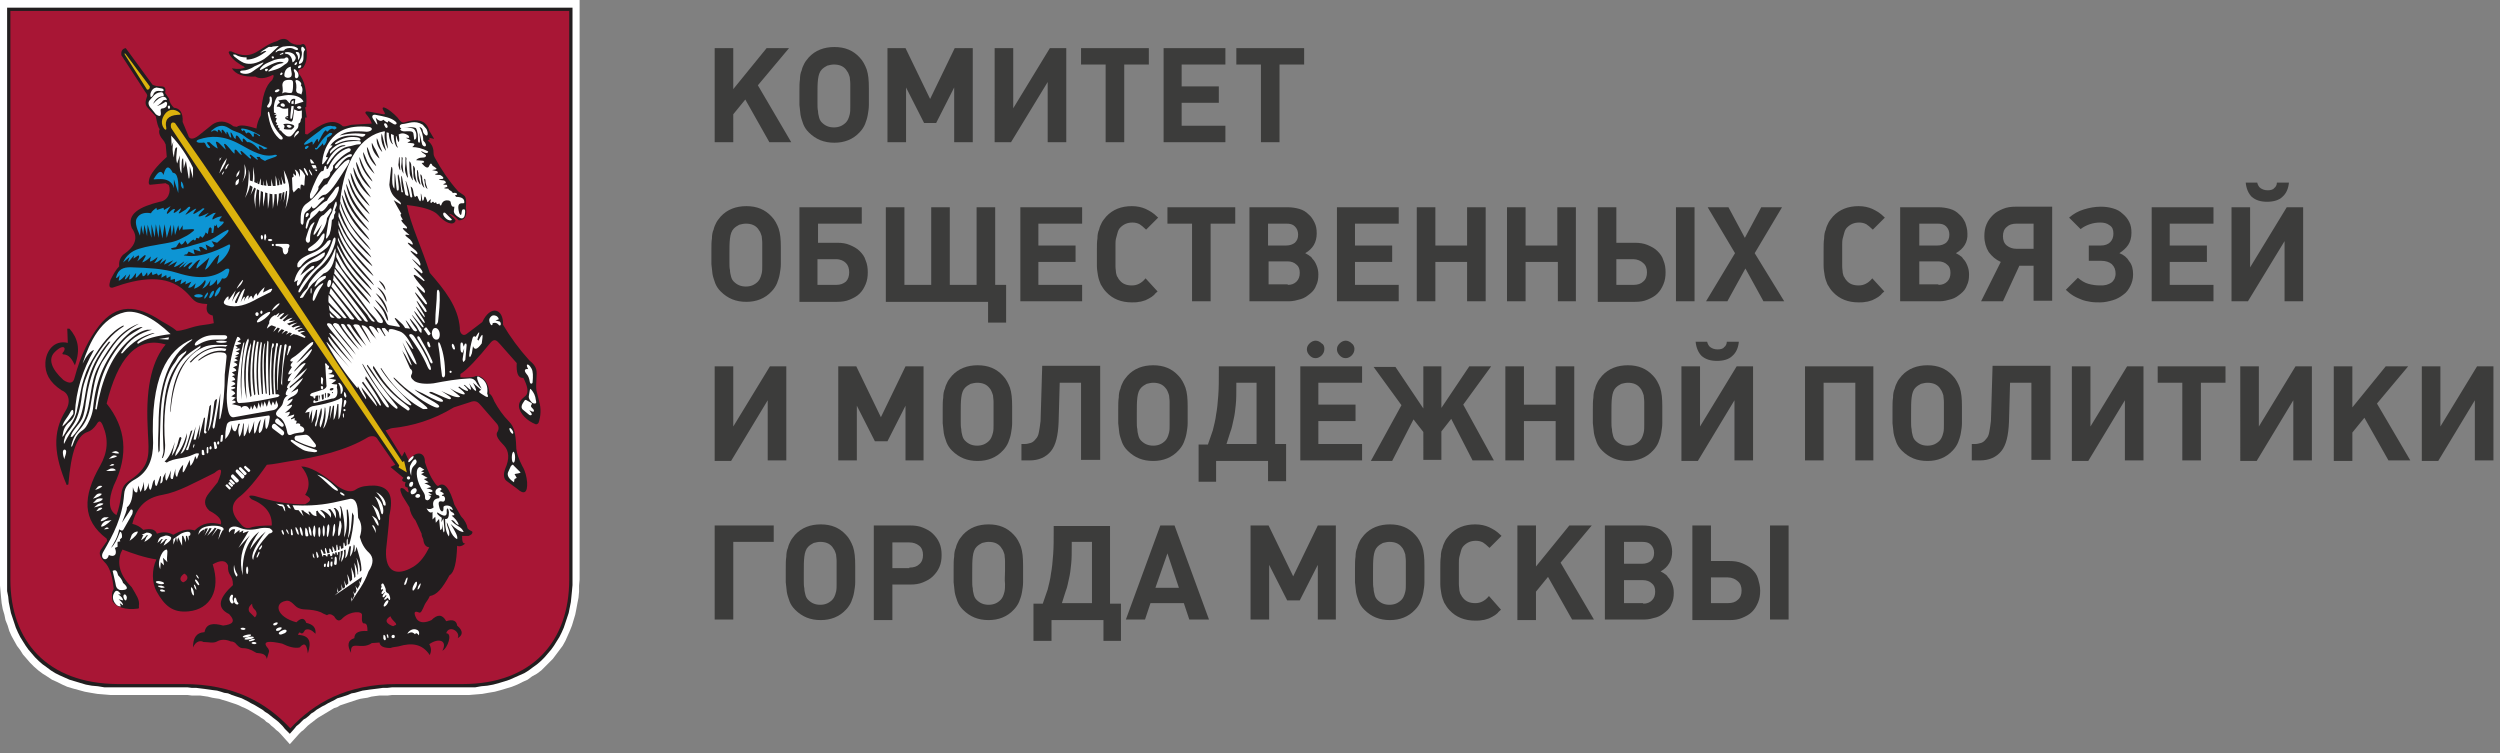 <?xml version="1.0" encoding="utf-8"?>
<!-- Generator: Adobe Illustrator 26.5.0, SVG Export Plug-In . SVG Version: 6.00 Build 0)  -->
<svg version="1.1" baseProfile="basic" id="Слой_1"
	 xmlns="http://www.w3.org/2000/svg" xmlns:xlink="http://www.w3.org/1999/xlink" x="0px" y="0px" viewBox="0 0 457.2 137.8"
	 xml:space="preserve">
<rect x="0" y="0" width="457.2" height="137.8" fill="#808080" stroke="none"/>
<style type="text/css">
	.st0{fill-rule:evenodd;clip-rule:evenodd;fill:#FFFFFF;}
	.st1{fill-rule:evenodd;clip-rule:evenodd;fill:#221E1F;}
	.st2{fill-rule:evenodd;clip-rule:evenodd;fill:#A81635;}
	.st3{fill-rule:evenodd;clip-rule:evenodd;fill:#DCB30D;}
	.st4{fill-rule:evenodd;clip-rule:evenodd;fill:#0D95D4;}
	.st5{fill-rule:evenodd;clip-rule:evenodd;fill:#3C3C3B;}
</style>
<g>
	<g>
		<polygon class="st0" points="0,0 106,0 106,106 105.9,107.1 105.9,108.2 105.8,109.3 105.6,110.3 105.4,111.4 105.2,112.4 
			104.9,113.4 104.6,114.4 104.2,115.4 103.8,116.3 103.4,117.2 102.9,118.1 102.3,118.9 101.7,119.7 101.1,120.5 100.4,121.2 
			99.7,121.9 99,122.6 98.2,123.2 97.3,123.7 96.5,124.3 95.6,124.7 94.6,125.2 93.6,125.6 92.6,125.9 91.6,126.2 90.5,126.5 
			89.3,126.7 88.2,126.9 87,127 85.8,127.1 84.5,127.1 72.5,127.1 71.7,127.1 70.9,127.2 70.1,127.2 69.4,127.2 68.6,127.3 
			67.9,127.4 67.2,127.6 66.5,127.7 65.9,127.8 65.2,128 64.6,128.2 64,128.4 63.4,128.6 62.8,128.8 62.2,129 61.7,129.3 
			61.1,129.5 60.6,129.8 60.1,130.1 59.6,130.4 59.1,130.7 58.6,131 58.1,131.3 57.7,131.6 57.2,132 56.8,132.3 56.3,132.7 
			55.9,133.1 55.5,133.5 55.1,133.8 54.7,134.2 53,136.1 51.3,134.2 50.9,133.8 50.5,133.5 50.1,133.1 49.6,132.7 49.2,132.3 
			48.7,132 48.3,131.6 47.8,131.3 47.4,131 46.9,130.7 46.4,130.4 45.9,130.1 45.4,129.8 44.8,129.5 44.3,129.3 43.7,129 
			43.2,128.8 42.6,128.6 42,128.4 41.4,128.2 40.7,128 40.1,127.8 39.4,127.7 38.8,127.6 38,127.4 37.3,127.3 36.6,127.2 
			35.8,127.2 35.1,127.2 34.3,127.1 33.4,127.1 21.4,127.1 20.2,127.1 19,127 17.8,126.9 16.6,126.7 15.5,126.5 14.4,126.2 
			13.3,125.9 12.3,125.6 11.4,125.2 10.4,124.7 9.5,124.3 8.6,123.7 7.8,123.2 7,122.6 6.2,121.9 5.5,121.2 4.9,120.5 4.2,119.7 
			3.7,118.9 3.1,118.1 2.6,117.2 2.1,116.3 1.7,115.4 1.4,114.4 1,113.4 0.8,112.4 0.5,111.4 0.3,110.3 0.2,109.3 0.1,108.2 
			0,107.1 0,106 		"/>
		<polygon class="st1" points="1.3,1.4 104.7,1.4 104.7,106 104.7,107 104.6,108.1 104.5,109.1 104.4,110.1 104.2,111.1 104,112.1 
			103.7,113 103.4,113.9 103.1,114.8 102.7,115.7 102.3,116.5 101.8,117.3 101.3,118.1 100.8,118.8 100.2,119.5 99.6,120.2 
			98.9,120.9 98.2,121.5 97.5,122 96.7,122.6 95.9,123.1 95,123.5 94.1,123.9 93.2,124.3 92.3,124.6 91.3,124.9 90.2,125.2 
			89.1,125.4 88,125.5 86.9,125.7 85.7,125.7 84.5,125.7 72.5,125.7 71.7,125.7 70.8,125.8 70,125.8 69.3,125.9 68.5,126 
			67.7,126.1 67,126.2 66.3,126.3 65.6,126.5 64.9,126.7 64.3,126.8 63.6,127.1 63,127.3 62.4,127.5 61.7,127.7 61.2,128 
			60.6,128.3 60,128.6 59.5,128.9 58.9,129.2 58.4,129.5 57.9,129.8 57.4,130.2 56.9,130.5 56.5,130.9 56,131.3 55.5,131.6 
			55.1,132 54.7,132.4 54.2,132.8 53.8,133.3 53,134.2 52.1,133.3 51.7,132.8 51.3,132.4 50.9,132 50.4,131.6 50,131.3 49.5,130.9 
			49,130.5 48.5,130.2 48,129.8 47.5,129.5 47,129.2 46.5,128.9 45.9,128.6 45.4,128.3 44.8,128 44.2,127.7 43.6,127.5 43,127.3 
			42.4,127.1 41.7,126.8 41,126.7 40.4,126.5 39.7,126.3 38.9,126.2 38.2,126.1 37.5,126 36.7,125.9 35.9,125.8 35.1,125.8 
			34.3,125.7 33.4,125.7 21.4,125.7 20.2,125.7 19.1,125.7 17.9,125.5 16.8,125.4 15.7,125.2 14.7,124.9 13.7,124.6 12.7,124.3 
			11.8,123.9 10.9,123.5 10.1,123.1 9.3,122.6 8.5,122 7.8,121.5 7.1,120.9 6.4,120.2 5.8,119.5 5.2,118.8 4.7,118.1 4.2,117.3 
			3.7,116.5 3.3,115.7 2.9,114.8 2.6,113.9 2.3,113 2,112.1 1.8,111.1 1.6,110.1 1.5,109.1 1.3,108.1 1.3,107 1.3,106 		"/>
		<path class="st2" d="M1.9,2H53h51.1V106c0,11.2-6.7,19.1-19.5,19.1h-12c-9.3,0-15.2,3.5-19.5,8.1c-4.4-4.7-10.3-8.1-19.6-8.1h-12
			C8.6,125,1.9,117.2,1.9,106V2z"/>
		<path class="st1" d="M24.2,95.8c0.8-3.2,2.6-4.8,5.5-5.3c2.9-0.5,6-2.3,9.5-4c1.4-1.2,1.6-0.6,0.6,1.7l-1.6,2
			c-0.9,1.1-1,2.2,0.1,3.2c1.7,0.9,2.3,1.7,2.1,2.5c-1.8-0.5-3.4-0.3-4.8,1.1c-1-0.3-2.2-0.2-3.9,0.8c-0.9-0.5-1.9-0.6-3-0.2
			c-0.3-0.8-1.1-1-2.5-0.7C25.6,96.3,25,96,24.2,95.8 M44,95.8c-1.8-1.9-2-3.7,0-5.1c1.1-0.9,2.8-2.8,4.8-5.7
			c1.4-0.1,2.6-0.4,3.9-0.6c5.4-0.8,10.6-2,14.7-4.5c0.8-0.3,1.4-0.1,1.7,0.5l3.2,4.6l-0.9,0.4l2.4,2c-0.5,0.4-0.2,0.7,0.4,0.8
			c-0.3,0.5-0.1,1,0.3,0.9c0.2,0.6,0.6,1.6-0.6,0.3c-0.8-0.4-0.9,0-0.3,1.3l1.3,2.1c0.1,0.9,0.5,1.7,1.1,2.4l1.1,2.4
			c0,0.4,0.2,0.8,0.3,1c0.1,0.9,0.4,1.4,1.1,1.5c-0.7,1.4-1.6,2.8-3,3.6c-2.9,1.7-5.1,1-4.9-3.1c0.2-2.2,0.5-4.1,0.6-6.3
			c0.8-3.5,0.1-5.3-2.7-5.5c-1.4,0-2.5,0.1-3.4,0.7c-0.8,0.6-1.9,0.4-3.4-0.6c-2.9-2.4-5.1-3.6-6.6-3.6c1.4,1.7,1.8,3.5,0.7,5.2
			c1.2,0.6,1.2,1.1,0,1.7c-2.8,0.1-6-0.5-9.2-1.5c-1.1-0.2-1.3,0-0.6,0.6c2.5,1,3.8,2.6,3.7,4.8c-1.5,0-2.8,0.1-3.6,0.3
			C45.4,96.7,44.7,96.7,44,95.8 M71.4,112.7c-0.8,0.5-1,1-0.2,1.5c0.5,0.3,0.8,0.4,0.9,0.2C73.1,114.2,71.7,113.6,71.4,112.7
			 M46.1,110.4c-0.5,0.4-0.8,0.9-0.5,1.5l1,1c0.5-0.4,0.4-1.1-0.1-1.5C46.3,111.2,46.1,110.9,46.1,110.4 M33.7,104.9
			c0.8,0.4,0.8,1.2-0.2,1.6C32.8,106.2,32.8,105.5,33.7,104.9 M19.5,73.8c3.5,4.4,4.1,9.3,1.3,15c-1.1,2.8-0.9,4.6,0.5,5.4
			c0.4-1,0.7-2.4,0.9-3.9c0.3-2.4,1.7-2.1,3.5-4.1c2-2.2,1.4-4.5,1.3-8.2c-0.4-7.9,1.1-12.4,3.3-15C24.9,61.4,21.5,65.7,19.5,73.8
			 M23,8.8c-0.6,0.1-0.9,0.5-0.8,1.3l4.3,6.6c0.2,0.3,0.5,0.6,0.4,0.9c-0.3,0.9-0.5,1.5,0.2,2.2l1.4,1.5c0.2,1.1,0.4,2,0.7,2.3
			c-0.3,0.7,0.1,1.4,0.7,2.1c0.2,0.2,0.2,0.4,0.4,0.7l0.2,2.3c-2,1.8-3,3.2-3.2,4c-0.1,0.5-0.2,0.9,0.1,1.1l2.9-0.3
			c0.2,0.2,0.5,0.2,0.6,0.4c0.4,1.1-0.1,2.8-1.7,3c-3.6,0.9-6.1,2.2-5.1,4.8c1.3,1.8,0.6,3.4-1.6,4.9c-0.5,0.5-0.8,1.2-0.7,2.1
			c-0.6,0.6-1.1,1.5-1.6,2.5c-0.3,1-0.3,1.5,0.4,1.4c5-1.8,9.8-2.5,13.2,0.6c1.7,1.5,1.4,2.3,4.1,2.4c-0.3,1.2,0,1.9,1,2.1l0.2,1.4
			c-1.1,0.3-2.3,0.3-3.4,0.6c-1.2,0.3-2.3,0.8-3.4,0.8c-0.9-0.8-2-1.3-2.8-1.8c-4.5-3-8.2-3.2-11.4,0.9c-1.7,2.2-3.3,5.1-4.5,9.6
			c-0.2,0.8-0.8,1.1-2,0.3c-2.3-2.1-2.8-3.9-1.6-5.1c1.7-1.7,2.3-0.7,1.4,0.2l0.1,0.2c1.2,0,1.7,1,2.2,2c1.1-3,0.5-5-1-6.7l-0.4,0
			l0.1,2.6c-2.6-0.6-4,1.6-4.1,3.6c-0.1,1.9,0.7,3.6,3,5.1c1.3,0.5,1.7,2.1,0.7,3.7c-2.5,4-2.1,8.2,0.2,13.6l0.3-0.1
			c0.5-6,1.6-9,3.5-9.6c0.6-0.2,1.1-0.6,1.6-1.3c0.5-0.9,0.8-0.8,1.2,0.1c1.1,2.6,0.9,4.9-0.5,7.4c-3.2,5.6-3.3,9.9,1.2,13.3
			l0.1,0.4l-1.2,1.7c-0.4,0.7,0,1.5,1,2.5c0.8,1,1.2,2.6,1.4,4.6c-0.4,0.6-0.4,1.4-0.2,2.3c0.7,1,2.3,1.6,4.6,1.3
			c0.3,0,0.2-0.2,0.2-0.5c0.2-1.1-0.5-2-1.3-3.4c-2.2-2.2-2.7-4.3-2-6.3l0.3-0.6c1.8,0.7,4.1,1.5,6.2,1.8c-0.9,1.9-0.8,4.3,0,5.8
			c1.5,2.7,3,4,5.9,3.7c4-0.4,5.9-3.9,4.4-8.6c1.4-0.8,2.4-0.8,2.8,0.2c-0.1,2.1,0.9,1.5,0.9,3.6c-2.4,2.2-3.2,4.1-0.7,5.3
			c1.3,1.4,0.6,1.9-1.1,2.1c-1.8-0.5-3.1-0.4-3.4,1.2c-1.6,0.1-2.1,1.2-2.1,2.8c0.5-1.2,1.4-1.3,1.9-1c0.9,0,1.8,0.3,2.5-0.1
			c0.7-0.4,1.6-0.4,2.5,0c0.5,0,0.8,0.2,1.1,0.6c1.2,1.3,1-0.1,3.6,1.5c0.6,0.1,1.7,0,1.9,1.1l0.3-1c0.2-0.4,0.1-0.8-0.3-1.2
			c-0.8-1.1,0.5-1.1,2.8-0.6c1.2,0.6,2.3,0.9,3.2,0.7c1-1.1,1.3-0.4,1.5,1.1c0.7-2.2,0.3-3.3-1.8-3.4c0.4-1.2,0.5,0.6,1.3-0.9
			c0.6-0.3,1.2,0,1.9,0.7c0.1-1.1-0.4-1.7-1.7-2c-0.3-0.9-0.9-1-1.8-0.1c-3.7-1-4.1-3.5-2-3.9c1.1-0.3,1.6,1,2.4,1.3
			c0.7,0.3,1,0.2,2,0.3c1,0.1,1.9,0.3,2.5,0.7l0.7,0.3c0.4-0.3,0.8-0.2,1.3,0.2c0.5,0.9,1,1,1.6,0.3c1.4-1.3,3.6-1.3,3.5-0.5
			c-0.1,1.2,0.1,1.6,0.5,1.5c0.4,0.1,0.5,0.5,0.5,1.4c-1.4-0.1-2.4,0.2-2.4,1.3c-1.3,0.4-1.3,1.4-0.6,2.7c-0.2-2.5,1.8-0.4,3.8-1.8
			l1.4-0.1c0.1,0.7,0.8,1,2,1c0.5-0.2,1.1-0.2,1.5-0.3c2.4-0.7,4.3-0.5,5.7,1.6c0.3-0.7,0.3-1.3-0.1-2c1.7-1.2,3.4-0.7,2.4,1.2
			c1-0.5,1.9-3.2,0.7-3.2c0.5-1.6,2.7-0.3,2.1,0.9c0.9-0.5,1.1-1.3-0.1-2.3c-0.1-0.9-0.8-1.2-2-0.8c-0.7-1.3-1.6-1.3-2.7-0.2
			c-1.1,0.5-2.1,0.6-2.7-0.2c-0.6-1.1-0.5-1.6,0.4-1.2c0.4,0.2,0.6-0.4,1.1-1.5c0.2-0.4,0.6-0.8,0.9-1.5c1.3-0.2,2.3-1.4,3.6-3.8
			c0.9-0.5,1.3-2.4,1.4-5.4c0.4,0.2,0.9,0.1,1.5-0.4c-0.4,0-0.6-0.2-0.6-1.4l1.2,0c0.5-0.2,0.7-0.4,0.7-0.7c0-0.2-0.5-0.2-0.9-0.7
			c-0.1-0.7-0.5-1.5-1.2-2.2l-1.2-2.1c-0.8-2.8-1.8-4.4-3-3.4l-0.3-0.2c-0.9-1.1-1.6-2.6-2.1-4.2c0.1-2-1.9-2.1-2.9-0.2L74,82.6
			l-0.5,0.9l-3-4.8c0.3,0,0.9-0.4,1.2-0.4c3.8-0.4,7.5-1.5,11.3-3.8l2.8-0.9c1.2-0.5,1.6-0.1,2.2,0.6l2.7,3.1
			c0.6,0.6,0.6,1.2,0.2,1.8c-0.3,0.6,0.4,1.5,1.3,2.4c0.9,1,1,2.4,0.2,4.2c-0.4,1.1-0.3,1.9,0.3,2.3l1.9,1.4
			c1.2,1.1,1.9,0.8,1.8-1.2c-0.1-1-0.3-2-0.9-3c-0.6-1.2-1.1-2.4-1.1-3.6c-0.1-2.4-0.4-3.6-1.3-4.5c-1.1-1.1-2-2.4-2.7-3.7
			c-0.3-0.7-0.5-1.2-0.9-1.4c-0.1-2.5-1.8-3.7-2.8-3.1C86,69,85.1,69.1,84.2,69l0-0.6c1.2-0.7,3.3-3,5.4-5.6c0.8-1,1.2-0.6,1.9,0.2
			l3,3.4c-0.1,1.7,0.2,2.8,1.2,2.7c0.7,1.3,1.1,2.7,0.4,3.3c-0.7,0.6-1.2,1-1.2,1.9c0.1,1.3,1.5,2.7,3.1,3.3c0.2,0,0.4-0.1,0.5-0.3
			c0.4-1.2,0.5-2.5,0.1-3.9l-0.5-2c-0.1-0.8,0-1.4,0-2c0.1-1.6,0.2-2.3-1.3-3.5c-1.9-2.1-3.5-4.3-4.8-6.5c0.1-3-2.3-3.7-3.8-0.5
			l-2.9,2.2c-0.7,0.5-1.3-0.3-1.2-1.1c-0.3-3.9-2.8-7-5.5-10.1c-1.5-4.7-3.5-8.8-4.2-12.4c2.8,0.3,4.9,0.9,5.7,1.8
			c1.2,1.4,2.8,2.1,3.2,1.1c0.1-0.3-0.8-0.9-1.2-1.3c0.5,0,1.1,0.5,1.8,1.2c1.2,0,1.6-1,1.3-2.3c0.1-1.1,0.1-2-0.4-2.3l-1-0.7
			c-1.7-1.9-3.1-4-4.3-6.2c-0.1-0.2-0.2-0.4-0.2-0.7c0-0.9-0.2-1.7-1.1-2.4l0.4-0.2l-0.1-0.3l0.9,0.2l-0.9-1.5
			c-0.5-1.9-2.1-2.3-4.6-1.5c-0.4,0.1-0.8-0.3-1.2-0.9c-1.5-1.6-3.2-2.5-2.6-1.3c0.1,0.2,0.6,0.8,0,0.7l-2.7-0.5
			c-0.5-0.1-0.7,0.1-0.5,0.4c0.5,0.6,0.9,1.1,1.1,1.8l-3.4,0.2c-0.7,0-1.2,0.4-1.9,0.3c-1.8-1.7-4.1-0.4-6.5,1.5l-0.4-0.1l0-3h0.3
			l-0.3-1.9h0.2c0.2-3-0.3-4.9-1.4-6.2c-0.2-0.9,0.6-0.8,0.8-1c0.8-1,0.7-2.2,0.7-2.9c-0.1-1.3-0.5-1.7-1.1-1.3h-0.7
			c-0.7-0.1-1.3-0.4-1.6-0.8C52.2,7,51.5,7,50.7,7.5c-3.5,1-4.1,3.9-8.4,1.9C41.8,9.3,41.7,9.5,42,10c0.7,1.1,1.7,1.7,2.8,2.3
			c-0.4,0.3-1.2,0.4-2.4,0.2c0.7,1.1,2.1,1.6,4.3,1.5c0.8,0.5,1.8,0.3,2.8-0.1c0.6-0.4,0.7-0.1,0.3,0.7c-1.2,1-1.9,3-2.1,6.5
			c-0.4,0.7-0.7,1.5-0.8,2.4c-1.6-0.5-3-0.8-3.6-0.3l-0.6-0.1c-1.4-1.1-2.8-1.1-3.9-0.3l-2.5,2c-0.9,0.7-1.7,0.8-1.9-0.1l-1-2.4
			c0.1-1.7-0.5-2.5-1.6-2.6c-0.5-0.5-0.8-1-0.9-1.7l-0.7-1c0.2-0.9-0.1-1.2-0.7-1.2c-0.6,0-1.2-0.1-1.6-0.3L23,8.8z"/>
		<path class="st0" d="M92.9,86.4l0.5-1.1c0.3-0.4,0.4-0.4,0.6-0.1l1.2,1.2c-0.2,0.2-0.8,0.2-1.1,0.3l0.4,0.7l-0.4,0.2l-0.1,0.6
			C93.1,87.6,92.7,87,92.9,86.4 M93.9,82.6c0.1,0,0.3,0.4,0.3,1s-0.1,1-0.3,1c-0.2,0-0.3-0.4-0.3-1S93.8,82.6,93.9,82.6 M93.2,78.3
			c0.1-0.1,0.3,0.1,0.5,0.4c0.2,0.3,0.2,0.6,0.1,0.6c-0.1,0.1-0.3-0.1-0.5-0.4C93.2,78.7,93.1,78.4,93.2,78.3"/>
		<path class="st0" d="M96.3,73.2c-0.1-0.1-0.3-0.1-0.4,0.1c-0.5,0.7-0.7,1.2-0.3,1.6l1.1,0.9c0.3,0.3,0.7,0.1,0.5-0.2l-0.4-0.6
			c0.2,0.1,0.5,0.3,0.7,0.3c0.2,0,0.2-0.3,0-0.5c-0.4-0.4-0.5-0.5-0.3-0.8c0.1-0.1,0.1-0.2,0-0.3L96.3,73.2z M96.3,68.4
			c-0.5-0.6-0.4-1,0.3-0.9c-0.6-1,0-1.2,0.6-0.1c0.3,0.5,0.3,1.4,0.2,2.5c0,0.3-0.4,0.4-0.5,0C96.8,69.2,96.6,68.7,96.3,68.4
			 M96.7,72.5l0.2-1.2c0.1-0.3,0.1-0.2,0.3,0c0.4,0.5,0.7,1,0.8,1.9c0.1,0.4,0.1,0.6-0.2,0.6c-0.3,0-0.5-0.1-0.7-0.4
			C96.8,73.1,96.7,72.8,96.7,72.5"/>
		<path class="st0" d="M79.6,59.1c0-2.2,0.3-4,0.3-5.6c0-0.7,0.4-0.7,0.5,0.1c0.1,1.7-0.1,3.5-0.3,5.3C80,59.2,79.6,59.7,79.6,59.1
			 M82.4,67.8c0.1,0,0.2,0.1,0.2,0.2c0,0.1-0.1,0.2-0.2,0.2c-0.1,0-0.2-0.1-0.2-0.2C82.2,67.9,82.3,67.8,82.4,67.8 M77.6,60.1
			l0.2-0.2c0.1,0,0.1,0,0.2,0l0.7,1c0.1,0.1,0,0.2,0,0.2l-0.2,0.2c-0.1,0-0.2,0-0.2,0l-0.7-1C77.5,60.3,77.5,60.1,77.6,60.1
			 M84.6,65.7l0.3-2l-0.3,0.8c-0.3,0-0.4-0.3-0.4-1c0-0.7,0-1,0.4-0.8l0.2,0.7l0.2-0.5c0.3-0.2,0.4,0,0.3,0.7l-0.2,2.2
			C84.9,66,84.7,66.6,84.6,65.7 M89.7,59.3c-0.3-0.5-0.3-1,0-1.3c0.3-0.4,0.7-0.4,1.1-0.2c0.3,0.2,0.4,0.4,0.4,0.6l-0.6,0.2l0.8,0.2
			c0.4,0.4,0.1,1.1-0.3,0.5c-0.3-0.3-0.6-0.3-1-0.2C90.1,59.5,89.9,59.6,89.7,59.3 M82.7,62.9c0.1-0.1,0.3,0.1,0.4,0.4
			c0.1,0.3,0.2,0.6,0,0.6c-0.1,0.1-0.3-0.1-0.4-0.4C82.6,63.3,82.6,63,82.7,62.9 M78.2,62.5c0.1-0.1,0.3,0.1,0.4,0.4
			c0.1,0.3,0.2,0.6,0,0.6c-0.1,0.1-0.3-0.1-0.4-0.4C78.1,62.8,78.1,62.6,78.2,62.5 M79.5,60c0.4-0.1,0.8,0.3,0.9,0.9
			c0.1,0.6-0.1,1.2-0.5,1.2c-0.4,0.1-0.8-0.3-0.9-0.9C78.9,60.6,79.2,60,79.5,60 M80.2,63.4c-0.2-1,0.1-1.1,0.4-0.2
			c0.5,1.4,0.8,3.1,0.8,5.2c0,0.8-0.6,0.8-0.6,0.1C80.5,66.6,80.5,64.9,80.2,63.4 M85.8,65c0.1-1,0.3-2,0.6-3.1
			c0.1-0.4,0.3-0.5,0.6-0.3c0.9-1.5,0.7-0.7,0.3,0.5l0.2,0.2c1.1-2.2,0.7-0.4,0.6,0.5c-0.8,1.1-1.3,1.3-1.6,0.5l-0.2,1.3
			C86,65.4,85.9,65.5,85.8,65"/>
		<path class="st0" d="M19.9,101.5c-0.3,1.4-1.8,0.7-1-0.6c1.8-3.1,3.5-6.3,3.8-10.5c0.1-1.5,1-2.2,2.1-2.8c2.4-1.4,3.2-3.8,3.2-6.6
			c-0.5-11.9,2.5-17,7.2-19L35,62.3c-4.2,2.8-6,8.1-6,15.4c0,1.6-0.2,3.3,0,5.1l0.2-0.4c0.1-4.3,0.1-8,0.6-10.5
			c0.5-2.8,1.3-4.5,2.2-5.6c0.3-0.4,0.5-1,0.9-1.3c0.4-0.4,0.8-0.5,1.2-0.9l-0.1,0.4c-1.6,1.8-3,3.9-3.6,6.8
			c-0.7,3.3-0.7,7.1-0.5,11.1c0,0.5-0.2,1-0.3,1.4l0.2-0.1c0.3-0.6,0.4-1.4,0.4-2.3c-0.4-4.8,0-9.7,1.6-13.1
			c1.1-2.3,1.8-3.2,4.9-5.1l-0.1,0.4c-2.6,1.9-5.1,4.1-5.5,11.8l0.1-0.2c0.5-5.8,2.4-10.1,6-11.7c1.3-0.6,2.7-0.4,4.4-0.4l-0.3,0.3
			c-2.5-0.3-4.7,0.7-6.6,2.8l0.2,0.1c1.8-2,3.9-3.1,6.5-2.5l-0.2,0.4c-1.8-0.3-3.4,0.4-4.9,1.6l0,0.2c1.6-1.2,3.2-1.8,4.6-1.5
			c0.5,0.1,0.6,0.5,0.5,1.1l-0.3,2.9c0,2.8-0.2,5.5-0.8,8l-0.2,0.2l0.2-4.8l-1,6c-0.1,0.7-0.5,0.6-0.4-0.1c0.2-1.2,0.6-3,0.8-4.8
			c-0.3,0-0.4,0.2-0.5,0.5c-0.3,2.6-0.6,4.7-1.2,5.4c0.4-1.6,0.5-3.2,0.6-4.9l-0.3,0.3l-0.7,4.5c0.5,0.3-0.2,0.8-0.3,0.2l0.2-2.6
			l-0.2,0l-1,4l0.3-2.8l-0.8,2.8h-0.4l0.4-2.4l-1.4,4.3c-0.4,0.1-0.5,0-0.1-0.7l0.9-2.9l-0.3,0.1c-0.6,2.1-1,3.7-1.7,4.1l-0.2,0.1
			c1-1.9,1.2-2.9,1.2-3.8c-0.5,1.8-1.1,3.1-2.1,4.2c-0.1-0.2,0-0.7,0.6-1.8l0.5-1.5c-0.2-0.3-0.4-0.2-0.5,0.3
			c-0.3,1.3-0.7,2.2-1.3,3l0.6-2.6L32,80.8c-0.5,1.5-1,2.8-1.9,3.6l0.4,0.2c1.3-0.9,3.1-0.6,4.9-1.5c0.4-0.2,0.8-0.3,1-0.1l-0.4,1
			l-0.3-0.6c-0.2,0.8-0.5,1.5-0.9,1.8l-0.1-1.1c-0.8,1.8-1.3,2.8-1.3,2l0.1-1.1c-0.6,0.6-0.9,1.4-1.1,2.2c-0.3,0-0.4-0.7-0.3-1.5
			l-0.5,1.9c-0.5,0.1-0.5-0.4-0.3-1.6c-0.4,1-0.7,1.8-0.9,1.9c-0.2-0.3-0.2-0.8-0.1-1.5l-0.5,1c0,0.7-0.2,1-0.5,1
			c0.2-1.1,0.2-1.5,0-1.3l-0.6,1.7c-0.3,0.2-0.4-0.2-0.4-1.1c-0.5,0.3-0.4,1.5-0.8,1.9c-0.3-0.2-0.3-0.7-0.3-1.3
			c-0.2,0.9-0.5,1.4-0.8,1.5l-0.1-1.7c-0.1,0.8-0.4,1.5-0.6,1.9l-0.4-1.2l-0.2,1.2c-0.3,0.2-0.6-0.1-0.8-0.9c0,1.6-0.2,3-1.1,3.7
			c0.1,0.4-0.4,1.5-0.9,2.8l1.6-2.4c0.3-0.1,0.5,0.1,0.3,0.8l-1.6,2.8c-0.2,0.4-0.5,0.2-0.8,0c-0.3,1.5-0.9,2.4-1.5,3.4
			c0.6-0.5,1.1-1.5,1.6-2.8c0.1-0.4,0.5,0.1,0.4,0.9l-0.4,0.4L22,99l-0.5,0.1l0,0.9l-0.5,0.2C21.5,101.3,21,102,19.9,101.5"/>
		<polygon class="st0" points="29,62 30.9,61.7 30.8,62.1 		"/>
		<path class="st0" d="M11.4,78c0.2-1,0.9-1.5,1.5-2.7c0.4-0.7,0.6-0.2,0.5,0.4C12.5,77,11.9,77.6,11.4,78"/>
		<path class="st0" d="M31.2,61.1c-3.1-3-6.2-4.5-8.4-4c-4.3,1-6.4,5.4-7.7,9.4c0.7-1.4,1.4-2.3,2.1-2.5c-2.1,3.7-3.3,7.4-3.5,11.6
			c-0.1,0.5-0.4,1-0.8,1.4c-1.4,1.1-1.3,2-1.5,2.9c0.3-0.2,0.6-0.9,1-1.5c0.6-0.8,1.2-1.6,1.6-3c0.4-1.8,0.7-3.7,1-5
			c0.5-1.8,0.9-3,1.8-4.5c1.6-2.8,3.5-5.3,5.8-6.4l0,0.2C20.5,61,18.8,63,17,66.1c-0.4,0.8-0.7,1.5-1.1,2.6c-0.4,1-0.8,2.2-0.9,3.4
			c-0.3,2.8-0.9,4.6-1.7,5.7c-0.7,1.1-1.3,1.6-1.4,2.1c-0.1,0.3-0.3,0.8-0.2,1.3c1.7-3.5,2.5-3.2,3.2-5.6c1.1-3.8,0.4-7.6,5-13.1
			h0.3c-2.2,2.8-3.7,5.4-4.5,11c-0.1,0.9-0.3,2.3-0.7,3.1c-0.6,1.2-1.8,2.1-2.1,3.3l0.3,0c0.6-0.6,1.7-2.1,2.2-3.1
			c1.4-3,0.9-6.9,2.7-10c2.3-4.1,4.1-6.3,7-7.5l0.3-0.1c-3.9,2.2-4.6,3.9-6.3,6.4c-0.6,0.8-1,1.7-1.5,3.2c-0.4,1.3-0.7,3.4-1,5.1
			c-0.3,2.1-1,3.4-1.8,4.4c-0.5,0.6-0.8,0.9-1.1,1.4c-0.3,0.5-0.6,1.4-0.7,2l0.2-0.1c1.1-3.1,1.7-2.4,2.5-3.5
			c0.4-0.6,1.1-1.9,1.3-3.3c0.3-3,0.9-5.3,1.8-7.3c1-2.2,2.6-4.6,4.4-6.2c0.8-0.8,1.5-1.2,2.6-1.5l0.3,0c-1.3,0.9-2.2,1.2-3.2,2.2
			c-1.7,1.7-3.2,4.2-4,6.3c-0.8,2.1-1.2,4.3-1.5,6.6c0.1-0.3,0.2,0.2,0.3-0.1c0.9-5.4,2.7-9.3,5-11.7c1.3-1.4,2.7-2.5,4.2-2.8l0.9,0
			c-2.2,0.6-4.2,1.7-5.7,4.3l0.3,0c1.9-2.2,3.7-3.2,5.6-3.7l0.3,0c-1.3,0.5-2.5,1-3.2,1.7l0.1,0.3C26.6,61.9,28.7,61.4,31.2,61.1"/>
		<path class="st0" d="M11.8,84c-0.2-0.4-0.3-0.9-0.3-1.3c0-0.6,0.5-0.6,0.6-0.2C12.1,83.3,11.8,83.4,11.8,84"/>
		<path class="st0" d="M17.4,89.6l0.5-0.6c0.3-0.2,0.5-0.2,0.8-0.1C18.6,89.1,18.1,89.4,17.4,89.6"/>
		<path class="st0" d="M17,91.2l0.6-0.7c0.3-0.3,0.7-0.3,1-0.2C18.6,90.6,17.8,91,17,91.2"/>
		<path class="st0" d="M17,92l0.7-0.7c0.4-0.2,0.8-0.2,1.1-0.1C18.7,91.6,17.9,91.9,17,92"/>
		<path class="st0" d="M17.2,92.8l0.7-0.6c0.3-0.2,0.7-0.2,1-0.1C18.8,92.4,18.1,92.6,17.2,92.8"/>
		<path class="st0" d="M17.6,93.5L18,93c0.3-0.2,0.5-0.2,0.7-0.1C18.7,93.1,18.2,93.4,17.6,93.5"/>
		<path class="st0" d="M20,85.2l0.4-0.3c0.2-0.1,0.4,0,0.5,0.1C20.9,85.1,20.5,85.2,20,85.2"/>
		<path class="st0" d="M19.4,86.1l0.8-0.4c0.4-0.1,0.8,0,1,0.3C21,86.1,20.3,86.2,19.4,86.1"/>
		<path class="st0" d="M19.9,83.9l0.6-0.5c0.3-0.2,0.6-0.1,0.9,0C21.3,83.6,20.6,83.8,19.9,83.9"/>
		<path class="st0" d="M20.4,82.7l0.7-0.2c0.3,0,0.6,0.2,0.7,0.4C21.5,83,20.9,82.9,20.4,82.7"/>
		<path class="st0" d="M19,96.8l0.4-0.3c0.2-0.1,0.4,0,0.5,0.1C19.9,96.7,19.5,96.8,19,96.8"/>
		<path class="st0" d="M20.4,95.1l-1.1,0.2c-0.4,0.2-0.8,0.6-0.8,1C18.8,96.4,19.6,95.9,20.4,95.1"/>
		<path class="st0" d="M19.9,94.6l-0.8,0c-0.4,0.1-0.6,0.4-0.7,0.7C18.6,95.4,19.3,95.1,19.9,94.6"/>
		<path class="st0" d="M23.7,98.9l0.4-1.1c0.3-0.4,0.7-0.6,1.1-0.6C25.2,97.6,24.6,98.3,23.7,98.9"/>
		<path class="st0" d="M25.9,97.8l0.9-0.4c0.4,0,0.8,0.1,1,0.4l0,0c0,0.3-0.6,0.9-1.4,1.3l0.4-0.9c0.1-0.1,0.2-0.2,0.3-0.3h-0.3
			c-0.2,0.3-0.5,0.6-1,0.9l0.3-0.7c0-0.1,0.1-0.2,0.2-0.2C26.2,97.9,26,97.8,25.9,97.8"/>
		<path class="st0" d="M30.1,98c0.3-0.2,1.3,0.1,1.2,0.4c0,0.4-0.6,0.9-1.4,1.4l0.4-0.9c0.1-0.1,0.2-0.2,0.3-0.3h-0.3
			c-0.2,0.2-0.5,0.6-1,0.9l0.3-0.7c0.1-0.1,0.1-0.1,0.2-0.2c-0.1,0-0.2,0-0.3,0c-0.1,0.2-0.4,0.4-0.7,0.7l0.2-0.6
			C29.3,98.1,29.6,98.2,30.1,98"/>
		<path class="st0" d="M36.3,97.8c0-0.9,0.6-1.4,1.9-1.6c1.4-0.2,3.1,0.1,2.6,0.8c0,0-0.1,0-0.1,0l-0.3,0.6l-0.5,1.1l0.3-1.2
			l0.2-0.6c-0.2,0-0.4-0.2-0.6-0.2l-0.4,0.5l-0.7,0.9l0.6-1l0.3-0.5c-0.1,0-0.2,0-0.3-0.1l-0.4,0.5L37.9,98l0.6-1l0.2-0.4
			c-0.1,0-0.3,0-0.4,0L38.1,97l-0.7,1l0.5-1.1l0.1-0.3c-0.2,0-0.4,0.1-0.5,0.1l-0.3,0.9l0.2-0.8C36.9,97,36.5,97.3,36.3,97.8"/>
		<path class="st0" d="M31.8,98.5L31.8,98.5L31.8,98.5L31.8,98.5l1.3-0.9c0.8-0.4,1.9-0.6,1.7,0.2c0,0.1-0.1,0.2-0.3,0.2
			c0,0.3,0,0.6,0,0.9L34.2,98c-0.1,0-0.1,0-0.2,0c0,0.4,0,0.8,0,1.2l-0.5-1.2c-0.1,0-0.1,0-0.2,0c0,0.6,0,1.2,0,1.8l-0.7-1.5
			c0,0,0-0.1,0-0.1c-0.1,0.3-0.2,0.7-0.2,1l-0.2-1h0c-0.1,0.4-0.3,0.9-0.5,1.4l0-1.1C31.8,98.6,31.8,98.6,31.8,98.5
			C31.8,98.5,31.8,98.5,31.8,98.5"/>
		<path class="st0" d="M17.9,63.2c0.7-0.8,1.4-1.5,2.1-2.3C19.2,61.2,18.5,62,17.9,63.2"/>
		<path class="st0" d="M29.3,104.1c-0.2-0.5-0.4-1,0-2.2c0.4-1.1,0.9-1.4,1.2-1.4c0.3,0.4-0.1,1.2,0.1,2.3l-0.8-0.8l0.2,1.4
			l-0.6-0.6L29.3,104.1z"/>
		<path class="st0" d="M36.2,105.4c-0.1-0.2-0.3-0.3-0.3-0.3c-0.1,0,0,0.2,0.1,0.4c0.1,0.2,0.3,0.3,0.3,0.3
			C36.4,105.9,36.4,105.7,36.2,105.4"/>
		<path class="st0" d="M36.2,106.4c-0.2-0.3-0.4-0.5-0.5-0.4c-0.1,0.1,0,0.3,0.2,0.6c0.2,0.3,0.4,0.5,0.5,0.4
			C36.5,107,36.4,106.7,36.2,106.4"/>
		<path class="st0" d="M35.8,107.3c-0.1-0.3-0.3-0.4-0.3-0.4c-0.1,0,0,0.3,0.1,0.6c0.1,0.2,0.3,0.4,0.3,0.4
			C35.9,107.8,35.9,107.5,35.8,107.3"/>
		<path class="st0" d="M35.4,108.1c-0.1-0.4-0.3-0.7-0.4-0.7c-0.1,0-0.1,0.4,0,0.8c0.1,0.4,0.3,0.7,0.4,0.7
			C35.5,108.9,35.5,108.6,35.4,108.1"/>
		<path class="st0" d="M29.7,107.8c0.3,0.1,0.5,0.2,0.5,0.3c0,0.1-0.2,0.1-0.5,0.1c-0.3,0-0.5-0.2-0.4-0.2
			C29.2,107.8,29.4,107.8,29.7,107.8"/>
		<path class="st0" d="M29.5,107.1c0.3,0.1,0.6,0.2,0.6,0.3c0,0.1-0.3,0.1-0.6,0.1c-0.3-0.1-0.6-0.2-0.6-0.3
			C28.8,107.1,29.1,107.1,29.5,107.1"/>
		<path class="st0" d="M29.3,106.3c0.4,0.1,0.7,0.2,0.7,0.4c0,0.1-0.4,0.2-0.8,0.1c-0.4-0.1-0.7-0.2-0.7-0.4
			C28.5,106.3,28.9,106.2,29.3,106.3"/>
		<path class="st0" d="M41.9,97.4c-0.3-1,0.8-1.4,1.9-0.9c0.9,0.4,1.9,0.5,3.4,0.2c0.7-0.2,1.4-0.2,2.1-0.1c0.8,0.5,0.7,0.8-0.1,1
			c-1.5,1.6-2.7,3.2-2.9,4.8c-0.6-0.8,0.5-2.8,2.3-5.2c-1.1,0.9-2,2-2.9,3.3c0.2-0.8,0.8-2,1.7-3.3c-1.9,1.5-3.2,3.8-3,8
			c-0.7-2.5-0.3-4.9,1.3-7.3l-2.1,2.3l1.9-3.1l-1.1,0.4l0.1-0.5l-0.7,0.4v-0.5l-1,0.8l0.2-0.9C42.4,96.7,42.2,97,41.9,97.4"/>
		<path class="st0" d="M42.8,103.3c-0.1,0.7-0.1,1.3,0.4,2.1c0.1,0.1,0.3-0.1,0.2-0.4C43.1,104.6,42.9,104,42.8,103.3"/>
		<path class="st0" d="M45.2,103.6c0.1,0,0.2,0.3,0.2,0.7s-0.1,0.7-0.2,0.7c-0.1,0-0.2-0.3-0.2-0.7S45.1,103.6,45.2,103.6"/>
		<path class="st0" d="M47.4,100.9c0.1,0,0.1,0.3-0.1,0.6c-0.1,0.3-0.3,0.5-0.3,0.5c-0.1,0-0.1-0.3,0.1-0.6
			C47.2,101.1,47.3,100.9,47.4,100.9"/>
		<path class="st0" d="M47.9,99.7c0.1,0.1,0,0.3-0.1,0.5c-0.1,0.2-0.3,0.4-0.4,0.3c-0.1,0,0-0.3,0.2-0.5
			C47.7,99.8,47.9,99.7,47.9,99.7"/>
		<path class="st0" d="M66.1,101.7c0.8,0.3,0.9,1.5,0.5,3.1C66.6,103.6,66.5,102.6,66.1,101.7"/>
		<path class="st0" d="M61.9,108.2c-0.1-0.3-0.2-0.5-0.3-0.8c0.1,0.3,0.1,0.6,0.1,0.9L61.9,108.2z"/>
		<path class="st0" d="M52.4,92.3c0.1,0,0.3,0,0.4,0l0.4,0.7c-0.1,0-0.3-0.1-0.4-0.1L52.4,92.3z"/>
		<path class="st0" d="M51.6,96.9c0.1,0,0.2,0.3,0.3,0.5c0.1,0.3,0,0.4-0.1,0.4c-0.1-0.1-0.2-0.3-0.3-0.6
			C51.5,97.1,51.5,96.9,51.6,96.9"/>
		<path class="st0" d="M52.4,96.8c0.1,0,0.2,0.2,0.3,0.4c0.1,0.3,0.1,0.5,0.1,0.5c-0.1,0-0.2-0.2-0.3-0.4
			C52.3,97.1,52.3,96.8,52.4,96.8"/>
		<path class="st0" d="M53.2,96.7c0.1,0,0.3,0.3,0.3,0.7c0.1,0.3,0.1,0.5-0.1,0.5c-0.2,0-0.2-0.2-0.2-0.5
			C53.2,97.1,53.2,96.7,53.2,96.7"/>
		<path class="st0" d="M54.1,96.4c0.1,0,0.2,0.3,0.4,0.6c0.1,0.4,0.2,0.7,0.1,0.8c-0.1,0-0.3-0.2-0.4-0.6C54,96.8,54,96.4,54.1,96.4
			"/>
		<path class="st0" d="M54.9,96.4c0.1,0,0.3,0.3,0.4,0.8c0.1,0.4,0.1,0.8,0,0.8c-0.1,0-0.3-0.3-0.4-0.8
			C54.8,96.8,54.8,96.4,54.9,96.4"/>
		<path class="st0" d="M55.9,96.5c0.1,0,0.4,0.5,0.4,0.9c0.1,0.4,0.2,0.7-0.2,0.7c-0.3,0-0.2-0.2-0.3-0.6
			C55.8,97,55.8,96.5,55.9,96.5"/>
		<path class="st0" d="M56.5,96.3c0.1,0,0.3,0.3,0.4,0.8c0.1,0.5,0.1,0.9,0,0.9c-0.1,0-0.3-0.3-0.4-0.8
			C56.5,96.7,56.4,96.3,56.5,96.3"/>
		<path class="st0" d="M57.5,96.1c0.1,0,0.2,0.5,0.2,1c0,0.6-0.1,1.1-0.2,1.1c-0.1,0-0.3-0.5-0.3-1C57.3,96.5,57.4,96.1,57.5,96.1"
			/>
		<path class="st0" d="M58.4,96.4c0.1,0,0.2,0.4,0.2,0.9s-0.1,0.9-0.2,0.9c-0.1,0-0.2-0.4-0.2-0.9S58.2,96.4,58.4,96.4"/>
		<path class="st0" d="M59.2,96.1c0.1,0,0.2,0.5,0.2,1c0,0.6-0.1,1-0.2,1c-0.1,0-0.2-0.5-0.2-1C59,96.6,59.1,96.1,59.2,96.1"/>
		<path class="st0" d="M60.1,95.9c0.1,0,0.2,0.5,0.1,1.2c-0.1,0.6-0.2,1.1-0.3,1.1c-0.1,0-0.2-0.5-0.1-1.2
			C59.8,96.4,59.9,95.9,60.1,95.9"/>
		<path class="st0" d="M61.2,95.8c0.1,0,0.1,0.5,0.1,1.2c-0.1,0.6-0.3,1.1-0.4,1.1c-0.1,0-0.1-0.5,0-1.2
			C60.9,96.3,61.1,95.8,61.2,95.8"/>
		<path class="st0" d="M62.2,95.2c0.1,0,0.4,0.8,0.2,1.5c-0.1,0.8-0.3,1.4-0.5,1.3c-0.1,0-0.1-0.7,0-1.4
			C62.1,95.9,62,95.2,62.2,95.2"/>
		<path class="st0" d="M57.2,101.2c0,0,0.2,0.1,0.2,0.4c0.1,0.2,0.1,0.5,0.1,0.5c-0.1,0-0.2-0.2-0.3-0.4
			C57.2,101.4,57.2,101.2,57.2,101.2"/>
		<path class="st0" d="M57.9,100.9c0.1,0,0.2,0.3,0.3,0.6c0.1,0.3,0.1,0.4-0.1,0.5c-0.2,0.1-0.1-0.1-0.2-0.4
			C57.8,101.3,57.8,100.9,57.9,100.9"/>
		<path class="st0" d="M64.4,98.7V99c0.2-0.1,0.3-0.2,0.4-0.3c0.1-1,0.1-1.8,0-2.6C64.8,97.1,64.6,98,64.4,98.7"/>
		<path class="st0" d="M63.9,99.9c-0.3,1.3-0.3,1.8-0.8,2.2c0.2-0.9,0.1-1.4,0.1-1.6c-0.1,0-0.2,0.1-0.3,0.1v0.1
			c0.1,0.5,0.1,1.2-0.5,2.1c0-0.7,0.3-1.4,0.3-2.1c-0.1,0-0.2,0.1-0.4,0.1c0,0.1,0,0.7,0,0.8c0,0.3-0.3,1.1-0.3,1.1
			c0,0,0.2-1.5,0.1-1.8c-0.1,0-0.2,0.1-0.3,0.1c0,0.1,0,0.1,0,0.2c0,0.2-0.1,0.3-0.1,0.3c-0.1,0-0.1-0.1-0.1-0.3
			c0-0.1,0-0.1-0.1-0.2c-0.1,0-0.2,0-0.2,0.1v0.1c0,0.2,0,0.3,0,0.3c0,0-0.1-0.1-0.2-0.3c-0.1,0-0.2,0-0.3,0c0,0.3,0,0.4-0.2,0.5
			c-0.2,0.1-0.2-0.1-0.3-0.4c-0.1,0-0.3,0.1-0.4,0.1c0,0.2,0,0.4-0.1,0.4c0,0-0.2-0.1-0.3-0.3c-0.1,0-0.2,0-0.4,0c0,0.2,0,0.3,0,0.3
			c-0.1,0-0.2-0.1-0.2-0.3c0,0,0,0-0.1,0c0,0,0,0,0.1,0c0-0.1-0.1-0.2-0.1-0.3c-0.1-0.3-0.2-0.7-0.1-0.7c0.1-0.1,0.2,0.2,0.4,0.5
			c0,0.1,0.1,0.2,0.1,0.3c0.1,0,0.3-0.1,0.4-0.1c0-0.1,0-0.1-0.1-0.2c-0.1-0.4-0.1-0.8,0-0.8c0.1,0,0.2,0.3,0.3,0.7
			c0,0.1,0,0.2,0.1,0.3c0.1,0,0.3-0.1,0.4-0.1c-0.1-0.3-0.1-0.4-0.1-0.5c0-0.2,0-0.3,0.1-0.3c0.1,0,0.3,0.3,0.4,0.7
			c0.1,0,0.1,0,0.2-0.1c0,0,0-0.1,0-0.1c-0.1-0.3-0.1-0.4-0.1-0.6c0-0.2,0-0.3,0-0.3c0.1,0,0.3,0.4,0.4,0.7c0,0.1,0,0.1,0,0.2
			c0.1,0,0.2-0.1,0.3-0.1c0,0,0-0.1,0-0.1c0-0.3,0-0.5,0-0.7c0-0.2,0.1-0.3,0.1-0.3c0.1,0,0.1,0.1,0.1,0.3c0.1,0.2,0.1,0.4,0.1,0.7
			v0c0.1,0,0.2-0.1,0.3-0.1c0-0.2,0-0.3,0-0.4c0-0.2,0-0.3,0.1-0.3c0.1,0,0.1,0.3,0.2,0.6c0.1-0.1,0.3-0.1,0.4-0.2
			c0-0.2,0-0.4,0-0.6c0-0.2,0-0.3,0.1-0.4c0,0,0.1,0.1,0.1,0.2c0,0.1,0.1,0.3,0.1,0.5c0.1-0.1,0.2-0.1,0.3-0.2v0c0-0.3,0-0.6,0-0.8
			c0-0.2,0.1-0.4,0.1-0.4c0,0,0.1,0.1,0.1,0.3c0,0.2,0,0.5,0,0.8v0c0.1,0,0.2-0.1,0.3-0.1c0.4-1.4,0.8-3.4,0.8-5.2
			c-0.1-0.2-0.2-0.4-0.3-0.6c-0.1,2-0.2,3.7-0.8,4.8c0.3-1.6,0.4-3.4,0-5.3c0,0,0,0-0.1,0h-0.1c0.1,2.1,0.1,3.9-0.5,5.1
			c0.2-1.7,0.1-3.6-0.5-5.6c-0.1-0.1-0.2-0.1-0.3-0.1c0.4,0.4,0.3,2.1,0.1,2.3c-0.3-1,0-1.3-0.9-2c-0.1,0-0.2,0-0.3,0
			c0.5,0.5,0.5,1.3,0.4,1.9c-0.2-0.6-0.6-1.3-1-1.7c-0.1,0-0.3,0-0.4,0c0.6,0.7,0.6,0.9,0.5,1.6c-0.3-0.7-1.2-1.2-1.6-1.4
			c-0.2,0-0.2,0-0.4,0c0.5,0.3,1.2,1.2,0.9,1.5c-0.3-0.4-1.1-0.8-1.3-1.4c-0.2,0-0.1,0.1-0.3,0.1c0.1,0.3,0,0.5,0.1,0.9
			c-0.5-0.1-0.7-0.1-1.2-0.8c-0.1,0-0.3-0.1-0.3,0c0.1,0.2,0.2,0.5,0.3,0.7c-0.1-0.2-1.1-0.7-1.2-0.9c0-0.1,0.2,0-0.4-0.1
			c0,0.1,0.4,1,0.4,1.1c-0.1-0.1-0.8-1-0.9-1.1c-0.2,0-0.5,0-0.7-0.1l-0.4-0.8c2.2,0.1,4.6,0.1,7.5-0.5l2.7-0.6
			c0.9-0.3,1.5,0.2,1.7,1.7l0.1,1.7c0.6,0.9,0.8,2,0.3,3.5c0.3,1.1,0.8,2.1,1.7,2.9c0.8,0.8,0.9,1.9-0.1,3.4c-0.8,2.3-2,3.7-3,5.3
			c0,0-0.1,0.1-0.1,0.2c0,0.1-0.1,0.1-0.1,0.2c0-0.1,0.1-0.2,0.1-0.2c0-0.3-0.1-0.5-0.1-0.8c0.1,0.2,0.2,0.4,0.2,0.5
			c0.1-0.2,0.3-0.5,0.4-0.8c-0.1-0.2-0.1-0.5-0.2-0.8c0.1,0.2,0.2,0.4,0.3,0.5c0.1-0.2,0.2-0.4,0.3-0.6c-0.1-0.3-0.1-0.6-0.2-0.9
			c0.1,0.2,0.2,0.4,0.4,0.6c0.1-0.3,0.3-0.5,0.4-0.8c0-0.3-0.1-0.5-0.2-0.8c0.1,0.2,0.2,0.3,0.3,0.5c0.2-0.4,0.2-0.8,0.3-1.1l-5,3.4
			c0.4-0.4,0.9-0.8,1.4-1.2l-0.1,0.1c0-0.3-0.1-0.7-0.1-1c0.1,0.3,0.2,0.6,0.3,0.9c0.1-0.1,0.2-0.2,0.4-0.3c0-0.4-0.1-0.8-0.2-1.3
			c0.2,0.4,0.3,0.7,0.4,1c0.1-0.1,0.3-0.3,0.4-0.4c0-0.5-0.1-1.1-0.2-1.7c0.3,0.5,0.4,1,0.5,1.4c0.1-0.1,0.3-0.3,0.4-0.4
			c0-0.7-0.1-1.6-0.2-2.3c0.3,0.7,0.6,1.4,0.6,2c0.1-0.1,0.2-0.2,0.2-0.2c0-0.8-0.1-1.7-0.2-2.6c0.4,0.8,0.6,1.6,0.6,2.2
			c0,0,0.1-0.1,0.1-0.1c0-0.9-0.1-2-0.3-3c0.5,1,0.7,1.9,0.6,2.6c0.1-0.1,0.2-0.2,0.3-0.3c0-1.5-0.5-2.9-0.9-4.3
			c-0.2,0.7-0.2,1-0.4,0.9c0.1-0.8,0.1-1.2-0.1-1.3c-0.1,1.2-0.4,1.9-0.7,2.2l0.2-1.9L63.9,99.9z"/>
		<path class="st0" d="M59.6,103.1L59.6,103.1c0,0.3,0,0.6-0.2,0.6c-0.2,0-0.2-0.3-0.1-0.6H59.6z"/>
		<path class="st0" d="M60.1,102.6c0.1,0,0.1,0.1,0.1,0.5c0,0.4,0,0.7-0.2,0.6c-0.3,0-0.2-0.4-0.1-0.7C60,102.7,60,102.6,60.1,102.6
			"/>
		<path class="st0" d="M60.8,102.7L60.8,102.7c0,0.6,0,1-0.2,0.9c-0.2,0-0.2-0.5-0.1-0.9H60.8z"/>
		<path class="st0" d="M60.7,101.9c0.1,0,0.1,0.1,0.1,0.3h-0.2C60.6,102,60.6,101.9,60.7,101.9"/>
		<path class="st0" d="M61.4,101.8c0.1,0,0.2,0.2,0.2,0.7c0,0.5,0,0.9-0.3,0.8c-0.3,0-0.2-0.4-0.1-0.9
			C61.2,102,61.2,101.8,61.4,101.8"/>
		<path class="st0" d="M58,86.8c1.2,0.3,2.5,1.4,3.7,2.6c0.2,0.4,0.1,0.4-0.2,0.3C60.7,89.4,59.4,87.8,58,86.8"/>
		<path class="st0" d="M62.7,90.2c0.2,0.2,0.4,0.3,0.3,0.4c-0.1,0.1-0.3,0-0.5-0.1c-0.2-0.2-0.4-0.3-0.3-0.4
			C62.2,90,62.4,90,62.7,90.2"/>
		<path class="st0" d="M50.5,92.1c0.4,0.1,0.9,0.1,1.3,0.2l0.3,0.5c0,0,0,0,0,0c-0.1,0,0.4,1.7-0.4-0.1c-0.1-0.2-0.4-0.1-0.6-0.2
			C50.8,92.3,50.9,92.3,50.5,92.1"/>
		<path class="st0" d="M44.4,114.8c0.2,0,0.5,0.1,0.5,0.2c0,0.1-0.2,0.2-0.4,0.2c-0.2,0-0.5-0.1-0.5-0.2
			C44,114.9,44.1,114.8,44.4,114.8"/>
		<path class="st0" d="M45.1,116.1c0.4-0.1,0.8-0.1,0.8,0c0.1,0.1-0.2,0.3-0.6,0.4c-0.4,0.1-0.8,0.1-0.9,0
			C44.4,116.3,44.7,116.2,45.1,116.1"/>
		<path class="st0" d="M45.4,116.5c0.4-0.1,0.9-0.1,1,0c0.1,0.1-0.2,0.3-0.7,0.4c-0.5,0.1-0.9,0.1-1,0
			C44.7,116.8,44.9,116.6,45.4,116.5"/>
		<path class="st0" d="M46,116.9c0.3-0.1,0.6-0.1,0.6,0c0,0.1-0.1,0.2-0.5,0.3c-0.3,0.1-0.6,0.1-0.6,0C45.5,117.1,45.7,117,46,116.9
			"/>
		<path class="st0" d="M46.4,117.4c0.2,0,0.5,0.1,0.5,0.2c0,0.1-0.1,0.2-0.4,0.2c-0.2,0-0.5-0.1-0.5-0.2
			C46,117.5,46.2,117.4,46.4,117.4"/>
		<path class="st0" d="M51.6,115.3c0.4-0.2,0.7-0.2,0.8,0c0.1,0.2-0.2,0.5-0.6,0.6c-0.4,0.2-0.7,0.2-0.8,0
			C50.9,115.7,51.2,115.5,51.6,115.3"/>
		<path class="st0" d="M50.9,114.8c0.3-0.1,0.6-0.1,0.6,0c0.1,0.1-0.2,0.4-0.4,0.5c-0.3,0.1-0.6,0.1-0.6,0
			C50.4,115.1,50.6,114.9,50.9,114.8"/>
		<path class="st0" d="M50.3,113.9c0.2-0.1,0.4-0.1,0.5,0c0,0.1-0.1,0.3-0.3,0.4c-0.2,0.1-0.5,0.1-0.5,0
			C49.9,114.1,50,114,50.3,113.9"/>
		<path class="st0" d="M43.2,109.5c-0.1-0.3-0.3-0.3-0.4,0c-0.1,0.4,0,0.8,0.4,1c0.4,0.2,0.5-0.2,0.3-0.3
			C43.3,110,43.3,109.8,43.2,109.5"/>
		<path class="st0" d="M42.6,109.1c0.1-0.3-0.2-0.5-0.4-0.2c-0.3,0.4-0.3,0.9,0,1.3c0.3,0.4,0.6,0,0.5-0.2
			C42.5,109.7,42.5,109.5,42.6,109.1"/>
		<path class="st0" d="M76.4,85.7c-0.3,0.4-0.4,2.2,1.1,4.4c0.5,0.8-0.1,1.3,0.7,1.4c0.3-0.1,0.5-0.3,0.6-0.8l-0.5-0.2l0.7,0
			l-0.7-0.5c0.2-0.1,0.8,0.1,0.8-0.2c0-0.3-0.7-0.4-1.1-0.5l0.8-0.2c0-0.2-0.5-0.5-1.2-0.7l0.8-0.2l-0.9-0.6l0.7-0.2L77,86.7
			l0.6-0.3l-0.6-0.2l0.6-0.3C77,85.6,76.8,85.1,76.4,85.7"/>
		<path class="st0" d="M75.2,87c-0.3-0.7-0.3-1.3-0.2-1.8c0.4-0.9,0.7-1.2,1-1.2c0.6,0.7-0.4,1.1-0.6,1.6
			C75.3,85.8,75.2,86.1,75.2,87"/>
		<path class="st0" d="M75,83.8c0.3-0.3,0.5-0.4,0.6-0.4c0.1,0.1,0,0.4-0.3,0.7c-0.3,0.3-0.5,0.5-0.6,0.4
			C74.6,84.4,74.7,84.1,75,83.8"/>
		<path class="st0" d="M74.7,87.1c0.2,0,0.3,0.2,0.3,0.3c0,0.2-0.1,0.3-0.3,0.3c-0.2,0-0.3-0.2-0.3-0.3
			C74.4,87.3,74.5,87.1,74.7,87.1"/>
		<path class="st0" d="M75.4,88.1c0.2,0.1,0.2,0.3,0.1,0.6c-0.1,0.3-0.3,0.4-0.5,0.3c-0.2,0-0.2-0.3-0.1-0.6
			C75,88.2,75.2,88.1,75.4,88.1"/>
		<path class="st0" d="M76,89.3c0.2,0.1,0.3,0.4,0.1,0.7c-0.2,0.3-0.5,0.4-0.8,0.4c-0.2-0.1-0.3-0.4-0.1-0.7
			C75.4,89.4,75.8,89.2,76,89.3"/>
		<path class="st0" d="M76.8,90.5c0.1,0.2,0,0.4-0.2,0.5c-0.2,0.1-0.5,0-0.6-0.1c-0.1-0.2,0-0.4,0.2-0.5
			C76.4,90.3,76.6,90.3,76.8,90.5"/>
		<path class="st0" d="M80.3,91.1c0.1-0.2,0.1-0.4-0.1-0.5c-0.2-0.1-0.4,0-0.5-0.3c-0.2-0.6,0.1-0.9,0.6-1.1c0.4,0,0.5,0.2,0.4,0.4
			l-0.3,0.2c0.4,0.2,0.7,0.3,0.8,0.6c-0.2,0-0.4,0.1-0.4,0.3c0.8-0.2,0.8,1.3,0,1c-0.5-0.1-0.7,0.1-0.5,0.9c0.2,1.1,0.9,1.3,0.8,0.2
			c-0.1-0.5,1.6-0.6,1.7,0.5l-0.6-0.3c0.2,0.9,0.8,0.5,0.9,1.2l-0.5,0.1c0.6,0.5,1.1,1,1.3,1.7c-0.7-0.1-0.7-0.9-1.4-0.9
			c0.8,1.2,1.8,1,2.3,2.2c-0.6,0-1.5-0.6-2.4-1.5c0.8,1.3,1.4,2.3,1.2,2.8c-1.2-0.6-1.5-2.5-1.9-3.1c0,1,0.7,1.5,0.4,2.6
			c-0.5-0.6-0.7-1.6-0.7-3.2c0.5,0.1,0.7-0.3,0.7-1.2c-0.1-1-0.5-0.9-0.4,0c0,0.7-0.4,0.9-1.7,0c-0.2,0.2,0.1,0.5,0.8,1l-0.1,0.8
			l0.4-0.7l0.2,2.2c-0.1,0.5-0.2,0.5-0.3-0.1l-0.1-1.1c0,0.8-0.1,1.1-0.4,1.1l-0.2-2l-0.6,0.7l-0.1-1.1L79.1,95l0-1.4
			c-0.3,0.3-0.7,0.1-1.1-0.6c0.6,0.2,0.9,0.1,1.3-0.2C79,91.7,79.4,91.2,80.3,91.1"/>
		<path class="st0" d="M68.7,97.5c0-0.5,0.1-0.7-0.3-1.3c-0.2-0.2-0.3-0.3-0.3,0C68.3,96.6,68.6,97,68.7,97.5"/>
		<path class="st0" d="M68,94.3c0.6,0.4,0.9,0.4,1.2,1.4c0.1,0.4,0,0.6-0.2,0.3C68.6,95.5,68.4,94.8,68,94.3"/>
		<path class="st0" d="M68,92.3c0.8,0.6,1.2,0.7,1.5,2.2c0.1,0.5,0,0.9-0.3,0.4C68.8,94.1,68.6,93.1,68,92.3"/>
		<path class="st0" d="M68.5,90.8c0.9,0.3,1.6,1.5,1.6,2.6c0,0.6-0.2,0.9-0.4,0.4C69.5,93,69.1,91.5,68.5,90.8"/>
		<path class="st0" d="M68.8,90c0.8,0.4,1.4,1,1.7,1.9c0.1,0.5,0,0.8-0.4,0.4C70,91.5,69.4,90.7,68.8,90"/>
		<path class="st0" d="M74.5,115.9c0.2-0.5,1-1.1,1.8-0.7c0.4,0.2,0.4,0.7,0.3,1c-0.2-0.3-0.5-0.6-0.7-0.2
			C75.3,115.4,75,115.7,74.5,115.9"/>
		<path class="st0" d="M71.9,116.1c0.2,0,0.3,0.1,0.3,0.3c0,0.2-0.1,0.3-0.3,0.3c-0.2,0-0.3-0.1-0.3-0.3
			C71.6,116.2,71.8,116.1,71.9,116.1"/>
		<path class="st0" d="M70.2,116.1c0.1,0,0.3,0.2,0.3,0.4c0.1,0.3,0.1,0.5-0.1,0.6c-0.1,0-0.3-0.2-0.3-0.4
			C70.1,116.4,70.1,116.1,70.2,116.1"/>
		<path class="st0" d="M70.8,116c0.1,0,0.2,0.1,0.2,0.3c0.1,0.2,0,0.3,0,0.4c-0.1,0-0.2-0.1-0.2-0.3C70.7,116.2,70.7,116,70.8,116"
			/>
		<path class="st0" d="M70.9,109.3c0,0-0.1,0.1-0.1,0.1c-0.2,0.2-0.4,0.3-0.5,0.3c-0.1-0.1,0-0.3,0.2-0.5c0.1-0.1,0.1-0.2,0.2-0.2
			c0,0-0.1-0.1-0.1-0.2c0,0-0.1,0.1-0.1,0.1c-0.2,0.3-0.4,0.4-0.5,0.3c-0.1-0.1,0-0.4,0.2-0.6c0-0.1,0.1-0.1,0.2-0.2
			c0,0-0.1-0.1-0.1-0.1c-0.2,0.3-0.4,0.4-0.5,0.3c-0.1-0.1,0-0.4,0.2-0.6c0,0,0.1-0.1,0.1-0.1c-0.1-0.1-0.1-0.1-0.1-0.2
			c-0.1,0.1-0.2,0.2-0.3,0.1c-0.1-0.1,0-0.3,0.1-0.5c-0.1-0.2-0.1-0.4,0-0.5c0.3-0.3,0.4,0.1,0.7,0.8c0.1,0.3,0,0.4,0.1,0.6
			c0.1,0.2,0.4,0.3,0.5,0.4c0.3,0.6,0.3,1,0.2,1.1C71.1,109.8,71.2,109.7,70.9,109.3"/>
		<path class="st0" d="M71,109.8c0.1,0.1,0,0.4-0.2,0.7c-0.2,0.3-0.5,0.5-0.6,0.4c-0.1-0.1,0-0.4,0.2-0.7
			C70.6,109.9,70.8,109.7,71,109.8"/>
		<path class="st0" d="M76.9,106.7c0.1,0,0,0.3-0.1,0.6c-0.1,0.3-0.3,0.5-0.4,0.5c-0.1,0,0-0.3,0.1-0.6
			C76.7,106.9,76.8,106.7,76.9,106.7"/>
		<path class="st0" d="M76.2,106.4c0.1,0,0.1,0.5-0.1,0.9c-0.2,0.4-0.5,0.8-0.6,0.7c-0.1-0.1-0.1-0.5,0.1-0.9
			C75.8,106.7,76,106.3,76.2,106.4"/>
		<path class="st0" d="M74.5,105.6c0.1,0.1,0,0.4-0.1,0.8c-0.1,0.4-0.3,0.6-0.4,0.6c-0.1,0-0.1-0.4,0.1-0.7
			C74.2,105.9,74.4,105.6,74.5,105.6"/>
		<path class="st0" d="M27.5,17.2c0.2-0.8,0.6-1.1,1.1-1.2l1.1,0.2c0.4,0.3,0.3,0.4-0.1,0.5c-0.9-0.2-1.4,0-1.6,0.7
			C27.6,17.9,27.5,17.9,27.5,17.2"/>
		<path class="st0" d="M30.9,19.3c0.1,0,0.2,0.1,0.2,0.3c0,0.2-0.1,0.3-0.2,0.3c-0.1,0-0.2-0.1-0.2-0.3
			C30.6,19.5,30.8,19.3,30.9,19.3"/>
		<path class="st0" d="M27.4,18.3c-0.4,0.4-0.3,1,0.3,1.6l0.8,1c0.7,0.5,1,0.4,0.9-0.4c-0.1-0.5,0-0.7,0.5-0.7
			c0.3-0.1,0.5-0.2,0.6-0.5c0.1-0.4,0.1-0.6-0.2-0.7c-0.6,0.4-1.2,0.7-1.6,0.8c0.6-0.4,1-0.8,1.1-1c0.2-0.1,0.4-0.2,0.7-0.1
			c0-0.2-0.1-0.5-0.5-0.6c-0.7,0-1.3,0.5-2,1.3c0.4-0.9,1-1.4,1.9-1.4c0.1-0.2,0-0.5-0.2-0.7c-0.5-0.1-1.1,0.1-1.5,0.5L27.4,18.3z"
			/>
		<path class="st0" d="M31.3,24.8c1.6,1.7,2.9,3.6,4,5.9v1.9l-0.6-2.2c0,1.5,0,2.5-0.2,2.2l-0.5-3.2l-0.4,1.4L33.5,29
			c-0.3-0.2-0.3,1-0.3,2.7c-0.4-0.5-0.4-1.8-0.3-3.3l-0.5,1.5c-0.3-0.8-0.1-1.8,0-2.9c-0.3-0.2-0.5,0.3-0.6,1.8
			c-0.3-1-0.3-1.9-0.1-2.9l-0.3,0.8L31.3,24.8z"/>
		<path class="st0" d="M43.1,10c0.6,0.4,1.3,0.5,2,0.5l0,0.4c1.2,0,2.4-0.6,3.6-1.5c-0.1-0.1-0.3-0.1-0.5,0
			c-0.9,0.5-0.8,0.2,0.9-0.8c0.3-0.1,0.5,0.1,0.8-0.1L51,8.4c-0.9,0.8-1.7,1.7-2.7,2.4c-1.3,0.8-2.6,1.1-3.7,0.7
			c-0.7-0.3-1.3-0.8-1.8-1.2C42.6,10,42.5,9.9,43.1,10"/>
		<path class="st0" d="M49.9,10.3c0.1,0,0.2,0.1,0.2,0.2c0,0.1-0.1,0.2-0.2,0.2c-0.1,0-0.2-0.1-0.2-0.2
			C49.6,10.4,49.7,10.3,49.9,10.3"/>
		<path class="st0" d="M51.3,13.4c0.1-0.1,0.2-0.2,0.3-0.1c0.1,0.1,0.1,0.2,0,0.3c-0.1,0.1-0.2,0.2-0.3,0.1
			C51.2,13.7,51.2,13.6,51.3,13.4"/>
		<path class="st0" d="M54.7,12c0.2-0.1,0.3-0.1,0.4,0c0,0.1,0,0.3-0.2,0.4c-0.2,0.1-0.3,0.1-0.4,0C54.5,12.3,54.5,12.1,54.7,12"/>
		<path class="st0" d="M54,11.5c0.1-0.1,0.2-0.2,0.3-0.1c0.1,0.1,0,0.2-0.1,0.4c-0.1,0.1-0.2,0.1-0.3,0.1
			C53.8,11.7,53.9,11.6,54,11.5"/>
		<path class="st0" d="M48.7,12.6c0.1-0.1,0.3,0,0.3,0.1c0,0.1-0.1,0.2-0.2,0.3c-0.1,0.1-0.3,0-0.3-0.1
			C48.4,12.7,48.5,12.6,48.7,12.6"/>
		<path class="st0" d="M50.6,16.4c0.2-0.1,0.4-0.1,0.5,0c0.1,0.1-0.1,0.3-0.3,0.4c-0.2,0.1-0.4,0.1-0.5,0
			C50.2,16.7,50.3,16.5,50.6,16.4"/>
		<path class="st0" d="M44.4,12.9c0.5,0,1.3-0.2,2.2-0.8l1.1-0.5c0.6-0.3,0.6-0.2,0.2,0.2c-0.5,0.5-1.1,0.8-1.6,1.2
			c-0.4,0.3-1.1,0.7-2.1,0.4C43.7,13.2,43.9,12.9,44.4,12.9"/>
		<path class="st0" d="M47.7,12.4c0.6-0.7,1-0.8,1.9-1.2c0.8-0.4,1.6-0.5,2.4-0.5c0.6-0.6,1.1,0.2,0.5,0.8c-0.2,0.2-0.5,0.3-0.7,0.5
			c-0.6,0.5-1.3,0.7-2,0.9c-0.9,0.3-1,0.2-0.2-0.4c0.2-0.2,0.4-0.4,0.7-0.5c0.5-0.3,1.1-0.4,1.6-0.5c-0.8-0.6-2.4,0.3-4,1.2
			C47.5,12.9,47.4,12.8,47.7,12.4"/>
		<path class="st0" d="M52.1,9.6c0.3-0.1,0.6-0.1,1,0c0.7,0.2,0.9,0.6,1,1c-0.1,0.4-0.3,0.7-0.6,0.8c-0.1-0.8-0.4-1.3-0.9-1.5
			c-0.2,0-0.3-0.1-0.5-0.1V9.6z"/>
		<path class="st0" d="M51.4,9.8c0.2-0.1,0.2-0.1,0.4-0.2v0.3c-0.2,0-0.2,0-0.4,0.1C51.2,10.1,51,9.9,51.4,9.8"/>
		<path class="st0" d="M50.5,9.3C51,8.9,51.5,8.5,52,8.5c0.6-0.1,1.2-0.1,1.8,0c1.2,0.4,0.7,0.9,0,0.5c-0.5-0.3-1.1-0.3-1.7,0
			c-0.1,0.5-0.9,0.1-1.4,0.4C50.4,9.7,50.3,9.6,50.5,9.3"/>
		<path class="st0" d="M54.1,9.5c0.4,0,0.6,0,0.7,0.4c0.1,0.5,0,0.8-0.3,1.1C54.6,9.9,54.1,10,54.1,9.5"/>
		<path class="st0" d="M55.1,9.2c0.1,0.2,0.2,0.6,0,1.3l-0.4,0.8c-0.1,0.4,0,0.5,0.3,0.3c0.4-0.2,0.5-0.6,0.5-1.1
			c0-0.8,0-1.1,0.3-1.4C55.4,8.3,55,8.4,55.1,9.2"/>
		<path class="st0" d="M52,13.8c0,0.5,1.1,0.6,1.3,0.1c0.2-0.6-0.2-1.1-0.1-1.7C52.5,12.3,52,12.9,52,13.8"/>
		<path class="st0" d="M51.7,15.2c0.2-0.5,0.6-0.6,1.2-0.6c0.5,0,0.7,0.1,0.7,0.6c0,0.4,0,1-0.1,1.4C53.4,17,53.4,17,52.9,17
			c-0.5,0-0.7-0.3-1.3,0.1C51.9,16.2,51.5,15.8,51.7,15.2"/>
		<path class="st0" d="M53.8,13.1c-0.2-0.4,0-0.6,0.3-0.3c0.3,0.3,0.5,0.6,0.5,1c0,0.4-0.4,0.7-0.6,0.4
			C53.8,13.9,54.1,13.6,53.8,13.1"/>
		<path class="st0" d="M54.1,15.1c-0.2-0.5,0.1-0.6,0.6-0.3c0.4,0.3,0.5,0.6,0.3,0.8c0.4,0.4,0.4,1,0.1,1.7
			c-0.3-0.3-0.5-0.1-0.8-0.4c-0.1-0.2-0.2-0.1-0.1-0.9C54.2,15.7,54.2,15.4,54.1,15.1"/>
		<path class="st0" d="M54.7,19.4c0.2,0,0.4,0.1,0.4,0.3c0,0.1-0.2,0.2-0.4,0.2c-0.2,0-0.4-0.2-0.4-0.3
			C54.4,19.5,54.5,19.4,54.7,19.4"/>
		<path class="st0" d="M51.7,18.9c0.2,0,0.4,0.2,0.4,0.4c0,0.2-0.2,0.3-0.4,0.2c-0.2,0-0.4-0.2-0.4-0.3C51.3,19,51.5,18.9,51.7,18.9
			"/>
		<path class="st0" d="M55.4,18.4c-0.3-0.5-1-0.9-2.1-1c-0.7-0.1-1.6,0.1-2.6,0.3c-0.5,0.7-0.7,1.6-0.6,2.9l0.4,0.1l-0.4,0.3h0.5
			l-0.3,0.5l0.3,0.1l-0.2,0.7l0.3,0.2l-0.2,0.4l0.4,0l-0.1,0.4l0.3,0.1l0,0.4l0.3,0.1c0.2,0.3,0.5,0.6,0.9,0.9
			c0.3,0.2,0.6,0.2,0.9,0.1c0.6-0.5,0.7-0.9,1.2-1.4c0.1-0.1,0.2-0.4,0.2-0.9c0.3-0.1,0.4-0.4,0.4-0.7l0.2-0.4l0-1.3
			c-0.3,0.1-0.5,0.1-0.7,0.1l-0.7-0.3l-0.2,1.6c0,0.3-0.2,0.8-0.5,0.6l-0.8-0.4c-0.2-0.1-0.2-0.4,0.1-0.5l0.3-0.1v-1.4
			c-0.5,0.1-1,0.2-1.5-0.2c-0.2-0.1-0.4-0.1-0.6-0.1c0.1-0.3,0.3-0.6,0.6-0.7l-0.3-0.5c0.1,0,0.3,0.1,0.4,0c0.7-0.1,1-0.2,1.2,0.1
			c0.2,0.2,0.3,0.4,0.5,0.5l0.1-0.4c0.2-0.4,0.5-0.5,0.9-0.4l-0.1,1l1.6-0.5L55.4,18.4z M51.8,22.7c0.5-0.1,0.9-0.1,1.4,0
			c0.8,0.2,0.8,0.5,0.1,1c-0.4,0-0.9,0-1.4-0.1C52,23.2,52.2,23.1,51.8,22.7 M52.4,23c0.2-0.2,0.5-0.2,0.8,0c0.2,0.1,0.1,0.3,0,0.3
			c-0.2,0.1-0.4,0.1-0.5,0C52.5,23.2,52.5,23.1,52.4,23"/>
		<path class="st0" d="M52.5,21.4c0.1,0,0.1,0.1,0.1,0.1c0,0.1-0.1,0.1-0.1,0.1c-0.1,0-0.1,0-0.1-0.1C52.4,21.5,52.5,21.4,52.5,21.4
			"/>
		<path class="st0" d="M53.3,19c0-0.1,0-0.3,0-0.4c0.3-0.2,0.4-0.4,0.4-0.1c0,0.2,0,0.4,0,0.5H53.3z"/>
		<path class="st0" d="M53.1,21.5c0-0.6,0.1-1.3,0.2-2.1h0.4c0,0.6-0.1,1.2-0.3,2.2C53.2,21.9,53.1,21.7,53.1,21.5"/>
		<path class="st0" d="M49.3,17.9c0-0.4,0.3-0.3,0.4,0c0.1,0.7,0,1.3-0.4,1.7c-0.2,0.2-0.6,0-0.4-0.3C49.3,18.8,49.4,18.4,49.3,17.9
			"/>
		<path class="st0" d="M49,20.9c-0.1-0.5,0.2-0.7,0.3-0.1c0.3,1.4,0.9,2.8,2.2,4.1c0.5,0.5,0,0.9-0.5,0.4
			C49.7,24.1,49.3,22.5,49,20.9"/>
		<path class="st0" d="M53.8,25.2c0-0.4,0.1-0.8,0.6-1.2c0.3-0.2,0.3,0.2,0.2,0.3C54.3,24.7,54.1,24.7,53.8,25.2"/>
		<path class="st0" d="M41.2,31c0-0.3,0.1-0.6,0.3-0.8c-0.1-0.1-0.2-0.2-0.3-0.3c-0.3,0.6-0.6,1.1-1.1,1.8c0.3-1.1,0.7-1.9,1.4-2.8
			c-0.1,0.4-0.2,0.7-0.3,1c0.1,0.1,0.2,0.2,0.3,0.3c0.1-0.1,0.2-0.2,0.3-0.3c0,0.2,0,0.3-0.1,0.4c0,0,0,0,0,0l-0.1,0.1c0,0,0,0,0,0
			C41.6,30.6,41.5,30.8,41.2,31"/>
		<path class="st0" d="M40.6,32c0-0.3,0.1-0.5,0.4-0.7C40.9,31.6,40.9,31.7,40.6,32"/>
		<path class="st0" d="M43.2,32.4c0-0.2,0.1-0.4,0.1-0.6h0l0.1-0.1c0-0.1,0.1-0.1,0.1-0.2l0,0c0.1-0.1,0.2-0.2,0.3-0.4
			C43.8,31.7,43.7,32,43.2,32.4"/>
		<path class="st0" d="M43.1,33.9c-0.1-0.5,0-0.9,0.6-1.2C43.7,33.5,43.6,33.7,43.1,33.9"/>
		<path class="st0" d="M44.3,33.4c0.5-1.2,0.5-1.8,0.4-3.4C45.2,31.5,45.1,31.9,44.3,33.4"/>
		<path class="st0" d="M52.2,38.2c0.2-1.1,0.3-2.2,0.3-3.3c-0.1,0-0.2,0.1-0.2,0.1c-0.1,0.6-0.2,1.3-0.5,2.1c0.2-0.7,0.2-1.4,0.2-2
			c-0.1,0-0.2,0.1-0.3,0.1c-0.1,0.5-0.2,1-0.4,1.7c0.1-0.5,0.2-1.1,0.2-1.6c-0.2,0-0.3,0.1-0.5,0.1c0,0.7-0.1,1.4-0.3,2.4
			c0-0.8-0.1-1.6-0.1-2.3c-0.1,0-0.3,0-0.4,0c0,0.8-0.1,1.6-0.3,2.7c0-0.9-0.1-1.8-0.1-2.7c-0.2,0-0.3,0-0.5-0.1
			c0,0.8-0.1,1.7-0.3,2.8c0-1-0.1-1.9-0.1-2.9c-0.2,0-0.3-0.1-0.4-0.1c0,0.8-0.2,1.5-0.4,2.6c0-0.9,0-1.8,0-2.7
			c-0.1,0-0.3-0.1-0.4-0.2c-0.1,1-0.1,2-0.2,3.1c-0.1-1.3-0.2-2.3-0.1-3.2c-0.1-0.1-0.3-0.1-0.4-0.2c-0.2,1.2-0.4,2.4-0.2,3.6
			c-0.4-1.6-0.4-2.6,0-3.7c-0.1-0.1-0.2-0.1-0.3-0.2c-0.2,0.4-0.4,0.9-0.7,1.4c0.2-0.5,0.3-1,0.4-1.5c-0.1-0.1-0.3-0.2-0.5-0.3
			c-0.1,0.7-0.4,1.4-0.9,2.3c0.6-1.6,0.7-3.2,0.7-5.2c0.2,0.8,0.2,1.4,0.2,2c0.2,0.1,0.4,0.1,0.5,0.2c0.1-0.8,0.1-1.7,0.1-2.7
			c0.2,1.2,0.3,2,0.2,2.8c0.2,0.1,0.3,0.1,0.5,0.2c0.1-0.1,0.1-0.3,0.2-0.4c-0.1,0.2-0.1,0.3-0.1,0.5c0.1,0,0.2,0.1,0.3,0.1
			c0.1-0.3,0.1-0.7,0.3-1.1c0,0.4,0,0.8,0,1.2c0.1,0,0.3,0.1,0.4,0.1c0-0.3,0-0.6,0-0.9c0.1,0.4,0.1,0.6,0.1,0.9
			c0.2,0,0.3,0,0.5,0.1c0-0.4,0-0.8,0-1.2c0.1,0.4,0.2,0.8,0.3,1.2c0.2,0,0.4,0,0.6,0c0-0.4,0-0.8,0-1.3c0.1,0.5,0.2,0.9,0.3,1.3
			c0.2,0,0.3,0,0.5,0c0-0.6,0-1.2,0-1.9c0.2,0.7,0.3,1.3,0.3,1.8c0.1,0,0.3,0,0.4-0.1c0-0.4-0.1-0.9-0.2-1.3
			c0.2,0.5,0.3,0.9,0.4,1.3c0.1,0,0.2,0,0.3-0.1c0-0.5-0.1-1-0.2-1.5c0.2,0.5,0.3,1,0.5,1.4c0.1,0,0.2,0,0.3-0.1
			c-0.1-0.8-0.2-1.5-0.3-2.4C53.2,33.8,53.2,35.2,52.2,38.2"/>
		<path class="st0" d="M53.5,34.7l0.2,0.5l0.7-0.7c0.2-0.2,0.4-0.2,0.5,0.2l0.1-0.9c0.2-0.1,0.4,0,0.6,0.2c0.1-0.2,0.1-0.5,0.1-0.8
			l0.1-1.1c-0.4-0.7-0.7-1.1-1.1-1.2c0.2,0.5,0.2,1,0.1,1.5c-0.1-0.7-0.4-1.2-0.9-1.4c0.2,0.4,0.3,0.8,0.2,1.2
			c-0.1-0.2-0.3-0.3-0.5-0.5l0.1,0.6l-0.3,0.2L53.5,34.7z"/>
		<path class="st0" d="M58,31c0,0.2,0,0.3-0.1,0.3c-0.1,0-0.2-0.1-0.4-0.3H58z"/>
		<path class="st0" d="M57.7,30.2L57.7,30.2c0.1,0.2,0.2,0.4,0.2,0.6h-0.6c-0.1-0.2-0.2-0.3-0.3-0.5c0,0,0-0.1,0-0.1H57.7z"/>
		<path class="st0" d="M56.8,29.1c0.1,0,0.4,0.3,0.7,0.8h-0.6C56.7,29.5,56.7,29.1,56.8,29.1"/>
		<path class="st0" d="M56.5,31c0.1,0,0.2,0.2,0.4,0.5c0.2,0.3,0.2,0.6,0.2,0.6c-0.1,0-0.3-0.2-0.4-0.5C56.5,31.3,56.5,31,56.5,31"
			/>
		<path class="st0" d="M55.6,30.7c0.1,0,0.3,0.2,0.5,0.6c0.2,0.4,0.3,0.7,0.2,0.8c-0.1,0.1-0.3-0.2-0.5-0.6
			C55.6,31.1,55.5,30.8,55.6,30.7"/>
		<path class="st0" d="M40,28.7c0.1,0.1,0.2,0.2,0.3,0.3c0.1-0.1,0.1-0.2,0.2-0.3c-0.1,0.3-0.1,0.5-0.4,0.7c0-0.2,0.1-0.3,0.1-0.4
			C40.2,28.9,40.1,28.8,40,28.7"/>
		<polygon class="st0" points="35.6,81.3 35.4,81.9 35.3,81.8 35.4,81.3 		"/>
		<path class="st0" d="M20.6,104.4c0.6-0.3,0.8,0,1,0.8c0.5,0.5,0.8,1,0.9,1.4c1.1,0.9,0.9,1.4-0.6,1.3c-0.5-0.2-0.7-0.5-0.8-1.3
			L20.6,104.4z"/>
		<path class="st0" d="M20.9,108.4c-0.4,0.6-0.3,1.4,0.2,2c0.3,0.4,0.6,0.5,1,0.5l-0.2-0.6l0.6,0.4c0-0.3-0.2-0.6-0.8-1.1l0.8,0.2
			c0-0.4-0.4-0.8-0.9-1.1h0.5C21.7,108,21.2,107.8,20.9,108.4"/>
		<path class="st0" d="M22.8,108.7c0.2,0,0.3,0.2,0.4,0.5c0,0.3-0.1,0.6-0.2,0.6c-0.2,0-0.3-0.2-0.4-0.5
			C22.5,109,22.6,108.7,22.8,108.7"/>
		<path class="st0" d="M32.6,72.9c0-1.7,0.7-3.3,1.6-4.9C33.5,69.6,33,71.2,32.6,72.9"/>
		<path class="st0" d="M36.1,63.1c-0.6,0.3-0.6-0.2-0.2-0.6c0.9-0.8,2-1.2,3.1-1.2h2c0.8,0,0.7,0.8-0.1,0.8l-1.5,0
			C38.2,62.1,37.1,62.5,36.1,63.1"/>
		<path class="st0" d="M40.5,62.3c0.5,0,1,0.1,1,0.2c0,0.1-0.4,0.2-1,0.2c-0.5,0-1-0.1-1-0.2C39.5,62.4,39.9,62.3,40.5,62.3"/>
		<path class="st0" d="M44.4,51.2c0-0.1-0.3,0.3-0.6,0.7c-0.3,0.4-0.5,0.8-0.5,0.9c0,0,0.3-0.3,0.7-0.7
			C44.3,51.7,44.5,51.3,44.4,51.2"/>
		<path class="st0" d="M41.1,54.9c-0.3,0.4-0.2,0.7,0.3,0.9c1.9,0.6,3.8-0.1,5.7-1.2l2.4-1.2c0.4-0.6,0.4-0.7-0.2-0.5l-1.2,0.6
			l0.3-1c-0.6,0.5-1.1,1.1-1.3,1.6l-0.2-0.5c-0.3,0.3-0.5,0.6-0.6,1.1L46,54.1c-0.3,0.1-0.4,0.3-0.6,0.7l0.1-0.7
			c-0.2-0.2-0.5,0.2-0.9,1l0.2-0.8c-0.2-0.1-0.4,0.2-0.8,1l0.8-2.5c-0.4,0.1-0.9,1-1.5,2.6c-0.3,0.1-0.3,0-0.3-0.3l0.9-1.8
			c-0.4,0-0.9,0.7-1.5,1.9l0.7-2.1l-1.3,1.8v-0.7C41.6,54.2,41.3,54.5,41.1,54.9"/>
		<path class="st0" d="M41.3,88.9c-0.2-0.2,0.2-0.4,0.3-0.3l0.6,0.6c0.1,0.2-0.2,0.4-0.3,0.3L41.3,88.9z"/>
		<path class="st0" d="M41.8,88.5c-0.1-0.2,0.1-0.4,0.3-0.3l0.5,0.5c0.1,0.2-0.2,0.4-0.3,0.3L41.8,88.5z"/>
		<path class="st0" d="M42,88c-0.2-0.2,0.2-0.4,0.3-0.3l0.6,0.6c0.2,0.2-0.2,0.4-0.3,0.3L42,88z"/>
		<path class="st0" d="M42.3,87.3c-0.2-0.3,0.2-0.7,0.4-0.5l0.9,0.9c0.3,0.3-0.3,0.7-0.5,0.5L42.3,87.3z"/>
		<path class="st0" d="M43.2,86.4c-0.3-0.3,0.1-0.7,0.3-0.5l1.1,1c0.3,0.3-0.2,0.8-0.4,0.6L43.2,86.4z"/>
		<path class="st0" d="M43.8,85.9c-0.3-0.3,0.1-0.6,0.3-0.4l0.9,0.9c0.3,0.2-0.1,0.6-0.3,0.5L43.8,85.9z"/>
		<path class="st0" d="M44.7,85.6c-0.2-0.2,0.1-0.5,0.2-0.4l0.8,0.7c0.2,0.2-0.1,0.5-0.3,0.4L44.7,85.6z"/>
		<path class="st0" d="M40.8,79.7c0-0.3-0.4-0.2-0.4,0l-0.1,1c0,0.2,0.4,0.1,0.4-0.1L40.8,79.7z"/>
		<path class="st0" d="M39.5,81c-0.1-0.4-0.5-0.2-0.4,0.1l0.1,0.8c0,0.4,0.5,0.2,0.5-0.1L39.5,81z"/>
		<path class="st0" d="M38.1,82c0-0.4-0.3-0.3-0.3,0l0,0.7c0,0.4,0.3,0.2,0.3,0V82z"/>
		<path class="st0" d="M39.9,80.7c0.1,0,0.2,0.1,0.2,0.3c0,0.2-0.1,0.3-0.2,0.3c-0.1,0-0.2-0.1-0.2-0.3
			C39.8,80.8,39.8,80.7,39.9,80.7"/>
		<path class="st0" d="M38.5,81.6c0.1,0,0.2,0.1,0.2,0.3c0,0.2-0.1,0.3-0.2,0.3c-0.1,0-0.2-0.1-0.2-0.3
			C38.3,81.8,38.4,81.6,38.5,81.6"/>
		<path class="st0" d="M37.3,82.5c0-0.3-0.4-0.3-0.4-0.1l0,0.6c0,0.3,0.5,0.3,0.5,0.1L37.3,82.5z"/>
		<path class="st0" d="M47.9,43c0.1,0,0.2,0.2,0.2,0.4c0,0.2-0.1,0.4-0.2,0.4c-0.1,0-0.2-0.2-0.2-0.4C47.7,43.1,47.7,43,47.9,43"/>
		<path class="st0" d="M48.5,44c-0.1,0-0.2-0.3-0.2-0.6c0-0.4,0.1-0.6,0.2-0.6c0.1,0,0.2,0.3,0.2,0.6C48.6,43.7,48.5,44,48.5,44"/>
		<path class="st0" d="M49.4,43.7c0.2,0,0.4,0.1,0.4,0.2c0,0.1-0.2,0.2-0.4,0.2c-0.2,0-0.4-0.1-0.4-0.2C49,43.8,49.1,43.7,49.4,43.7
			"/>
		<path class="st0" d="M49.9,44.6c0.1,0,0.2,0.1,0.2,0.2c0,0.1-0.1,0.2-0.2,0.2c-0.1,0-0.2-0.1-0.2-0.2
			C49.7,44.7,49.8,44.6,49.9,44.6"/>
		<path class="st0" d="M50.6,44.6h1.8c0.6,0,0.7,0.3,0.3,0.9c0.2,1-1,1.7-1,0c-0.1-0.3-0.5-0.5-1.2-0.5
			C50.3,44.9,50.3,44.6,50.6,44.6"/>
		<path class="st0" d="M47.8,56.8c0.1,0,0.2,0.1,0.2,0.3c0,0.2-0.1,0.3-0.2,0.3c-0.1,0-0.2-0.1-0.2-0.3C47.6,57,47.7,56.8,47.8,56.8
			"/>
		<path class="st0" d="M47,57.1c0.2,0,0.3,0.2,0.3,0.3c0,0.2-0.1,0.4-0.3,0.4c-0.2,0-0.3-0.2-0.3-0.4C46.7,57.3,46.8,57.1,47,57.1"
			/>
		<path class="st0" d="M48,57.7c0.7-0.5,1.3-0.8,1.4-0.6c0.1,0.2-0.4,0.7-1,1.2c-0.7,0.5-1.3,0.8-1.4,0.6
			C46.9,58.7,47.3,58.2,48,57.7"/>
		<path class="st0" d="M50.3,56c0.4-0.4,0.8-0.6,0.8-0.5c0.1,0.1-0.2,0.4-0.6,0.8c-0.4,0.3-0.8,0.6-0.8,0.5
			C49.7,56.8,49.9,56.4,50.3,56"/>
		<path class="st0" d="M48.8,60.1c0.1-0.4,0.3-0.8,0.5-1.1l-0.1,0c0.1-0.7,0.5-1.1,1.1-1.4l0.1,0.1c0.2-0.2,0.5-0.4,0.7-0.5
			c-0.1,0.3-0.2,0.5-0.4,0.7l0.1,0.1c0.3-0.4,0.7-0.7,1.2-0.8c-0.2,0.4-0.6,0.7-0.9,1l0.3,0.2c0.5-0.4,1-0.7,1.4-1
			c-0.3,0.4-0.7,0.8-1.1,1.2l0.3,0.2c0.5-0.4,1-0.6,1.5-0.7c-0.2,0.2-0.5,0.4-0.7,0.6c0.3,0,0.7,0,1.2-0.1c-0.6,0.3-1,0.4-1.5,0.6
			l0.4,0.3c0.5-0.3,1-0.4,1.5-0.5c-0.4,0.2-0.7,0.4-1.1,0.7l0.3,0.2c0.4-0.2,1-0.4,1.4-0.3c-0.4,0.2-0.7,0.3-1.1,0.6l0.2,0.1
			c0.4-0.2,0.9-0.3,1.3-0.3c-0.3,0.2-0.7,0.3-1,0.5l0.3,0.2c0.4-0.2,0.8-0.2,1.1-0.1c-0.3,0.1-0.6,0.2-0.9,0.3l1,0.7l-0.2,0.2
			l-1.5-0.6c-0.1,0-0.2,0.1-0.2,0.1c0,0,0.1-0.1,0.1-0.1l-0.4-0.1c-0.2,0.1-0.4,0.2-0.7,0.4c0.1-0.2,0.2-0.3,0.4-0.5l-0.4-0.2
			c-0.2,0.1-0.5,0.3-0.7,0.4c0.1-0.2,0.3-0.4,0.4-0.5l-0.4-0.2c-0.3,0.2-0.6,0.4-0.8,0.6c0.1-0.2,0.3-0.5,0.5-0.7l-0.5-0.2
			c-0.2,0.2-0.5,0.5-0.7,0.7c0.1-0.3,0.2-0.6,0.4-0.8l-0.4-0.2c-0.3,0.3-0.5,0.5-0.8,0.8c0.1-0.3,0.3-0.6,0.5-0.9l-0.8-0.3
			C49.5,59.5,49.2,59.8,48.8,60.1"/>
		<path class="st0" d="M43.4,61.6c-0.6,1.4-1.2,3.5-1.7,7.7c-0.2,1.9-0.4,3.8,0,5.7c0.2,1,0.6,1.4,1.1,1.3l7.2-1.3
			c0.5-0.1,1-0.6,0.8-1.1l-0.3-0.7l-0.2,0.9l-0.4-0.7l-0.3,0.8l-0.4-1.1l-0.4,1.3l-0.4-1l-0.3,1l-0.2-0.9l-0.3,1.1l-0.3-1l-0.3,1.2
			L46.5,74l-0.3,0.9l-0.3-0.7l-0.2,0.7l-0.4-0.5c-0.3-0.2-0.7-0.2-1,0l-0.2,0.2L44,74.3c-0.6-0.2-1.1-0.3-1.6-0.4l0.7-0.3
			c0-0.3-0.2-0.4-0.7-0.3l0.7-0.6l-0.8-0.2L43,72c0-0.2-0.2-0.5-0.8-0.7L43,71l0-0.2l-0.8-0.1l0.8-0.4c0.1-0.2-0.1-0.4-0.7-0.6
			l0.7-0.2c0-0.2-0.1-0.5-0.6-0.7l0.6-0.2l-0.6-0.5l0.8-0.3c0-0.2-0.1-0.4-0.6-0.6l0.8-0.4c0-0.2-0.2-0.4-0.7-0.6l0.8-0.3l-0.6-0.4
			l0.7-0.3L43,65.1l0.7-0.4c0.1-0.2-0.1-0.3-0.6-0.4l0.7-0.3l0-0.3l-0.7,0.1l0.4-0.3L43,63.2l1-0.3l0.1-0.2l-0.7-0.2l0.6-0.4
			C43.9,61.8,43.7,61.6,43.4,61.6 M44.5,62.7l0.2-0.1c-0.6,3.7-0.9,7.3-0.5,10.5c-0.2-5,0.3-10.3,1.2-11.2l0.1,0.4
			c-1,4-1.1,7.5-0.4,10.7c-0.4-5.5,0-8.6,0.8-10.3v0.5c-0.7,3.8-0.7,6.9-0.1,9.4l0.2-0.2c-0.4-4-0.2-7.1,0.4-10.2l0.3,0.1
			c-0.7,4-0.7,7.2-0.2,10l0.2-0.2c-0.4-4.2-0.3-7.1,0.3-9.6l0.3,0c-0.5,4-0.5,7.1-0.1,9.7l0.2,0c-0.4-4.3-0.2-7.5,0.3-9.7l0.2,0.2
			c-0.4,3.5-0.3,6.5,0,9.4l0.2-0.1c-0.1-3.8-0.3-6.7,0.2-9l0.2-0.3c-0.4,2.8-0.3,5.9,0.1,9.3h0.2c-0.3-4.1-0.2-7.2,0.1-9.7l0.2,0.2
			C49,66,49,69,49.2,72.3l0.2-0.1c-0.2-4.5,0-7.6,0.4-9.4c0.4-0.1,0.4,0.4,0,0.9c-0.2,2.8-0.3,5.5,0,8.4l0.3,0
			c-0.3-4.3,0-6.9,0.4-9.3c0.3-0.2,0.5,0.1,0.2,0.7c-0.4,3-0.6,5.2-0.3,8.6h0.4c0.4,0.1,0.4,0.3,0,0.5c-2.4,0.5-4.7,1-6.9,1.1
			c-0.4,0.1-0.6-0.2-0.6-0.9C43.3,69.2,43.7,65.9,44.5,62.7 M52.5,64.9l0.3-1.6c0.3-0.2,0.5-0.1,0.4,0.3L52.6,65L52.5,64.9z
			 M52,63.2c-0.3,2.6-0.4,4.2-0.6,6.9l0.2,0.4c0-3,0.4-5,0.8-7.2C52.5,62.9,52.1,62.8,52,63.2 M51.2,63.2c0.1-0.2,0.4-0.2,0.3,0.1
			c-0.4,2.3-0.7,4.9-0.7,8l-0.1,0C50.6,68.3,50.7,65.7,51.2,63.2 M41.2,80.3c0-0.9,0-1.7,0.3-2.7c0.1-0.3,0.5-0.6,1-0.6l6.5-1
			c0.3-0.1,0.4,0.1,0.3,0.6c-0.1,0.7-0.2,1.3-0.5,1.8c-0.3,0.2-0.3-0.7-0.3-2c-0.5,1.2-0.3,2.5-1.1,2.8c-0.3-0.6,0.2-1.7,0.3-2.5
			c-0.7,0.8-0.5,1.6-1.1,2.6c-0.2,0-0.2-0.9-0.1-2.3c-0.3,1.1-0.6,1.9-0.9,2.3c-0.2-0.3-0.2-1.1-0.1-1.9c-0.3,1.4-0.6,2.3-0.9,2.4
			c-0.1-0.8,0-1.5,0-2.3l-0.1-0.1c-0.2,1.3-0.4,2.1-0.7,2.5c-0.3-0.8-0.3-1.6,0.1-2.4l-0.3,0c-0.2,0.7-0.3,1.2-0.6,1.4
			c-0.4-0.1-0.6-0.5-0.6-1.3C42.2,79,41.7,79.8,41.2,80.3"/>
		<path class="st0" d="M53.4,65.5c-0.4,0.3-0.5,0.7,0.2,0.6c-0.5,0.5-0.6,0.9-0.2,1c-0.9,1.3-0.9,1.7,0,1.1
			c-1.1,1.5-0.9,1.7-0.2,1.4c-0.9,1.2-0.8,1.4-0.5,1.4c-0.6,0.9-0.6,1.4,0,1.3c-0.5,0.2-0.8,0.6-1,1.5c-0.2,0.9-2.3,1.8-0.5,2.6
			c0.5,0.3,1,1.1,1.3,2.5c0.1,0.7,0.4,0.8,1,0.5c0.5-0.2,0.9-0.2,1.4-0.3c1,0.1,1-1,0-1.2c0.1-0.4-0.2-0.6-0.8-0.4
			c0.4-0.8-0.1-0.5-0.3-0.7c0.3-0.2,0.2-0.5-0.5-0.1l-0.1-0.2c0.5-0.2,0.6-0.4,0.6-0.7l-1.3,0.4c0.4-0.3,0.5-0.6,0.5-0.9l-0.9,0.2
			c0.9-0.7,1.4-1.2,1.3-1.5l-1,0.3c0.7-0.6,1.2-1.1,1.1-1.4l-0.9,0.4c0-0.3,0.4-0.6,1.1-0.9c0.5-0.3,0.9-0.7,0.8-1.3l-1.3,0.7
			c1.1-1.1,1.9-2,2.2-2.6C55.5,69,54.5,69.7,53,71l0-0.3c1.3-1,2.4-2.1,3.2-3.4l-2.6,2.2l2.3-3c-0.2-0.3-0.8,0.1-2.1,1.5l0.1-0.3
			l1.2-1.4c0.9-0.6,1.5-1.4,1.9-2.2c0.3-0.7-0.6,0.2-1.8,1.5c-0.3,0.3-0.6,0.5-1,0.8l3-3.4l0.1-0.4C56.9,62.2,55,64.6,53.4,65.5
			 M49.9,78.4c-0.5-0.4,0.1-1.2,0.5-0.8l1.4,1.2c0.4,0.4,0,1-0.3,0.8L49.9,78.4z M50.5,77.4c-0.5-0.4,0.1-1.1,0.4-0.8l0.8,0.8
			c0.4,0.4,0.1,0.8-0.3,0.6L50.5,77.4z M53.6,80.5c-0.4-0.2-0.6,0.1-0.3,0.3c0.7,0.6,1.3,1,2,1.4c0.7,0.4,1.5,0.4,2.2,0.5
			c0.5,0,0.8-0.3,0.1-0.5C56.4,81.8,55.1,81.4,53.6,80.5 M54,80.5c-0.2-0.3-0.2-0.6,0.1-0.8l1.8-0.2c0.3,0,0.6,0.2,0.9,0.6l0.8,1
			c0.4,0.5,0.1,0.8-0.3,0.7C56.2,81.5,55.1,81.1,54,80.5"/>
		<path class="st0" d="M55.8,75.5c0.3-0.6,0.7-1,1.3-1.2c1.7-0.3,3.3-0.6,4.9-1.3c0.5-0.4,0.6-0.3,0.6,0.3c-0.2,1.6-0.3,3-0.7,3.4
			l0-2.8l-0.2,0c-0.2,1.4-0.3,2.4-0.7,2.9l0.1-2.6l-0.2,0l-0.6,2.6l0.2-2.3c0-0.3-0.1-0.3-0.2-0.2c-0.3,2.6-0.8,3.7-1.2,4.1
			c0.5-1.7,0.5-2.8,0.4-3.8l-0.1-0.1c-0.1,1.4-0.3,2.6-0.8,3.7c-0.5-0.8,0.5-2.2,0.2-3.5h-0.1l-0.9,3.3c-0.3,0-0.2-0.5,0.1-1.3
			l0.1-1.8l-0.2,0.1c-0.2,1-0.5,1.7-0.8,2.4l0.1-2.5l-0.6,1.8l0.1-1.4L55.8,75.5z M62.9,73.5c0-0.6,0.6-0.4,0.4,0.2L63,74.4l-0.2,0
			L62.9,73.5z M62.8,75.6c0.1,0,0.1,0.2,0.1,0.4c0,0.2,0,0.4-0.1,0.4c0,0-0.1-0.2-0.1-0.4C62.7,75.8,62.7,75.6,62.8,75.6 M63,74.8
			c0.1,0,0.2,0.1,0.2,0.2c0,0.1-0.1,0.2-0.2,0.2c-0.1,0-0.2-0.1-0.2-0.2C62.8,74.9,62.9,74.8,63,74.8 M63,71.7
			c0.1,0,0.2,0.2,0.3,0.5c0.1,0.3,0,0.5-0.1,0.5c-0.1,0-0.2-0.2-0.3-0.4C62.9,72,62.9,71.7,63,71.7 M62.2,70.1
			c0.5,0.5,0.5,0.9,0.5,1.3c-0.1,0.5-0.4,0.9-0.4,0.5c0-0.5,0-1-0.3-1.6C61.7,70.1,62,69.9,62.2,70.1 M58.7,69.2
			c0-0.5,0.4-0.1,0.4,0.2L59,70.3c-0.1,0.1-0.2,0-0.3-0.3L58.7,69.2z M57,71.9c-0.4,0.3-0.4,0.5,0.1,0.6l0.2,0v0
			c0,0.2,0.1,0.4,0.2,0.4c0.1,0,0.2-0.2,0.2-0.4c0,0,0-0.1,0-0.1l0.5-0.1v1c-0.2,0-0.3,0.1-0.5,0.1c0-0.1-0.1-0.2-0.2-0.2
			c-0.1,0-0.2,0.1-0.2,0.2c0,0,0,0.1,0,0.1c-0.1,0.1,0,0.1,0.2,0.2l3.2-0.8c0.9,0,1.2-0.8,0.9-2.1c0.1-0.4,0.1-0.6-0.3-0.5l-0.7-0.1
			l0.4-0.3c0.5-0.3,0.6-0.5,0.1-0.5l-1-0.2l0.8-0.2c0.3-0.1,0.3-0.4,0-0.5l-0.9-0.1l0.6-0.2c0.4-0.4,0.2-0.6-0.6-0.7
			c0.3-0.4,0.2-0.6-0.1-0.7c-0.2-0.4-0.6-0.6-0.4,0.1l0.2,3.5c0.1,0.3-0.1,0.6-0.5,0.8L57,71.9z M58.9,70.6c0.1,0,0.2,0.1,0.2,0.3
			c0,0.2-0.1,0.3-0.2,0.3c-0.1,0-0.2-0.1-0.2-0.3C58.6,70.7,58.7,70.6,58.9,70.6 M60.8,71.7c0.1,0,0.1,0.1,0.1,0.1
			c0,0.1,0,0.1-0.1,0.1c0,0-0.1-0.1-0.1-0.1C60.7,71.7,60.7,71.7,60.8,71.7 M60.6,71c0.2-0.1,0.4,0,0.4,0.1c0,0.1-0.1,0.2-0.3,0.3
			c-0.2,0-0.4,0-0.4-0.1C60.3,71.2,60.4,71,60.6,71 M58.4,73.3C58.4,73.3,58.4,73.2,58.4,73.3l0.1-1l-0.2,0.1L58.4,73.3z M58.9,73.1
			c0.1,0,0.2-0.1,0.3-0.1v-0.9l-0.4,0.1L58.9,73.1z M59.5,72.8c0,0,0.1,0,0.1-0.1v-0.9L59.4,72L59.5,72.8z M59.9,72.7
			c0,0,0.1,0,0.2-0.1c0.4-0.4,0.4-0.6-0.1-0.7l-0.1,0V72.7z"/>
		<path class="st0" d="M67.4,23.2c-4-0.4-5.9,1-7,2.5c-0.9,1.2-1.4,2.6-1.5,4.3c0.1,0.2,0.5-0.3,1.1-1.2l-0.4-0.1
			c0.1-0.3,0.2-0.6,0.4-0.9c0.1-0.2,0.1-0.4,0.3-0.6c0.3-0.2,0.5-0.5,0.5-0.6h-0.4c1.1-1.5,2.7-1.9,4.4-1.8c0.4,0,0.9,0.1,1.3,0.2
			c0.2,0.1,0.5-0.1,0.6-0.2c0.1-0.1,0.2-0.3,0-0.3c-1.6-0.2-3.1-0.1-4.6,0.3c1.1-0.8,2.7-0.9,5-0.7C68.2,24,68.3,23.3,67.4,23.2
			 M60.4,51.2c0.2,0.1,0.2,0.4,0.1,0.8c-0.1,0.3-0.3,0.6-0.5,0.5c-0.2-0.1-0.2-0.4-0.1-0.8C60,51.3,60.2,51.1,60.4,51.2 M56.9,52.7
			c0.1,0,0.1,0.2,0.1,0.5c0,0.3-0.1,0.5-0.1,0.5c-0.1,0-0.1-0.2-0.1-0.5C56.8,52.9,56.8,52.7,56.9,52.7 M57.2,54.5
			c0.1-1,0.6-1.9,1.3-2.4c0.7-0.5,0.8-0.4,0.3,0.3c-0.5,0.7-0.8,1.5-1.2,2.3C57.5,55,57.1,55.3,57.2,54.5 M59.2,50.5
			c-0.7,0.2-1.2,0.7-1.5,1.4c-0.3,0.6-0.2,0.7,0.3,0.2c0.4-0.5,1-0.8,1.5-1.2C59.6,50.7,59.8,50.3,59.2,50.5 M55.1,54
			c-0.4,0.5-0.3,0.6,0.3,0.4c0.9-1.5,1.6-2.5,2.1-2.8l1.7-1.6c1.2-0.3,2-1.8,2.2-4.3l-0.1-0.3c-0.6,1.7-1.4,3-2.3,3.7
			c-0.9,0.7-1.6,1.5-2.3,2.5c-0.3,0.4-0.3,0.7-0.5,1.1C55.8,53.1,55.3,53.6,55.1,54 M54.7,52.9c-0.3,0.6,0,0.8,0.3,0.3
			c1.1-1.7,1.9-2.8,3-3.9c1.1-0.9,2.6-2.5,3.2-4.6c0.4-1.3,0-1.6-0.3-0.9c-0.6,1.9-1.4,3.6-2.5,4.6C57.1,49.6,55.7,50.9,54.7,52.9
			 M54.5,51.2c-0.2,0.4-0.3,0.8-0.1,1.1c0.9-0.4,0.6-1.9,2.9-3.2c0.3-0.4,0.2-0.6-0.3-0.4l-2.1,1.7c0.7-1.3,1.4-2.3,2.5-2.5
			c0.7-0.1,1.3-0.4,1.9-1.1c0.2-0.6,0.2-0.8-0.3-0.5c-1.3,0.9-2.4,1.3-3.4,2.2c-1,0.8-1.6,1.9-1.8,3.1L54.5,51.2z M54.4,48.2
			c0.4-0.9,1.5-1.4,2.9-2c1-0.4,1.9-1.1,2.6-2.1c0.8-0.5,0.6,0,0.4,0.5c-0.3,0.5-0.5,0.7-0.9,1c-0.6,0.5-1.4,1-2.1,1.3
			c-0.8,0.3-1.6,0.8-2.3,1.8C54.4,49.1,54.3,48.9,54.4,48.2 M56.7,45.2c0.7-0.5,1.3-0.9,1.8-1.7c0.7-1.1,1-1.1,0.8,0
			c-0.2,0.9-0.8,1.8-2,2.3C56.3,46.2,56,45.6,56.7,45.2 M59.7,42.8l0.3-1.9c0.1-0.8,0.3-1.4,0.7-2l0.5-1.6c0.2-0.6,0.4-0.6,0.4,0.2
			l-0.4,1c0.3,0.2,0.1,0.5-0.1,0.8c0,0.3,0,0.8-0.4,0.9c-0.1,1.4-0.3,2.6-0.6,2.9C59.7,43.9,59.5,43.8,59.7,42.8 M57.4,42.5l0.8-2
			c0.2-0.7,0.6-1.1,1-1.2l1.1-1.1c0.3-0.3,0.4,0.1,0.3,0.4l-0.8,1.3c-0.1,1.1-0.6,2.1-1.5,3.2c-0.2,0.2-0.5,0.2-0.3-0.1l0.9-2
			l-1.2,1.7C57.3,43.2,57.3,42.9,57.4,42.5 M56,43.4c0.4-1.3,0.6-2,1-2.4c0.5-0.5,0.7-0.5,0.3,0.2c-0.2,0.5-0.6,1.3-0.6,2.5
			C56.8,44.8,55.6,44.5,56,43.4 M55.9,41.6c0.1,0.4,0.1,0.3,0.3,0l0.4-1.3c0.5-0.5,1.2-1,1.8-1.8c0.3,0.4,0.9,0.1,1.7-1.2
			c1-0.5,1.5-1.4,1.8-2.4c0.2-0.9,0.1-1-0.5-0.5c-0.7,1.1-1.3,1.6-1.6,2.3c-0.9,0.3-1.7,1.4-2.7,2c-0.3,0.2-0.4,0.5-0.4,1
			C56.3,40,56,40.5,55.9,41.6 M56,39.1c0.1-0.2,0.3-0.2,0.4-0.1c0.1,0.1,0.1,0.3-0.1,0.5c-0.1,0.2-0.3,0.2-0.4,0.2
			C55.9,39.5,55.9,39.3,56,39.1 M61.4,30.2c0.7-0.9,1.5-1.5,2.3-1.9c0.9-0.4,0.8,0.4,0.2,0.4c-0.4,0-1.1,0.5-2.2,2
			C61.4,31,61,30.7,61.4,30.2 M55,40.8c-0.1-1.9,0.2-3,1.1-3.6c2.2-1.5,3-3.6,3.7-3.5c0.7-1.4,1.8-2.8,3.2-4.1
			c1-0.7,1.2-0.5,0.6,0.6c-1.4,2.1-2.8,4.7-4.1,5.4c-0.6,0-1,0.4-1.4,1l0.9-0.5c0.4-0.1,0.4,0.1,0.2,0.4c-0.7,0.4-1.9,2.5-2.2,1.2
			c-0.5,1-1.3,0.8-1.4,1.8l-0.1,1.3C55.4,41.2,55.2,41.2,55,40.8 M63.7,27.1c0.4,0,0.6,0.2,0.3,0.6c-1.1,0.5-2.1,1.4-3.1,2.6
			c0.1,0.5-0.1,0.9-0.5,1.2c0,0.8-0.5,1.1-1.2,1.2l-1,1.5c0.2,0.3-0.2,0.9-0.9,1.8c-0.5,0.6-0.7,0.4-0.6-0.5
			c0.6-1.7,1.7-4.2,2.2-4.2c0.3,0,0.3-0.1,0.4-0.7c0.1-0.4,0.4-0.3,0.4,0c0,0.4,0.1,0.4,0.3,0.2C61,28.6,62.3,27.5,63.7,27.1
			 M60.4,27.6c0.9-1.1,2.3-1.9,5.2-1.8c0.6,0,0.5,0.7,0,0.6c-0.5,0-0.9,0.2-1.4,0.3c-0.6,0.1-1.1,0.2-1.6,0.5
			c-1,0.6-1.8,1.5-2.6,2.8c-0.3,0.2-0.3,0.1-0.2-0.3c0.9-1.9,2.1-2.9,3.3-3l0.1-0.1c-0.7-0.2-1.5,0.2-2.7,1.4
			C60.3,28.2,60.3,28.1,60.4,27.6 M61.5,26c1.1-0.7,2.3-1.1,3.7-0.9c0.9,0.1,0.9,0.7,0.4,0.6c-1.3-0.2-2.6-0.1-4,0.6
			C61.1,26.5,61.2,26.2,61.5,26"/>
		<path class="st0" d="M68.2,21.7c-0.3-0.5,0-0.8,0.5-0.7c1.5,0.3,2.8,0.5,3.6,1.2c0.5,0.4,0.1,0.7-0.3,0.5l-1-0.6
			c0,0.5-0.3,0.3-0.9-0.2c-0.4,0.4-0.9,0.2-1.4-0.4l0.3,1.1c0.1,0.2-0.1,0.2-0.2,0L68.2,21.7z M70.3,22.6c-0.2,0.1,0.1,0.5,0.2,0.7
			c0.2,0.2,0.4,0.1,0.4-0.2C70.8,22.7,70.5,22.4,70.3,22.6"/>
		<path class="st0" d="M73.4,23.9c-0.1-0.1-0.4-0.2,0-0.4c-0.5-0.3-0.3-0.7,0.1-0.8c1.3-0.1,2.3-0.8,3.8,0.1l0.7,0.8
			c0.5,1.1,0.1,1.6-0.5,0.8c-0.3-0.4,0-0.9-0.8-1.2c0.4,0.7,0.7,1.5,0.7,2.5c1.1,1.1,0.1,1.4-0.2,0.7l-0.5-2.2
			c0.1,1.1,0.2,1.8,0,1.9c-0.4,0-0.2-0.7-0.3-1.6c-0.1-0.4-0.2-1-0.4-1.1c-0.8-0.3-1.6,0-2.2,0c1-0.1,1.8,0,2,0.3
			c0.4,0.5,0.4,1.1,0.3,1.6c-0.3,0.4-0.4,0.3-0.4-0.2l-0.1-0.7c-0.1-0.4-0.5-0.4-1-0.4C74.1,24,73.8,24.1,73.4,23.9"/>
		<path class="st0" d="M59.9,63c1.5,2.8,3.3,5.4,5.4,7.9c0.2,0.3,0.1-0.6,0.2-0.2c0.5,1,1.1,1.9,1.4,2.3c0.3-0.3-0.6-1.2-0.8-2.2
			l2.8,3.5c0.2-0.5-1.4-2.5-2.7-4.3l0.2-0.2l3.1,4.4l0.2-0.1c-0.5-1.5-1.9-3.3-2.9-4.9l0.1-0.4c0.6,0.8,1.3,2,2,3
			c0.9,1.4,1.7,2.7,2,2.7c1.2,0.3-2.8-4.1-4.6-7.8l0-0.2c2.1,3.5,4,6.7,6.1,8.2c0.3,0.2,0.4-0.2,0.2-0.4c-1.9-2.4-4.1-5.1-5.5-7.4
			l0.1-0.2c2,2.6,3.1,5.6,7,8.1c0.3,0.2,0.4,0.4,0.6,0.2c0.9-0.7-3.3-1.8-6.6-7.7l0.1-0.4c1.2,1.8,1.4,2.3,2.5,3.6
			c1.5,1.8,4,3.9,4.4,3.6c0.4-0.3-3.5-3.2-5.6-6.7l0.1-0.1c1.6,2.5,4,5.5,7.3,7.3c0.5,0.3,0.3,0.2,0.9,0.2c1.5,0.1-3.4-2.6-5.9-5.6
			l0-0.2c0.7,0.6,1.6,1.6,2.7,2.4c1.2,0.9,2.4,1.8,3.5,2.4c0.9,0.5,1.7,0.9,2,0.7c0.9-0.5-3.4-2.1-4.4-3.3c0.6,0.4,1.3,0.6,1.8,0.9
			c1.8,1,3.1,1.6,3.4,1.3c0.2-0.3-0.8-0.8-2.4-1.5c-0.2-0.2,0-0.3,0.4-0.2c1.9,0.8,3.1,1.4,3.3,1.3c0.6-0.2-0.4-0.7-1.6-1.5
			c1.5,0.7,2.7,1.3,3.4,1.1c0.2-0.1-0.8-0.7-1.8-1.6c1.3,0.9,4.4,2.1,1.5-0.2l0.2-0.1c1.1,0.9,2.5,1.3,0.8-0.3h0.2
			c1,0.9,1.5,1.5,0.8-0.3c1,1.6,1.9,2.1,0.7-0.1l1.5,1.3c-0.5,0.2-0.5,0.4,0,0.7c1.3,0.9,1.4,0.7,1.1,0c0.2-1.4-0.3-2.4-1.2-2.9
			c-0.9-0.7-0.9,0.1,0.2,2c-0.5-0.4-0.8-0.8-1-1.2c-0.2-0.4-0.6-0.7-1.2-0.7c-2.3,0.1-4.5,0.5-6.6,0.9c-1.6,0.2-2.9,0-3.5-0.4
			c-0.6-0.5-0.8-0.8-0.5-1.3c0.2-0.5,0-0.8-0.3-1l-1.5-3.4c0.2,0.4,0.4,0.6,0.6,0.9c0.6,1.1,1,2,1.2,1.9c-0.2-0.7-1-2.4-1.7-4.2
			c1.2,2.3,2.3,4.3,2.6,4c-0.2-0.9-1.1-2.6-2.1-4.4c0.3,0.3,0.4,0.4,0.6,0.7c0.4,0.5,0.7,1,0.9,0.9c-0.8-1.7-1.6-2.9-2.5-3.2
			c-1.4-0.5-2.2-0.7-2,0.2l-0.7-0.8L69.9,60c-0.2,0.1,0.1,0.5,0.6,1.4l-0.1,0.1l-0.9-1.4c-0.2-0.1-0.5-0.3-0.6,0l0.4,0.9l-0.9-1.1
			c-0.4-0.3-0.9-0.4-0.9-0.1l1.4,2.4c-0.2-0.4-0.6-0.7-1-1.2c-0.5-0.8-0.9-1.4-1.6-1.5c-0.6-0.1,0.6,1,1.5,3.3l-2.1-3.3
			c-0.2-0.2-1-0.3-1.1,0l2.4,3.8c-1.1-1.3-2.2-2.5-2.9-3.8c-0.2-0.2-0.3-0.2-0.4-0.2c-0.1,0-0.2,0-0.3,0.1l2.9,4.2
			c-0.6-0.6-1.2-1.2-1.6-1.8c-0.6-0.9-1.2-1.5-1.7-2.4c-0.2-0.2-0.6-0.2-0.6-0.1c-0.2,0.4,2.2,3.1,3.3,4.7c-1.5-1.5-2.7-3-3.8-4.7
			c-0.5-0.3-0.8-0.3-1,0c-0.2,0.3,3,3.6,4.2,5.6c-1.6-1.9-3.2-3.7-4.5-5.6c-0.2-0.2-0.8-0.3-0.8,0c0,0.5,2.7,3.2,4.9,6.5
			c-1.6-1.9-3.5-4.4-4.4-4.9c-0.4-0.1,1,1.8,4.1,5.6c-1.5-1.5-3-3.2-4.3-4.9c-0.4,0.4,1.3,2.7,3.8,5.6l-3.9-4.4
			C59.7,62.4,59.6,62.5,59.9,63 M76.4,62c-0.3-0.5,0.2-0.8,0.5-0.1c0.8,1.4,1.5,2.6,2.1,4c0.3,0.6-0.1,0.8-0.4,0.2
			C78,64.5,77.2,63.3,76.4,62 M74.9,61.5c-0.3-0.4,0.4-0.7,0.9,0.1c1.1,1.7,2.1,3.3,2.8,5.1c0.5,1.1,0,1.3-0.4,0.4
			C77.3,64.9,76.1,63.2,74.9,61.5"/>
		<path class="st0" d="M68,26.1c-0.1,0.9,0.4,2.1,1.4,2.9c0-0.2-0.4-0.9-0.7-1.6C68.3,26.8,68.1,26.2,68,26.1 M71,58.7
			c-0.1-1.5-0.9-2.6-2.4-3.9c0.1,0.4,1,1.2,1.6,2.3C70.7,58.3,70.7,58.5,71,58.7 M70.9,57.2c-0.2-0.2-0.3-0.8-0.8-1.6
			c-0.5-0.9-1.3-1.8-1.4-2C70,54.5,70.8,55.9,70.9,57.2 M70.7,55.2c-0.2-0.2-0.3-0.6-0.6-1.2c-0.4-0.7-1-1.3-1.1-1.5
			C70,53.1,70.7,54.2,70.7,55.2 M70.5,53.1c0-0.7-0.5-1.4-1.2-1.8c0,0.1,0.4,0.6,0.7,1C70.3,52.8,70.4,53,70.5,53.1 M69.8,24.4
			c-0.2,0.9,0,2.2,0.8,3.2c0-0.2-0.3-1-0.4-1.7C70,25.2,69.9,24.6,69.8,24.4 M61.2,58.1c-0.7,0.1-0.9-0.1-0.9-0.9
			C60.6,57.6,60.9,57.8,61.2,58.1 M60.3,56.8c0.5,0.6,1,0.9,1.4,1.4c0.3,0.1,0.5,0.1,0.7-0.1c-0.8-0.9-1.5-1.4-2.3-2.3
			C60.2,56.1,60.2,56.5,60.3,56.8 M60.1,55.3c1,1.1,1.8,1.8,2.7,2.8c0.3,0.2,0.5,0.1,0.6,0c-1.1-1.5-2.1-2.7-3.3-4.2
			C60.1,54.5,60,54.9,60.1,55.3 M60.2,53.6c1.3,1.6,2.5,2.9,3.8,4.7c0.4,0.2,0.7,0.2,0.8,0c-1.3-1.8-2.9-3.7-4.3-5.6
			c-0.1,0.3-0.2,0.5-0.2,0.7C60.3,53.5,60.3,53.5,60.2,53.6 M60.6,52.4c1.6,2,3.1,3.9,4.9,6.1c0.3,0.2,0.5,0.2,0.7,0.1
			c-0.2-0.2-1.3-1.8-1.5-2c-1.4-1.9-2.2-2.9-3.8-5C60.8,51.8,60.7,52.1,60.6,52.4 M60.9,51.2c1.7,2.1,2.4,3.1,4.2,5.5
			c0.2,0.3,1.2,1.4,1.4,1.7c0.2,0.5,1,0.6,0.7,0.2c-0.3-0.4,0-0.1-0.5-0.8c-1.5-2.1-4.1-5.4-5.7-7.5C61,50.6,61,50.9,60.9,51.2
			 M61.1,50c0.1-0.3,0.1-0.6,0.1-0.9c1.5,2,4.3,5.7,6,7.9c0.8,1.1,0.8,1.1,1.3,1.7c0,0.3-0.2,0.1-0.5,0c-0.4-0.5-0.4-0.4-0.8-1.1
			C65.1,55.1,62.9,52.1,61.1,50 M61.3,48.9c0.1-0.4,0.1-0.8,0.1-1.2c1.6,2.6,3.8,5.4,6.3,7.9c-0.2-1-3.3-3.9-5.2-6.6
			c-0.4-0.7-0.7-1.4-1-2c0-0.3,0-0.6,0.1-0.9c1.3,2.8,3.4,5.5,6.3,8.3c-0.3-1-3.3-3.6-4.9-6.4c-0.6-1.1-1-2-1.3-2.7
			c0-0.2,0-0.3,0-0.5c1.3,2.8,3.6,5.8,6.3,8.3c-0.3-1-3.4-3.7-4.9-6.4c-0.6-1.1-1-2-1.3-2.8c0-0.2,0-0.3,0-0.5
			c1.2,2.8,4,6.4,6.6,8.8c-0.3-0.9-3.8-4.2-5.2-6.8c-0.7-1.2-1.1-2.1-1.3-2.9c0-0.2,0-0.5,0-0.7c1,2.8,3.8,6.4,6.4,8.7
			c-0.3-0.9-3.6-3.9-5-6.3c-0.7-1.3-1.1-2.3-1.4-3.1c0-0.2,0-0.6,0-0.8c0.9,2.8,3.5,6.2,6.2,8.4c-0.2-0.8-3.4-3.5-4.7-5.8
			c-0.8-1.5-1.2-2.5-1.5-3.3c0-0.3,0-0.6,0.1-0.8c0.8,2.7,3.2,6,5.9,8.3c-0.2-0.8-3.1-3.2-4.3-5.4c-0.9-1.7-1.2-2.8-1.5-3.5V38
			c0-0.4,0.1-0.7,0.1-1c0.5,2.7,2.9,6.2,5.6,8.7c-0.2-0.7-2.9-3.2-4-5.2c-1-1.9-1.3-3.1-1.6-3.7c0.8-7.6,3.8-12,8.1-12.8l0.1,0.1
			c-0.2,0.9,0,2,0.5,3.1c0.1-0.2-0.2-1.3-0.2-2.2v-0.8l0.4,0.1c0,1,0.4,2,0.8,2.1c-0.4-0.6-0.4-1.3-0.4-1.9l0.5,0.2
			c0,1.1,0.4,2.3,0.8,2.3c-0.4-0.6-0.4-1.4-0.4-2.1l0.1,0c0.1,0.4,0.2,0.8,0.4,1.1c0.2-0.3,0.1-0.8,0-1.4c0.5-0.3,1.1-0.3,1.8,0.2
			c0.2,0.3,0.2,0.5-0.2,0.4h-0.3l0.8,0.4c0,0.1,0.2,0.2-0.2,0.3l-0.3,0.2l1,0.1c0.4,0.1,0.3,0.2,0.2,0.4l-0.3,0.3
			c0.8,0,1.8,0.2,2.9,0.8c0,0.4-0.5,0.4-1.3-0.1c0.2,0.5,1,0.6,0.9,0.9c-0.1,0.6-1.2,0-1.8,0.8l1.3,0.1c0.3,0.2,0.2,0.4-0.3,0.4
			c0.7,0.9,1.2,1.1,1.4,0.5c0.2-0.5,0.4-0.5,0.6,0c0.8,0.5,0.9,0.6,0.5,0.7L79,31.1l0.9,0.2c0.2,0.1,0.2,0.3,0.1,0.4
			c-0.6,0.1-0.7,0.3,0.5,0.3c0.5,0.3,0.7,0.5,0.5,0.7c-1,0.1-1,0.2,0.2,0.3c0.3,0.2,0.4,0.3,0.3,0.5c-0.6,0.2-0.6,0.3,0.2,0.3
			c0.1,0.2,0.2,0.3,0,0.4c-0.7,0.2-0.6,0.3,0.3,0.3c0.1,0.4,0.6,0.3,0.8,0.8c0.8-0.2,1.1,0.4,0.4,0.4L83.4,36c1.1,0,1.6,0.4,1.5,1.1
			c-0.1,0.3-1.6-0.6-0.9,1.9l0.2,0.3c0.4,0.1,0-1.2,0.7-1c0.2,0,0.2,0.4,0.1,1c-0.1,0.6-0.5,0.8-1,0.5C83.3,39.4,83,39,83,38.6
			l0.1-0.8c-0.5,0.1-0.6-0.3-0.7-0.9c0-0.1-0.2-0.1-0.2-0.2c-0.8-0.2-1.3,0.1-1.5,0.8c-0.1,0.2-0.3,0-0.3-0.2c0-0.2-0.3,0.1-0.5,0
			c-0.1,0-0.1-0.4-0.2-0.3c-0.1,0-0.1,0.2-0.3,0.1c-0.1,0-0.1-0.4-0.4-0.1c-0.2,0.2-0.2,0.2-0.3-0.1c0.1-0.3,0.2-0.8-0.3-0.1
			c-0.2,0.2-0.3,0.2-0.3-0.1c-0.3-0.9-0.5-1-0.6-0.2c-0.1,0.3-0.3,0.3-0.3-0.1C77,35.1,76.9,35,77,36.4c-0.1,0.6-0.2,0.5-0.5-0.1
			c-0.3-1.1-0.5,0.1-0.7-0.4c-0.3-0.6-0.1-1.5-0.7-1.8l0.3,1.8c0,0.3-0.4,0.3-0.4-0.1c-0.2-1.2-0.9-3.3-0.8-2.6l0.5,2.5
			c0,0.2-0.5,0.1-0.6-0.2l-0.6-3.2c-0.2-0.8-0.2,1.7,0.2,2.8c0,0.1-0.4,0.1-0.3-0.1c0-0.2-0.4-3.2-0.6-3.1c-0.3,0.4,0.6,3.4-0.2,2.9
			c-0.1,0-0.3-3-0.4-3.1c-0.1,0,0,2.9-0.1,2.8c-0.8-1,0-3.8-0.5-4c-0.1,0-0.4,3.4-0.4,3.3c0.3,2.7,2.3,2.8,2.1,3.6L72,36.6
			c0.4,0.8,0.9,1.6,1.4,2.5c-0.4,0.1,0.1,0.8,0.3,1.1c-0.5-0.1-0.4,0.2,0.5,1.1c0.2,0.2,0.3,0.3,0.2,0.5c-1-0.2-1.1-0.2,0.5,1.2
			c-1-0.2-1.1-0.1,0.1,0.8c0.2,0.2,0.4,0.5,0.5,0.8c0,0.2-0.1,0.1-0.2,0.1c-0.2-0.1-0.5-0.3-0.6-0.3c-0.3-0.1-0.1,0.3,1.3,1.4
			c0.3,0.3,0.5,0.6,0.2,0.7c-1.6-1.1-1.5-0.8,0.3,0.9c0.4,0.7,0.5,1,0.3,1.2c-1.4-1.3-2.4-2.2,0.1,0.5c0.4,0.5,0.5,0.8,0.2,0.9
			c-2.6-2.1-1.2-0.7,0.5,1.2c0.1,0.1,0,0.2-0.1,0.2c-2.4-1.9-2.5-1.4,0,1.4c0.1,0.2,0.3,0.5,0.2,0.7c-0.1,0.1-0.2,0-0.3-0.1
			c-1.8-1.7-1.6-1.4,0.4,1.5c0.3,0.5,0.5,0.9,0,0.7c-2.2-2.7-2.9-3.3,0,0.8c0.3,0.5,0.3,0.8-0.1,0.6c-2-2.9-2-2.6-0.1,0.6
			c0.1,0.4,0.1,0.4,0,0.4c-1.8-2.4-2.3-2.9-0.1,0.5c0.3,0.6,0.2,0.7-0.1,0.4c-2.2-2.9-2.2-2.6-0.1,0.5c0.2,0.3,0.3,0.6-0.1,0.4
			c-2.5-3.1-2.5-3-0.1,0.4c0,0.8,0,0.8-0.4,0.4c-0.2-0.3-0.3-0.6-0.5-0.9c-1.6-2.1-1.8-1.9,0.1,0.7c-0.2,0.3-0.4,0.2-0.7,0
			C73.9,58,73.8,58,75,60.1L74.1,60c-0.2-0.3-0.3-0.5-0.5-0.7c-1.5-1.5-2-1.7-0.5,0.3c0.1,0.1-0.1,0.1,0,0.2l-1.7-0.3
			c-0.2,0-0.5-0.1-0.7-0.4c-0.7-1.3-1.1-1.9-2.4-3.1c0.1,0.4,1,1.3,1.7,2.6c0.2,0.8-0.7,0.4-0.9,0.3c-0.5-0.8-0.7-0.9-1.5-1.8
			C65.5,54.2,63.2,51.1,61.3,48.9 M67.1,26.9c0.2,0.1,0.4,0.8,0.7,1.6c0.4,0.8,1,1.6,1,1.9C67.7,29.4,67.1,28,67.1,26.9 M66.4,27.8
			c0.2,0.2,0.4,0.9,0.8,1.8c0.5,0.9,1.2,1.9,1.3,2.2C67.2,30.6,66.4,29,66.4,27.8 M65.7,28.7c0.2,0.2,0.4,1,0.9,2
			c0.5,1.1,1.5,2.1,1.5,2.5C66.7,31.9,65.8,30.1,65.7,28.7 M65.1,29.6c0.1,1.6,1.1,3.6,2.8,5c-0.1-0.4-1.2-1.6-1.8-2.8
			C65.6,30.7,65.4,29.9,65.1,29.6 M64.6,30.6c0.1,1.8,1.3,3.9,3.2,5.5c-0.1-0.4-1.4-1.8-2-3.1C65,31.8,64.9,30.9,64.6,30.6
			 M64.1,31.6c0.1,2,1.5,4.3,3.5,6.1c-0.1-0.5-1.5-1.9-2.3-3.4C64.6,32.9,64.4,31.9,64.1,31.6 M63.7,32.6c0.2,2.1,1.7,4.7,3.9,6.6
			c-0.1-0.5-1.7-2.1-2.6-3.7C64.2,34,64,33,63.7,32.6 M63.3,33.6c0.2,2.3,1.8,5.1,4.2,7.1c-0.2-0.6-1.9-2.3-2.8-4
			C63.8,35.1,63.6,34,63.3,33.6 M62.9,34.6c0.2,2.5,2,5.4,4.6,7.6c-0.2-0.6-2.1-2.4-3.1-4.3C63.4,36.2,63.3,35.1,62.9,34.6
			 M62.5,35.6c0.3,2.6,2.4,6,5.1,8.3c-0.2-0.7-2.4-2.8-3.5-4.8C63.1,37.3,62.9,36.1,62.5,35.6 M68.9,25.3c0.1,0,0.3,0.6,0.5,1.2
			c0.2,0.6,0.5,1.1,0.5,1.3C69.2,27.1,68.8,26.1,68.9,25.3 M81.6,39.1c-0.5-0.6-0.9,0.1-0.1,0.8c0.6,0.6,1.3,0.4,1.1,0.2L81.6,39.1z
			 M77.6,32.7c-0.1,0,0.1,0.6,0.1,0.9c0,0.3,0.1,0.6,0.3,0.8c0.2,0.2,0.3,0.3,0.2,0.2c-0.2-0.6-0.4-1.1-0.4-1.6
			C77.8,32.8,77.7,32.7,77.6,32.7 M76.9,31.9c-0.1,0,0.1,0.7,0.1,1.1c0,0.3,0.1,0.7,0.3,1c0.2,0.3,0.3,0.4,0.3,0.3
			c-0.2-0.7-0.4-1.3-0.4-1.9C77.1,32,77,31.9,76.9,31.9 M76.3,31.1c-0.1-0.1,0,0.8,0,1.2c0,0.4,0.1,0.8,0.3,1.1
			c0.2,0.4,0.3,0.4,0.3,0.3c-0.2-0.8-0.4-1.5-0.4-2.1C76.4,31.2,76.4,31.1,76.3,31.1 M75.6,30.3c-0.1-0.1,0,0.9,0,1.4
			c0,0.4,0,0.9,0.3,1.3c0.2,0.4,0.3,0.5,0.3,0.3c-0.2-0.9-0.4-1.7-0.3-2.4C75.8,30.5,75.7,30.4,75.6,30.3 M74.9,29.5
			c-0.1-0.1,0,1,0,1.5c0,0.5,0,1,0.3,1.5c0.2,0.4,0.3,0.6,0.3,0.4c-0.1-1-0.3-1.9-0.3-2.8C75.1,29.7,75,29.6,74.9,29.5 M74.2,28.7
			c-0.1-0.1,0,1.1-0.1,1.7c-0.1,0.6,0,1.1,0.2,1.6c0.2,0.5,0.3,0.6,0.3,0.4c-0.1-1.1-0.3-2.1-0.3-3.1C74.4,29,74.3,28.8,74.2,28.7
			 M73.5,28.7c-0.1-0.1,0,0.9-0.1,1.4c-0.1,0.4,0,0.8,0.2,1.3c0.2,0.4,0.3,0.5,0.2,0.4c-0.1-0.9-0.2-1.7-0.2-2.5
			C73.7,28.9,73.6,28.8,73.5,28.7 M73,28.7c0-0.1-0.1,0.7-0.1,1.1c-0.1,0.3,0,0.7,0.1,1c0.1,0.3,0.2,0.4,0.2,0.3
			c0-0.7-0.1-1.4-0.1-1.9C73.1,28.9,73.1,28.8,73,28.7"/>
		<path class="st3" d="M23,9.9c1.4,1.9,2.8,3.8,4.4,5.9c0,0.4-0.1,0.6-0.5,0.6c-1.6-2.5-2.8-4.4-4-6.3C22.6,9.7,22.9,9.7,23,9.9
			 M30.4,23.3c0.1,0.4-0.1,0.6-0.4,0.2c-0.6-0.8-0.5-1.8,0.2-2.7c0.7-0.9,1.7-0.9,2.5-0.3c0.5,0.4,0.4,0.5-0.2,0.5
			C30.7,21.1,30.1,22,30.4,23.3 M32,22.5c-0.6-0.3-0.9,0.1-0.7,0.9C41,38.1,55.7,59.7,73,85.1l-0.1,0.4l1.5,0.9l-0.5-2.1l-0.3,0.2
			C60.3,64.4,44.8,40.7,32,22.5"/>
		<path class="st4" d="M55.6,26.4c0-0.4,1.3-1.3,2.9-2.5c0.7-0.7,1.4-0.9,2-0.9c0.2,0.1,0.5,0.1,0.8,0.1c0.4,0.3,0.3,0.4-0.2,0.6
			c-0.2-0.2-0.4-0.2-0.6-0.1c-0.4,0.1-0.4,0.4-0.7,0.5l-0.2-0.3c-0.6,0.4-1,1.6-1.4,2.2l-0.1-0.6c-0.3,0-0.5,0.7-0.9,1.1
			c0-0.4,0-0.6-0.2-0.6C56.3,26.3,55.7,26.6,55.6,26.4 M36.3,53.8c0.5,0,0.8,0.2,0.8,0.3c0,0.2-0.4,0.3-0.8,0.3
			c-0.5,0-0.8-0.2-0.8-0.3C35.5,54,35.8,53.8,36.3,53.8 M39.6,53.1c0.3-0.4,0.6-0.7,0.7-0.6c0.1,0.1,0,0.6-0.3,1.1
			c-0.3,0.4-0.6,0.7-0.7,0.6C39.2,54,39.4,53.5,39.6,53.1 M38.5,53.7c0.2-0.4,0.5-0.6,0.6-0.5c0.1,0.1,0,0.5-0.2,0.8
			c-0.2,0.4-0.5,0.6-0.6,0.5C38.2,54.4,38.3,54.1,38.5,53.7 M37.6,53.9c0.2-0.3,0.4-0.5,0.4-0.4c0.1,0.1,0,0.4-0.2,0.7
			c-0.2,0.3-0.4,0.5-0.4,0.4C37.3,54.5,37.4,54.2,37.6,53.9 M21.4,50.2l-0.2,0.6c0.3,0.1,0.5-0.3,0.7-0.5l-0.2,1
			c0.3,0.1,1-0.7,1.4-1.1l-0.3,0.9c0.4,0,0.7-0.7,1-1l-0.2,1c0.6,0,0.9-0.8,1.3-1.2l-0.1,0.9c0.4-0.1,0.7-0.7,1.1-1l0.2,0.7
			c0.4,0.1,0.6-0.5,0.8-0.7l0.1,0.7l0.7-0.8l0.2,0.6l0.8-0.3l0.2,0.4l0.7-0.4l-0.1,0.8l0.9-0.5l0.1,0.6l0.7-0.4l0,0.7l0.8-0.2l0,0.6
			l1.2-0.5L33,52l1-0.6L33.9,52l1.1-0.5l-0.6,1.1c0.7,0.1,1-0.5,1.4-0.8l-0.3,1c0.7-0.2,1.4-0.7,2-1.6c0.2,0.3,0.1,0.7-0.5,1.6
			c0.8-0.4,1.2-1,1.5-1.6l-0.2,1.1c0.5-0.1,0.9-0.5,1.4-1.2l0,1c0.4-0.3,0.7-0.7,0.9-1.2c0.5,0.2,1-0.1,1.2-0.9
			c0.3-0.8,0.1-1-0.5-0.8c-2.1,1.6-4.8,2-8.9,0.7c-2.6-0.8-5.3-0.9-8-1C23,48.8,21.9,49,21.4,50.2 M27.6,39c0.2-0.4,0.6-0.7,1-1
			l0.1,0.4l1.2-0.4l0.1,0.4l1.2-0.7c-0.7,1-0.8,1.4-0.6,1.4c0.2,0,1.1-1.2,1.4-0.8c-0.6,1,0,0.7,1-0.2c0.3,0.1-0.4,0.8-0.3,0.9
			c0.1,0.1,0.5-0.2,1.3-0.7c0.2-0.2,0.6-0.7,0.8-0.4c0,0.3-0.3,0.5-0.4,0.7c-0.8,1-0.6,0.8,0.8-0.1c0.2-0.1,0.5-0.4,0.7-0.3
			c-1,1.3-0.6,1.1,0.8,0.2c0.2-0.1,0.4-0.5,0.7-0.2c-1.7,1.6-1.4,1.8,0.8,0.7C37.1,40,37.3,40,39,39c0.1-0.1,0.3,0,0.5-0.1
			c-0.7,0.8-0.8,1.4-0.5,1.2c0.5-0.3,1.2-0.6,1.6-0.5c-0.7,0.7-0.6,1,0.2,0.9c0.3,0.1,0,0.5-0.8,1.1c-0.1,0.3-0.3,0-0.4-0.6
			c-0.1,0.4-0.2,0.4-0.4,0.2l-0.2,1.4l-0.3,0v-0.8c-0.2-0.3-0.3-0.3-0.5,0l-0.2,1l-0.4-0.3c-0.1,0.4-0.3,0.7-0.6,1
			c-0.3-0.4-0.5-0.4-0.6,0.1c-0.2,0-0.3-0.1-0.5-0.1c-0.1,0.5-0.3,0.6-0.5,0.3c-0.4,0.2-0.7,0.5-1.1,0.9L33.9,44
			c-0.3,0.5-0.6,0.8-0.8,0.7l-0.3-0.4l-0.6,0.9l-0.9,0.2c0,0.3,0.3,0.3,0.9,0.2c0.7-0.1,2.3-0.5,3.2-0.8c1-0.3,2-0.5,3.2-1
			c1-0.5,2-1.3,3.1-1.8c0.3,0.2,0,0.7-2,2.4l-1-0.3l0.5,0.8c-0.2,0.3-0.4,0.4-0.7,0.3l-0.9-0.5l0.3,1c-0.6,0-0.9-0.8-1.5-0.5
			l0.3,0.8l-1.3-0.4l0.2,0.9l-1.1-0.5l-0.3,0.5c-0.3,0-0.5,0.1-0.6,0.2c2.6,0.5,5.4-0.5,8.3-2c0.1,0,0.2,0.1,0.2,0.3
			c-0.2,1.2-1.1,2.4-2.4,3.3l0.4-1.7c-0.9,0.4-1.8,2.5-2.6,2.7l0.8-2.2l-2.3,2c-0.2-0.2,0.1-0.8,0.6-1.6c-0.7,0-1.8,1.8-2,1.7
			c-0.5-0.3,0.4-0.8,0.6-1.2c-0.6-0.1-1,0.6-1.6,0.9c-0.1-0.3,0.3-0.7,0.9-1.2L32.8,49c0-0.4,0.7-0.7,0.9-1.2
			c-0.9,0.6-1.6,1.1-1.9,1l0.6-1l-1.7,0.9l1-1.1L30,48.4l0.4-1l-1.2,0.9l0.6-1.1c-0.7,0.5-1.2,0.9-1.6,0.9c0.4-0.5,0.6-0.9,0.6-1.1
			c-0.6,0.5-1.2,0.9-1.4,0.8l0.2-0.9c-0.5,0.5-1,0.9-1.6,1.1l0.6-1.1c0.1-0.2,0-0.3-0.2-0.2l-1.3,1.1c0.3-0.6,0.5-1,0.2-1.1
			l-0.9,0.6l0.1-0.6l-1,1.2c-0.1-0.1,0-0.4,0.2-0.9L22.5,48c0.6-1.3,1.6-2.1,2.9-2.5c1.6-0.5,2.8-0.6,3.7-0.8
			c1.7-0.3,2.8-0.4,4.1-1.1c0.6-0.3,1.3-0.6,2.1-1.3c0.4-0.3,0.2-0.4-0.2-0.4l-1.7,0.1l0-0.8l-0.6,1l-0.2-1L32,43l-0.2-1.9l-0.4,2.1
			l-0.2-2.1l-0.7,2.4L30.1,41l-0.4,2.6l-0.5-2.6L29,43.5l-0.5-2.5l-0.2,2.4L27.7,41l0,2.5l-0.7-2.4l-0.1,2.1l-0.5-2.1l-0.2,1.8
			l-0.4-1.7l-0.2,1.9c-0.7-1.5-1-2.7-0.5-3.3C25.6,39,26.6,38.8,27.6,39 M33.1,33.2c0.1,0,0.3,0.2,0.4,0.6c0.1,0.3,0.1,0.7,0,0.7
			c-0.1,0-0.3-0.2-0.4-0.6C33.1,33.6,33.1,33.3,33.1,33.2 M28.2,32.6c0.7-1.2,1.3-1.6,1.7-0.6c0.4-1.7,1-1.8,1.7-0.4
			c0.9,0,1.1,1.5,1,3.7l-0.8-2.5v1.6C31.1,31.7,27.4,33.3,28.2,32.6 M44.3,23.5c1.1,0.1,2.1,0.6,3.2,1.2c0.1,0.1,0.1,0.2-0.1,0.2
			c-0.4-0.4-0.7-0.5-1-0.5c0.1,0.5,0,0.7-0.2,0.6c-0.4-0.7-0.7-0.9-1-0.7c-0.1,0.1-0.1,0.1-0.2,0.1c-0.3-0.7-0.5-0.7-0.6-0.4
			C44,23.7,44,23.5,44.3,23.5 M38.8,23.8c-0.2,0.1-0.2,0.2-0.1,0.3c0.3-0.3,0.7-0.4,1.1,0.1c0-0.7,0.3-0.6,0.8,0.2
			c-0.2-0.8,0-1.1,0.8,0.2c0-0.7,0.1-0.8,0.6,0.4c0.2,0.2,0.3,0.2,0.3,0.1c-0.3-1.2-0.1-1.2,0.5,0.1c0.2,0.2,0.3,0.3,0.3,0.1
			c0-0.8,0.3-0.7,1,0.4c0.2,0.3,0.3,0.4,0.3,0.1c-0.1-0.7,0.2-0.6,0.8,0.2c0.5-0.1,1.2,0.3,2,1.2c0.1,0.2,0.2,0.2,0.3,0.1
			c-0.5-0.9,0.1-0.6,0.8,0C49,27.2,49,27,48.7,27c-1.6-0.7-3-1.3-4-2.1c-1.1-0.9-1.6-0.6-2.9-1.5C40.7,22.7,39.7,23,38.8,23.8
			 M36.4,25.5c-0.6,0.2-0.6,0.5,0,0.6c0.2,0,0.4,0,0.6,0c0.3-0.1,0.5,0,0.6,0.3c0.2,0.6,0.6,0.8,0.8,0.6c0.2-0.1-0.9-1-0.4-1h0.3
			c0.8,0.8,1.6,1.3,1.5,1.1l-0.3-1c-0.1-0.3,0.3-0.2,0.6,0.1l1.1,1.1c0.2,0.2,0-0.2-0.2-0.8c-0.1-0.3,0.2-0.2,0.4,0
			c0.7,0.7,1.5,1.9,1.5,1.5v-0.5c0-0.2,0.2-0.2,0.4,0c0.4,0.5,0.9,1,0.9,0.8L44,27.8c-0.1-0.2,0.1-0.3,0.4,0l1.2,1.1
			c0.2,0.2,0.4,0.1,0.3-0.1l-0.2-0.3c-0.1-0.2,0-0.3,0.3-0.1l1,0.8c0.2,0.1,0.2-0.1-0.1-0.5h0.6c0.1,0.3,0.3,0.4,0.9,0.7
			c0.1,0.1,0.2-0.1,0.5-0.2l1.4-0.5c0.5-0.2,0.4-0.4,0-0.4c-2,0.6-4.1-0.6-6.4-1.9C40.8,24.7,38.5,24.8,36.4,25.5 M56.4,26.7
			c0.1,0.1,0,0.3-0.2,0.4c-0.1,0.2-0.3,0.2-0.4,0.1c-0.1-0.1,0-0.3,0.1-0.4C56.1,26.7,56.3,26.6,56.4,26.7 M57.9,27.1
			c-0.3-0.3-0.5,0.4,0.1,0.2l0.8-0.8c0.4-0.7,0.2,0.2,0.4,0.1c0.3-0.1,0.7-1,0.6-1.4l0.7-0.4c0.4-0.4,0.3-0.5-0.2-0.5
			c-0.7,0.5-1.3,1.1-1.8,1.9L57.9,27.1z"/>
	</g>
	<g>
		<path class="st5" d="M140.7,26l-4.4-7.8l-2.2,2.7V26h-3.4V8.8h3.4v7.5l6.1-7.5h4.1l-5.7,6.8l6.1,10.4H140.7L140.7,26z M155.5,17.1
			c0-0.7,0-1.3,0-1.8c0-0.5-0.1-0.9-0.1-1.2c-0.1-0.3-0.2-0.6-0.3-0.8c-0.1-0.2-0.3-0.4-0.4-0.6c-0.5-0.6-1.2-0.9-2.2-0.9
			c-0.4,0-0.8,0.1-1.2,0.2c-0.4,0.2-0.7,0.4-1,0.7c-0.4,0.4-0.6,1-0.7,1.8c-0.1,0.8-0.1,1.7-0.1,2.8c0,0.5,0,1.1,0,1.6
			c0,0.5,0,1,0.1,1.4c0,0.4,0.1,0.8,0.2,1.2c0.1,0.4,0.3,0.7,0.5,0.9c0.6,0.6,1.3,0.9,2.2,0.9c0.9,0,1.6-0.3,2.2-0.9
			c0.2-0.2,0.3-0.4,0.4-0.6c0.1-0.2,0.2-0.5,0.3-0.9c0.1-0.4,0.1-0.9,0.1-1.4C155.5,18.7,155.5,18,155.5,17.1L155.5,17.1z
			 M158.9,17.4c0,0.6,0,1.2,0,1.8c0,0.6-0.1,1.2-0.2,1.8c-0.1,0.6-0.3,1.2-0.5,1.7c-0.2,0.5-0.6,1.1-1,1.5c-1.2,1.3-2.8,1.9-4.6,1.9
			c-1.9,0-3.4-0.6-4.7-1.9c-0.5-0.5-0.8-1-1-1.5c-0.2-0.6-0.4-1.1-0.5-1.7c-0.1-0.6-0.1-1.2-0.2-1.8c0-0.6,0-1.1,0-1.6v-0.9
			c0-0.9,0-1.6,0.1-2.2c0-0.6,0.1-1.2,0.3-1.6c0.1-0.5,0.3-0.9,0.5-1.3c0.2-0.4,0.5-0.7,0.8-1.1c1.2-1.3,2.8-1.9,4.7-1.9
			c1.9,0,3.4,0.6,4.6,1.9c0.6,0.6,1,1.4,1.3,2.2c0.3,0.9,0.4,2,0.4,3.4V17.4L158.9,17.4z M174.5,26V16l-3.3,6.5H169l-3.3-6.5v10
			h-3.4V8.8h3.3l4.5,9.3l4.5-9.3h3.3V26H174.5L174.5,26z M191.6,26V15L184.9,26h-3V8.8h3.4v11l6.7-11h3V26H191.6L191.6,26z
			 M205.6,11.8V26h-3.4V11.8h-4.5v-3h12.4v3H205.6L205.6,11.8z M212.8,26V8.8h11.3v3h-8v4h6.8v3h-6.8V23h8v3H212.8L212.8,26z
			 M234,11.8V26h-3.4V11.8h-4.5v-3h12.4v3H234L234,11.8z M139.4,46.2c0-0.7,0-1.3,0-1.8c0-0.5-0.1-0.9-0.1-1.2
			c-0.1-0.3-0.2-0.6-0.3-0.8c-0.1-0.2-0.3-0.4-0.4-0.6c-0.5-0.6-1.2-0.9-2.2-0.9c-0.4,0-0.8,0.1-1.2,0.2c-0.4,0.2-0.7,0.4-1,0.7
			c-0.4,0.4-0.6,1-0.7,1.8c-0.1,0.8-0.1,1.7-0.1,2.8c0,0.5,0,1.1,0,1.6c0,0.5,0,1,0.1,1.4c0,0.4,0.1,0.8,0.2,1.2
			c0.1,0.4,0.3,0.7,0.5,0.9c0.6,0.6,1.3,0.9,2.2,0.9c0.9,0,1.6-0.3,2.2-0.9c0.2-0.2,0.3-0.4,0.4-0.6c0.1-0.2,0.2-0.5,0.3-0.9
			c0.1-0.4,0.1-0.9,0.1-1.4C139.4,47.8,139.4,47.1,139.4,46.2L139.4,46.2z M142.8,46.5c0,0.6,0,1.2,0,1.8c0,0.6-0.1,1.2-0.2,1.8
			c-0.1,0.6-0.3,1.2-0.5,1.7c-0.2,0.5-0.6,1.1-1,1.5c-1.2,1.3-2.8,1.9-4.6,1.9c-1.9,0-3.4-0.6-4.7-1.9c-0.5-0.5-0.8-1-1-1.5
			c-0.2-0.6-0.4-1.1-0.5-1.7c-0.1-0.6-0.1-1.2-0.2-1.8c0-0.6,0-1.1,0-1.6v-0.9c0-0.9,0-1.6,0.1-2.2c0-0.6,0.1-1.2,0.3-1.6
			c0.1-0.5,0.3-0.9,0.5-1.3c0.2-0.4,0.5-0.7,0.8-1.1c1.2-1.3,2.8-1.9,4.7-1.9c1.9,0,3.4,0.6,4.6,1.9c0.6,0.6,1,1.4,1.3,2.2
			c0.3,0.9,0.4,2,0.4,3.4V46.5L142.8,46.5z M155.3,49.8c0-0.7-0.2-1.3-0.6-1.7c-0.4-0.4-1-0.7-1.8-0.7h-3.4v4.7h3.4
			c0.8,0,1.3-0.2,1.8-0.6C155.1,51.1,155.3,50.5,155.3,49.8L155.3,49.8z M158.7,49.8c0,0.8-0.1,1.5-0.4,2.2
			c-0.3,0.7-0.6,1.2-1.1,1.7c-0.5,0.5-1.1,0.8-1.8,1.1c-0.7,0.3-1.5,0.4-2.3,0.4h-6.9V37.9h11.4v3h-8v3.5h3.5c0.9,0,1.6,0.1,2.3,0.4
			c0.7,0.3,1.3,0.6,1.8,1.1c0.5,0.5,0.9,1,1.1,1.7C158.6,48.3,158.7,49,158.7,49.8L158.7,49.8z M180.7,59v-3.8H162V37.9h3.4v14.2
			h4.9V37.9h3.4v14.2h4.9V37.9h3.4v14.2h2V59H180.7L180.7,59z M186.6,55.1V37.9h11.3v3h-8v4h6.8v3h-6.8v4.2h8v3H186.6L186.6,55.1z
			 M211.7,53.3c-0.2,0.2-0.5,0.4-0.6,0.6c-0.2,0.2-0.4,0.3-0.5,0.4c-0.2,0.1-0.3,0.2-0.5,0.3c-0.2,0.1-0.4,0.2-0.6,0.3
			c-0.4,0.1-0.8,0.3-1.2,0.3c-0.4,0.1-0.9,0.1-1.3,0.1c-1.9,0-3.5-0.6-4.7-1.9c-0.4-0.4-0.7-0.9-1-1.4c-0.2-0.5-0.4-1-0.5-1.6
			c-0.1-0.6-0.2-1.2-0.2-1.8c0-0.6,0-1.3,0-2.1v-0.7c0-0.9,0-1.6,0.1-2.2c0-0.6,0.1-1.2,0.3-1.6c0.1-0.5,0.3-0.9,0.5-1.3
			c0.2-0.4,0.5-0.7,0.8-1.1c1.2-1.3,2.8-1.9,4.7-1.9c1,0,1.8,0.2,2.5,0.5c0.4,0.2,0.8,0.4,1.1,0.6c0.3,0.2,0.7,0.5,1.2,1l-2.2,2.2
			c-0.5-0.5-0.9-0.8-1.2-1c-0.4-0.2-0.8-0.3-1.3-0.3c-0.9,0-1.6,0.3-2.2,0.9c-0.2,0.2-0.4,0.5-0.5,0.9c-0.1,0.3-0.2,0.7-0.3,1.1
			c-0.1,0.4-0.1,0.8-0.1,1.2c0,0.4,0,0.8,0,1.2V47c0,0.7,0,1.3,0,1.7c0,0.5,0.1,0.9,0.1,1.2c0.1,0.3,0.1,0.6,0.3,0.8
			c0.1,0.2,0.2,0.4,0.4,0.6c0.5,0.6,1.2,0.9,2.2,0.9c0.5,0,0.9-0.1,1.3-0.3c0.4-0.2,0.8-0.5,1.2-1L211.7,53.3L211.7,53.3z
			 M221.4,40.9v14.2H218V40.9h-4.5v-3h12.4v3H221.4L221.4,40.9z M235.5,52.1c0.7,0,1.2-0.2,1.6-0.6c0.4-0.4,0.6-0.9,0.6-1.6
			c0-0.7-0.2-1.2-0.6-1.5c-0.4-0.4-1-0.6-1.6-0.6h-3.5v4.2H235.5L235.5,52.1z M235.2,44.9c0.7,0,1.2-0.2,1.6-0.5
			c0.4-0.4,0.6-0.8,0.6-1.5c0-0.6-0.2-1.1-0.6-1.5c-0.4-0.4-0.9-0.5-1.6-0.5h-3.3v4H235.2L235.2,44.9z M238.7,46.3
			c0.3,0.2,0.6,0.3,0.8,0.5c0.2,0.1,0.4,0.3,0.5,0.5c0.4,0.4,0.6,0.8,0.8,1.3c0.2,0.5,0.3,1,0.3,1.6c0,0.8-0.1,1.4-0.4,2
			c-0.2,0.6-0.6,1.1-1.1,1.5c-0.5,0.4-1,0.8-1.7,1c-0.7,0.2-1.4,0.4-2.2,0.4h-7.2V37.9h6.9c0.8,0,1.5,0.1,2.2,0.3
			c0.7,0.2,1.2,0.5,1.7,1c0.5,0.4,0.8,0.9,1.1,1.5c0.3,0.6,0.4,1.2,0.4,2C240.8,44.3,240.1,45.5,238.7,46.3L238.7,46.3z M244.5,55.1
			V37.9h11.3v3h-8v4h6.8v3h-6.8v4.2h8v3H244.5L244.5,55.1z M268.3,55.1v-7.2h-5.8v7.2h-3.4V37.9h3.4v7h5.8v-7h3.4v17.2H268.3
			L268.3,55.1z M284.9,55.1v-7.2H279v7.2h-3.4V37.9h3.4v7h5.8v-7h3.4v17.2H284.9L284.9,55.1z M301.2,49.8c0-0.7-0.2-1.3-0.7-1.7
			c-0.4-0.4-1.1-0.7-1.8-0.7h-3.1v4.7h3.1c0.8,0,1.4-0.2,1.8-0.6C301,51.1,301.2,50.5,301.2,49.8L301.2,49.8z M304.6,49.8
			c0,0.8-0.1,1.5-0.4,2.2c-0.3,0.7-0.6,1.2-1.1,1.7c-0.5,0.5-1.1,0.8-1.8,1.1c-0.7,0.3-1.4,0.4-2.3,0.4h-6.8V37.9h3.4v6.5h3.4
			c0.8,0,1.6,0.1,2.3,0.4c0.7,0.3,1.3,0.6,1.8,1.1c0.5,0.5,0.9,1,1.1,1.7C304.5,48.3,304.6,49,304.6,49.8L304.6,49.8z M306.5,55.1
			V37.9h3.4v17.2H306.5L306.5,55.1z M322.5,55.1l-3.3-6l-3.3,6H312l5.3-8.8l-5-8.4h3.8l3,5.6l3-5.6h3.8l-5,8.4l5.4,8.8H322.5
			L322.5,55.1z M344.6,53.3c-0.2,0.2-0.5,0.4-0.6,0.6c-0.2,0.2-0.4,0.3-0.5,0.4c-0.2,0.1-0.3,0.2-0.5,0.3c-0.2,0.1-0.4,0.2-0.6,0.3
			c-0.4,0.1-0.8,0.3-1.2,0.3c-0.4,0.1-0.9,0.1-1.3,0.1c-1.9,0-3.5-0.6-4.7-1.9c-0.4-0.4-0.7-0.9-1-1.4c-0.2-0.5-0.4-1-0.5-1.6
			c-0.1-0.6-0.2-1.2-0.2-1.8c0-0.6,0-1.3,0-2.1v-0.7c0-0.9,0-1.6,0.1-2.2c0-0.6,0.1-1.2,0.3-1.6c0.1-0.5,0.3-0.9,0.5-1.3
			c0.2-0.4,0.5-0.7,0.8-1.1c1.2-1.3,2.8-1.9,4.7-1.9c1,0,1.8,0.2,2.5,0.5c0.4,0.2,0.8,0.4,1.1,0.6c0.3,0.2,0.7,0.5,1.2,1l-2.2,2.2
			c-0.5-0.5-0.9-0.8-1.2-1c-0.4-0.2-0.8-0.3-1.3-0.3c-0.9,0-1.6,0.3-2.2,0.9c-0.2,0.2-0.4,0.5-0.5,0.9c-0.1,0.3-0.2,0.7-0.3,1.1
			c-0.1,0.4-0.1,0.8-0.1,1.2c0,0.4,0,0.8,0,1.2V47c0,0.7,0,1.3,0,1.7c0,0.5,0.1,0.9,0.1,1.2c0.1,0.3,0.1,0.6,0.3,0.8
			c0.1,0.2,0.2,0.4,0.4,0.6c0.5,0.6,1.2,0.9,2.2,0.9c0.5,0,0.9-0.1,1.3-0.3c0.4-0.2,0.8-0.5,1.2-1L344.6,53.3L344.6,53.3z
			 M354.5,52.1c0.7,0,1.2-0.2,1.6-0.6c0.4-0.4,0.6-0.9,0.6-1.6c0-0.7-0.2-1.2-0.6-1.5c-0.4-0.4-1-0.6-1.6-0.6H351v4.2H354.5
			L354.5,52.1z M354.3,44.9c0.7,0,1.2-0.2,1.6-0.5c0.4-0.4,0.6-0.8,0.6-1.5c0-0.6-0.2-1.1-0.6-1.5c-0.4-0.4-0.9-0.5-1.6-0.5H351v4
			H354.3L354.3,44.9z M357.7,46.3c0.3,0.2,0.6,0.3,0.8,0.5c0.2,0.1,0.4,0.3,0.5,0.5c0.4,0.4,0.6,0.8,0.8,1.3c0.2,0.5,0.3,1,0.3,1.6
			c0,0.8-0.1,1.4-0.4,2c-0.2,0.6-0.6,1.1-1.1,1.5c-0.5,0.4-1,0.8-1.7,1c-0.7,0.2-1.4,0.4-2.2,0.4h-7.2V37.9h6.9
			c0.8,0,1.5,0.1,2.2,0.3c0.7,0.2,1.2,0.5,1.7,1c0.5,0.4,0.8,0.9,1.1,1.5c0.2,0.6,0.4,1.2,0.4,2C359.9,44.3,359.1,45.5,357.7,46.3
			L357.7,46.3z M371.9,40.9h-3.1c-0.8,0-1.4,0.2-1.8,0.6c-0.5,0.4-0.7,1-0.7,1.7c0,0.7,0.2,1.3,0.7,1.7c0.5,0.4,1.1,0.6,1.8,0.6h3.1
			V40.9L371.9,40.9z M371.9,55.1v-6.5h-2.6l-3,6.5h-4l3.6-7.2c-0.9-0.4-1.6-1-2.2-1.8c-0.5-0.8-0.8-1.8-0.8-2.9
			c0-0.8,0.1-1.5,0.4-2.2c0.3-0.7,0.7-1.2,1.2-1.7c0.5-0.5,1.1-0.8,1.8-1.1c0.7-0.3,1.5-0.4,2.3-0.4h6.7v17.2H371.9L371.9,55.1z
			 M390.1,50.2c0,0.8-0.2,1.5-0.5,2.1c-0.3,0.6-0.7,1.2-1.3,1.6c-0.5,0.4-1.2,0.8-1.9,1c-0.7,0.2-1.5,0.4-2.3,0.4
			c-0.6,0-1.2,0-1.8-0.1c-0.6-0.1-1.1-0.2-1.6-0.4c-0.5-0.2-1-0.4-1.5-0.7c-0.5-0.3-1-0.7-1.4-1.1l2.2-2.2c0.6,0.5,1.2,0.9,1.9,1.1
			c0.7,0.2,1.4,0.3,2.2,0.3c0.4,0,0.7,0,1.1-0.1c0.3-0.1,0.6-0.2,0.9-0.4c0.3-0.2,0.4-0.4,0.6-0.7c0.1-0.3,0.2-0.6,0.2-0.9
			c0-0.8-0.2-1.3-0.7-1.8c-0.5-0.4-1.1-0.6-1.9-0.6H382v-2.8h2.2c0.7,0,1.3-0.2,1.7-0.6c0.4-0.4,0.6-0.9,0.6-1.6
			c0-0.7-0.2-1.2-0.7-1.5c-0.5-0.4-1.1-0.5-1.7-0.5c-0.7,0-1.3,0.1-1.9,0.3c-0.6,0.2-1.2,0.5-1.7,0.9l-2.1-2.1
			c0.8-0.7,1.7-1.2,2.7-1.5c1-0.3,2-0.5,3.1-0.5c0.8,0,1.5,0.1,2.2,0.3c0.7,0.2,1.3,0.5,1.8,1c0.5,0.4,0.9,0.9,1.2,1.5
			c0.3,0.6,0.4,1.2,0.4,2c0,0.8-0.2,1.6-0.6,2.2c-0.4,0.6-1,1.1-1.6,1.5c0.8,0.3,1.4,0.8,1.8,1.5C389.9,48.4,390.1,49.2,390.1,50.2
			L390.1,50.2z M393.5,55.1V37.9h11.3v3h-8v4h6.8v3h-6.8v4.2h8v3H393.5L393.5,55.1z M417.8,55.1v-11l-6.7,11h-3V37.9h3.4v11l6.7-11
			h3v17.2H417.8L417.8,55.1z M418.6,33.4c-0.1,1.1-0.5,2-1.2,2.6c-0.6,0.6-1.6,0.9-2.8,0.9c-1.2,0-2.1-0.3-2.8-0.9
			c-0.6-0.6-1-1.5-1.1-2.6h2.1c0.1,0.4,0.3,0.8,0.6,1c0.3,0.2,0.7,0.4,1.3,0.4c0.5,0,1-0.1,1.2-0.4c0.3-0.2,0.5-0.6,0.5-1H418.6
			L418.6,33.4z M140.4,84.2V73.2l-6.7,11.1h-3V67h3.4v11l6.7-11h3v17.2H140.4L140.4,84.2z M165.6,84.2v-10l-3.3,6.5H160l-3.3-6.5v10
			h-3.4V67h3.3l4.5,9.3l4.5-9.3h3.3v17.2H165.6L165.6,84.2z M181.7,75.3c0-0.7,0-1.3,0-1.8c0-0.5-0.1-0.9-0.1-1.2
			c-0.1-0.3-0.2-0.6-0.3-0.8c-0.1-0.2-0.2-0.4-0.4-0.6c-0.5-0.6-1.2-0.9-2.2-0.9c-0.4,0-0.8,0.1-1.2,0.2c-0.4,0.2-0.7,0.4-1,0.7
			c-0.4,0.4-0.6,1-0.7,1.8c-0.1,0.8-0.1,1.7-0.1,2.8c0,0.5,0,1.1,0,1.6s0,1,0.1,1.4c0,0.4,0.1,0.8,0.2,1.2c0.1,0.4,0.3,0.7,0.5,0.9
			c0.6,0.6,1.3,0.9,2.2,0.9c0.9,0,1.6-0.3,2.2-0.9c0.2-0.2,0.3-0.4,0.4-0.6c0.1-0.2,0.2-0.5,0.3-0.9c0.1-0.4,0.1-0.9,0.1-1.4
			C181.7,76.9,181.7,76.2,181.7,75.3L181.7,75.3z M185.1,75.6c0,0.6,0,1.2,0,1.8c0,0.6-0.1,1.2-0.2,1.8c-0.1,0.6-0.3,1.2-0.5,1.7
			c-0.2,0.5-0.6,1.1-1,1.5c-1.2,1.3-2.8,1.9-4.6,1.9c-1.9,0-3.4-0.6-4.7-1.9c-0.5-0.5-0.8-1-1-1.5c-0.2-0.6-0.4-1.1-0.5-1.7
			c-0.1-0.6-0.1-1.2-0.2-1.8c0-0.6,0-1.1,0-1.6v-0.9c0-0.9,0-1.6,0.1-2.2c0-0.6,0.1-1.2,0.3-1.6c0.1-0.5,0.3-0.9,0.5-1.3
			c0.2-0.4,0.5-0.7,0.8-1.1c1.2-1.3,2.8-1.9,4.7-1.9c1.9,0,3.4,0.6,4.6,1.9c0.6,0.6,1,1.4,1.3,2.2c0.3,0.9,0.4,2,0.4,3.4V75.6
			L185.1,75.6z M197.7,84.2V70h-3.9l-0.2,7.2c-0.1,2.4-0.5,4.2-1.4,5.3c-0.9,1.1-2.2,1.7-3.9,1.7h-1.5v-3h0.6c0.4,0,0.7-0.1,1.1-0.2
			c0.3-0.1,0.6-0.3,0.9-0.7c0.3-0.3,0.5-0.7,0.6-1.3c0.1-0.5,0.2-1.2,0.3-2l0.3-10.1h10.6v17.2H197.7L197.7,84.2z M213.9,75.3
			c0-0.7,0-1.3,0-1.8c0-0.5-0.1-0.9-0.1-1.2c-0.1-0.3-0.2-0.6-0.3-0.8c-0.1-0.2-0.2-0.4-0.4-0.6c-0.5-0.6-1.2-0.9-2.2-0.9
			c-0.4,0-0.8,0.1-1.2,0.2c-0.4,0.2-0.7,0.4-1,0.7c-0.4,0.4-0.6,1-0.7,1.8c-0.1,0.8-0.1,1.7-0.1,2.8c0,0.5,0,1.1,0,1.6s0,1,0.1,1.4
			c0,0.4,0.1,0.8,0.2,1.2c0.1,0.4,0.3,0.7,0.5,0.9c0.6,0.6,1.3,0.9,2.2,0.9c0.9,0,1.6-0.3,2.2-0.9c0.2-0.2,0.3-0.4,0.4-0.6
			c0.1-0.2,0.2-0.5,0.3-0.9c0.1-0.4,0.1-0.9,0.1-1.4C213.9,76.9,213.9,76.2,213.9,75.3L213.9,75.3z M217.2,75.6c0,0.6,0,1.2,0,1.8
			c0,0.6-0.1,1.2-0.2,1.8c-0.1,0.6-0.3,1.2-0.5,1.7c-0.2,0.5-0.6,1.1-1,1.5c-1.2,1.3-2.8,1.9-4.6,1.9c-1.9,0-3.4-0.6-4.7-1.9
			c-0.5-0.5-0.8-1-1-1.5c-0.2-0.6-0.4-1.1-0.5-1.7c-0.1-0.6-0.1-1.2-0.2-1.8c0-0.6,0-1.1,0-1.6v-0.9c0-0.9,0-1.6,0.1-2.2
			c0-0.6,0.1-1.2,0.3-1.6c0.1-0.5,0.3-0.9,0.5-1.3c0.2-0.4,0.5-0.7,0.8-1.1c1.2-1.3,2.8-1.9,4.7-1.9c1.9,0,3.4,0.6,4.6,1.9
			c0.6,0.6,1,1.4,1.3,2.2c0.3,0.9,0.4,2,0.4,3.4V75.6L217.2,75.6z M229.8,70h-3.7v0.6c0,1.3,0,2.4-0.1,3.4c-0.1,1-0.2,1.9-0.4,2.7
			c-0.2,0.8-0.3,1.6-0.6,2.3c-0.2,0.7-0.5,1.5-0.7,2.2h5.5V70L229.8,70z M231.9,88.1v-3.8h-9.5v3.8h-3.2v-6.8h1.7
			c0.3-0.9,0.6-1.7,0.9-2.6c0.2-0.9,0.5-1.9,0.6-2.9c0.2-1,0.3-2.2,0.4-3.5c0.1-1.3,0.1-2.8,0.1-4.4V67h10.3v14.2h2v6.8H231.9
			L231.9,88.1z M242.2,63.8c0,0.5-0.2,0.9-0.5,1.2c-0.3,0.3-0.7,0.5-1.1,0.5c-0.5,0-0.8-0.2-1.1-0.5c-0.3-0.3-0.5-0.7-0.5-1.1
			c0-0.5,0.2-0.8,0.5-1.1c0.3-0.3,0.7-0.5,1.1-0.5c0.4,0,0.8,0.2,1.1,0.5C242.1,63,242.2,63.4,242.2,63.8L242.2,63.8z M247.7,63.8
			c0,0.5-0.2,0.9-0.5,1.2c-0.3,0.3-0.7,0.5-1.1,0.5c-0.5,0-0.8-0.2-1.1-0.5c-0.3-0.3-0.5-0.7-0.5-1.1c0-0.5,0.2-0.8,0.5-1.1
			c0.3-0.3,0.7-0.5,1.1-0.5c0.4,0,0.8,0.2,1.1,0.5C247.5,63,247.7,63.4,247.7,63.8L247.7,63.8z M237.8,84.2V67h11.3v3h-8v4h6.8v3
			h-6.8v4.2h8v3H237.8L237.8,84.2z M269.3,84.2l-3.9-7.6l-1.8,2.3v5.2h-3.3V79l-1.8-2.3l-3.9,7.6h-3.9l5.6-10.2l-5.1-7h4l5.1,7.6V67
			h3.3v7.6l5.1-7.6h4l-5.1,7l5.6,10.2H269.3L269.3,84.2z M284.5,84.2V77h-5.8v7.2h-3.4V67h3.4v7h5.8v-7h3.4v17.2H284.5L284.5,84.2z
			 M300.7,75.3c0-0.7,0-1.3,0-1.8c0-0.5-0.1-0.9-0.1-1.2c-0.1-0.3-0.2-0.6-0.3-0.8c-0.1-0.2-0.2-0.4-0.4-0.6
			c-0.5-0.6-1.2-0.9-2.2-0.9c-0.4,0-0.8,0.1-1.2,0.2c-0.4,0.2-0.7,0.4-1,0.7c-0.4,0.4-0.6,1-0.7,1.8c-0.1,0.8-0.1,1.7-0.1,2.8
			c0,0.5,0,1.1,0,1.6s0,1,0.1,1.4c0,0.4,0.1,0.8,0.2,1.2c0.1,0.4,0.3,0.7,0.5,0.9c0.6,0.6,1.3,0.9,2.2,0.9c0.9,0,1.6-0.3,2.2-0.9
			c0.2-0.2,0.3-0.4,0.4-0.6c0.1-0.2,0.2-0.5,0.3-0.9c0.1-0.4,0.1-0.9,0.1-1.4C300.7,76.9,300.7,76.2,300.7,75.3L300.7,75.3z
			 M304,75.6c0,0.6,0,1.2,0,1.8c0,0.6-0.1,1.2-0.2,1.8c-0.1,0.6-0.3,1.2-0.5,1.7c-0.2,0.5-0.6,1.1-1,1.5c-1.2,1.3-2.8,1.9-4.6,1.9
			c-1.9,0-3.4-0.6-4.7-1.9c-0.5-0.5-0.8-1-1-1.5c-0.2-0.6-0.4-1.1-0.5-1.7c-0.1-0.6-0.1-1.2-0.2-1.8c0-0.6,0-1.1,0-1.6v-0.9
			c0-0.9,0-1.6,0.1-2.2c0-0.6,0.1-1.2,0.3-1.6c0.1-0.5,0.3-0.9,0.5-1.3c0.2-0.4,0.5-0.7,0.8-1.1c1.2-1.3,2.8-1.9,4.7-1.9
			c1.9,0,3.4,0.6,4.6,1.9c0.6,0.6,1,1.4,1.3,2.2c0.3,0.9,0.4,2,0.4,3.4V75.6L304,75.6z M317.2,84.2V73.2l-6.7,11.1h-3V67h3.4v11
			l6.7-11h3v17.2H317.2L317.2,84.2z M318,62.5c-0.1,1.1-0.5,2-1.2,2.6c-0.6,0.6-1.6,0.9-2.8,0.9c-1.2,0-2.1-0.3-2.8-0.9
			c-0.6-0.6-1-1.5-1.1-2.6h2.1c0.1,0.4,0.3,0.8,0.6,1c0.3,0.2,0.7,0.4,1.3,0.4c0.5,0,1-0.1,1.2-0.4c0.3-0.2,0.5-0.6,0.5-1H318
			L318,62.5z M339.3,84.2V70h-5.8v14.2h-3.4V67h12.5v17.2H339.3L339.3,84.2z M355.5,75.3c0-0.7,0-1.3,0-1.8c0-0.5-0.1-0.9-0.1-1.2
			c-0.1-0.3-0.2-0.6-0.3-0.8c-0.1-0.2-0.3-0.4-0.4-0.6c-0.5-0.6-1.2-0.9-2.2-0.9c-0.4,0-0.8,0.1-1.2,0.2c-0.4,0.2-0.7,0.4-1,0.7
			c-0.4,0.4-0.6,1-0.7,1.8c-0.1,0.8-0.1,1.7-0.1,2.8c0,0.5,0,1.1,0,1.6s0,1,0.1,1.4c0,0.4,0.1,0.8,0.2,1.2c0.1,0.4,0.3,0.7,0.5,0.9
			c0.6,0.6,1.3,0.9,2.2,0.9c0.9,0,1.6-0.3,2.2-0.9c0.2-0.2,0.3-0.4,0.4-0.6c0.1-0.2,0.2-0.5,0.3-0.9c0.1-0.4,0.1-0.9,0.1-1.4
			C355.5,76.9,355.5,76.2,355.5,75.3L355.5,75.3z M358.8,75.6c0,0.6,0,1.2,0,1.8c0,0.6-0.1,1.2-0.2,1.8c-0.1,0.6-0.3,1.2-0.5,1.7
			c-0.2,0.5-0.6,1.1-1,1.5c-1.2,1.3-2.8,1.9-4.6,1.9c-1.9,0-3.4-0.6-4.7-1.9c-0.5-0.5-0.8-1-1-1.5c-0.2-0.6-0.4-1.1-0.5-1.7
			c-0.1-0.6-0.1-1.2-0.2-1.8c0-0.6,0-1.1,0-1.6v-0.9c0-0.9,0-1.6,0.1-2.2c0-0.6,0.1-1.2,0.3-1.6c0.1-0.5,0.3-0.9,0.5-1.3
			c0.2-0.4,0.5-0.7,0.8-1.1c1.2-1.3,2.8-1.9,4.7-1.9c1.9,0,3.4,0.6,4.6,1.9c0.6,0.6,1,1.4,1.3,2.2c0.3,0.9,0.4,2,0.4,3.4V75.6
			L358.8,75.6z M371.5,84.2V70h-3.9l-0.2,7.2c-0.1,2.4-0.5,4.2-1.4,5.3c-0.9,1.1-2.2,1.7-3.9,1.7h-1.5v-3h0.6c0.4,0,0.7-0.1,1.1-0.2
			c0.3-0.1,0.6-0.3,0.9-0.7c0.3-0.3,0.5-0.7,0.6-1.3c0.1-0.5,0.2-1.2,0.3-2l0.3-10.1h10.6v17.2H371.5L371.5,84.2z M388.6,84.2V73.2
			l-6.7,11.1h-3V67h3.4v11l6.7-11h3v17.2H388.6L388.6,84.2z M402.5,70v14.2h-3.4V70h-4.5v-3H407v3H402.5L402.5,70z M419.4,84.2V73.2
			l-6.7,11.1h-3V67h3.4v11l6.7-11h3v17.2H419.4L419.4,84.2z M436.8,84.2l-4.4-7.8l-2.2,2.7v5.2h-3.4V67h3.4v7.5l6.1-7.5h4.1
			l-5.7,6.8l6.1,10.4H436.8L436.8,84.2z M452.6,84.2V73.2l-6.7,11.1h-3V67h3.4v11l6.7-11h3v17.2H452.6L452.6,84.2z M134.1,99.1v14.2
			h-3.4V96.1h10.8v3H134.1L134.1,99.1z M153,104.4c0-0.7,0-1.3,0-1.8c0-0.5-0.1-0.9-0.1-1.2c-0.1-0.3-0.2-0.6-0.3-0.8
			c-0.1-0.2-0.3-0.4-0.4-0.6c-0.5-0.6-1.2-0.9-2.2-0.9c-0.4,0-0.8,0.1-1.2,0.2c-0.4,0.2-0.7,0.4-1,0.7c-0.4,0.4-0.6,1-0.7,1.8
			c-0.1,0.8-0.1,1.7-0.1,2.8c0,0.5,0,1.1,0,1.6c0,0.5,0,1,0.1,1.4c0,0.4,0.1,0.8,0.2,1.2c0.1,0.4,0.3,0.7,0.5,0.9
			c0.6,0.6,1.3,0.9,2.2,0.9c0.9,0,1.6-0.3,2.2-0.9c0.2-0.2,0.3-0.4,0.4-0.6c0.1-0.2,0.2-0.5,0.3-0.9c0.1-0.4,0.1-0.9,0.1-1.4
			C153,106,153,105.3,153,104.4L153,104.4z M156.4,104.7c0,0.6,0,1.2,0,1.8c0,0.6-0.1,1.2-0.2,1.8c-0.1,0.6-0.3,1.2-0.5,1.7
			c-0.2,0.5-0.6,1.1-1,1.5c-1.2,1.3-2.8,1.9-4.6,1.9c-1.9,0-3.4-0.6-4.7-1.9c-0.5-0.5-0.8-1-1-1.5c-0.2-0.6-0.4-1.1-0.5-1.7
			c-0.1-0.6-0.1-1.2-0.2-1.8c0-0.6,0-1.1,0-1.6V104c0-0.9,0-1.6,0.1-2.2c0-0.6,0.1-1.2,0.3-1.6c0.1-0.5,0.3-0.9,0.5-1.3
			c0.2-0.4,0.5-0.7,0.8-1.1c1.2-1.3,2.8-1.9,4.7-1.9c1.9,0,3.4,0.6,4.6,1.9c0.6,0.6,1,1.4,1.3,2.2c0.3,0.9,0.4,2,0.4,3.4V104.7z"/>
		<path class="st5" d="M166.3,103.8c0.8,0,1.4-0.2,1.8-0.6c0.5-0.4,0.7-1,0.7-1.7c0-0.7-0.2-1.3-0.7-1.7c-0.5-0.4-1.1-0.6-1.8-0.6
			h-3.1v4.7H166.3L166.3,103.8z M166.5,96.1c0.8,0,1.6,0.1,2.3,0.4c0.7,0.3,1.3,0.6,1.8,1.1c0.5,0.5,0.9,1,1.2,1.7
			c0.3,0.7,0.4,1.4,0.4,2.2c0,0.8-0.1,1.5-0.4,2.2c-0.3,0.7-0.7,1.2-1.2,1.7c-0.5,0.5-1.1,0.8-1.8,1.1c-0.7,0.3-1.5,0.4-2.3,0.4
			h-3.3v6.5h-3.4V96.1H166.5L166.5,96.1z M183.8,104.4c0-0.7,0-1.3,0-1.8c0-0.5-0.1-0.9-0.1-1.2c-0.1-0.3-0.2-0.6-0.3-0.8
			c-0.1-0.2-0.3-0.4-0.4-0.6c-0.5-0.6-1.2-0.9-2.2-0.9c-0.4,0-0.8,0.1-1.2,0.2c-0.4,0.2-0.7,0.4-1,0.7c-0.4,0.4-0.6,1-0.7,1.8
			c-0.1,0.8-0.1,1.7-0.1,2.8c0,0.5,0,1.1,0,1.6c0,0.5,0,1,0.1,1.4c0,0.4,0.1,0.8,0.2,1.2c0.1,0.4,0.3,0.7,0.5,0.9
			c0.6,0.6,1.3,0.9,2.2,0.9c0.9,0,1.6-0.3,2.2-0.9c0.2-0.2,0.3-0.4,0.4-0.6c0.1-0.2,0.2-0.5,0.3-0.9c0.1-0.4,0.1-0.9,0.1-1.4
			C183.7,106,183.8,105.3,183.8,104.4L183.8,104.4z M187.1,104.7c0,0.6,0,1.2,0,1.8c0,0.6-0.1,1.2-0.2,1.8c-0.1,0.6-0.3,1.2-0.5,1.7
			c-0.2,0.5-0.6,1.1-1,1.5c-1.2,1.3-2.8,1.9-4.6,1.9c-1.9,0-3.4-0.6-4.7-1.9c-0.5-0.5-0.8-1-1-1.5c-0.2-0.6-0.4-1.1-0.5-1.7
			c-0.1-0.6-0.1-1.2-0.2-1.8c0-0.6,0-1.1,0-1.6V104c0-0.9,0-1.6,0.1-2.2c0-0.6,0.1-1.2,0.3-1.6c0.1-0.5,0.3-0.9,0.5-1.3
			c0.2-0.4,0.5-0.7,0.8-1.1c1.2-1.3,2.8-1.9,4.7-1.9c1.9,0,3.4,0.6,4.6,1.9c0.6,0.6,1,1.4,1.3,2.2c0.3,0.9,0.4,2,0.4,3.4V104.7
			L187.1,104.7z M199.7,99.1H196v0.6c0,1.3,0,2.4-0.1,3.4c-0.1,1-0.2,1.9-0.4,2.7c-0.2,0.8-0.3,1.6-0.6,2.3
			c-0.2,0.7-0.5,1.5-0.7,2.2h5.5V99.1L199.7,99.1z M201.8,117.2v-3.8h-9.5v3.8H189v-6.8h1.7c0.3-0.9,0.6-1.7,0.9-2.6
			c0.2-0.9,0.5-1.9,0.6-2.9c0.2-1,0.3-2.2,0.4-3.5c0.1-1.3,0.1-2.8,0.1-4.4v-0.8h10.3v14.2h2v6.8H201.8L201.8,117.2z M213.5,101.2
			l-2.2,6.3h4.3L213.5,101.2L213.5,101.2z M217.5,113.3l-1-3h-6.1l-1,3h-3.5l6.3-17.2h2.6l6.3,17.2H217.5L217.5,113.3z M241,113.3
			v-10l-3.3,6.5h-2.3l-3.3-6.5v10h-3.4V96.1h3.3l4.5,9.3l4.5-9.3h3.3v17.2H241L241,113.3z M257.1,104.4c0-0.7,0-1.3,0-1.8
			c0-0.5-0.1-0.9-0.1-1.2c-0.1-0.3-0.2-0.6-0.3-0.8c-0.1-0.2-0.2-0.4-0.4-0.6c-0.5-0.6-1.2-0.9-2.2-0.9c-0.4,0-0.8,0.1-1.2,0.2
			c-0.4,0.2-0.7,0.4-1,0.7c-0.4,0.4-0.6,1-0.7,1.8c-0.1,0.8-0.1,1.7-0.1,2.8c0,0.5,0,1.1,0,1.6c0,0.5,0,1,0.1,1.4
			c0,0.4,0.1,0.8,0.2,1.2c0.1,0.4,0.3,0.7,0.5,0.9c0.6,0.6,1.3,0.9,2.2,0.9c0.9,0,1.6-0.3,2.2-0.9c0.2-0.2,0.3-0.4,0.4-0.6
			c0.1-0.2,0.2-0.5,0.3-0.9c0.1-0.4,0.1-0.9,0.1-1.4C257.1,106,257.1,105.3,257.1,104.4L257.1,104.4z M260.5,104.7
			c0,0.6,0,1.2,0,1.8c0,0.6-0.1,1.2-0.2,1.8c-0.1,0.6-0.3,1.2-0.5,1.7c-0.2,0.5-0.6,1.1-1,1.5c-1.2,1.3-2.8,1.9-4.6,1.9
			c-1.9,0-3.4-0.6-4.7-1.9c-0.5-0.5-0.8-1-1-1.5c-0.2-0.6-0.4-1.1-0.5-1.7c-0.1-0.6-0.1-1.2-0.2-1.8c0-0.6,0-1.1,0-1.6V104
			c0-0.9,0-1.6,0.1-2.2c0-0.6,0.1-1.2,0.3-1.6c0.1-0.5,0.3-0.9,0.5-1.3c0.2-0.4,0.5-0.7,0.8-1.1c1.2-1.3,2.8-1.9,4.7-1.9
			c1.9,0,3.4,0.6,4.6,1.9c0.6,0.6,1,1.4,1.3,2.2c0.3,0.9,0.4,2,0.4,3.4V104.7L260.5,104.7z M274.5,111.5c-0.2,0.2-0.5,0.4-0.6,0.6
			c-0.2,0.2-0.4,0.3-0.5,0.4c-0.2,0.1-0.3,0.2-0.5,0.3c-0.2,0.1-0.4,0.2-0.6,0.3c-0.4,0.1-0.8,0.3-1.2,0.3c-0.4,0.1-0.9,0.1-1.3,0.1
			c-1.9,0-3.5-0.6-4.7-1.9c-0.4-0.4-0.7-0.9-1-1.4c-0.2-0.5-0.4-1-0.5-1.6c-0.1-0.6-0.2-1.2-0.2-1.8c0-0.6,0-1.3,0-2.1V104
			c0-0.9,0-1.6,0.1-2.2c0-0.6,0.1-1.2,0.3-1.6c0.1-0.5,0.3-0.9,0.5-1.3c0.2-0.4,0.5-0.7,0.8-1.1c1.2-1.3,2.8-1.9,4.7-1.9
			c1,0,1.8,0.2,2.5,0.5c0.4,0.2,0.8,0.4,1.1,0.6c0.3,0.2,0.7,0.5,1.2,1l-2.2,2.2c-0.5-0.5-0.9-0.8-1.2-1c-0.4-0.2-0.8-0.3-1.3-0.3
			c-0.9,0-1.6,0.3-2.2,0.9c-0.2,0.2-0.4,0.5-0.5,0.9c-0.1,0.3-0.2,0.7-0.3,1.1c-0.1,0.4-0.1,0.8-0.1,1.2c0,0.4,0,0.8,0,1.2v0.9
			c0,0.7,0,1.3,0,1.7c0,0.5,0.1,0.9,0.1,1.2c0.1,0.3,0.1,0.6,0.3,0.8c0.1,0.2,0.2,0.4,0.4,0.6c0.5,0.6,1.2,0.9,2.2,0.9
			c0.5,0,0.9-0.1,1.3-0.3c0.4-0.2,0.8-0.5,1.2-1L274.5,111.5L274.5,111.5z M287.5,113.3l-4.4-7.8l-2.2,2.7v5.2h-3.4V96.1h3.4v7.5
			l6.1-7.5h4.1l-5.7,6.8l6.1,10.4H287.5L287.5,113.3z M300.5,110.4c0.7,0,1.2-0.2,1.6-0.6c0.4-0.4,0.6-0.9,0.6-1.6
			c0-0.7-0.2-1.2-0.6-1.5c-0.4-0.4-1-0.6-1.6-0.6H297v4.2H300.5L300.5,110.4z M300.3,103.1c0.7,0,1.2-0.2,1.6-0.5
			c0.4-0.4,0.6-0.8,0.6-1.5c0-0.6-0.2-1.1-0.6-1.5c-0.4-0.4-0.9-0.5-1.6-0.5H297v4H300.3L300.3,103.1z M303.7,104.5
			c0.3,0.2,0.6,0.3,0.8,0.5c0.2,0.1,0.4,0.3,0.5,0.5c0.4,0.4,0.6,0.8,0.8,1.3c0.2,0.5,0.3,1,0.3,1.6c0,0.8-0.1,1.4-0.4,2
			c-0.2,0.6-0.6,1.1-1.1,1.5c-0.5,0.4-1,0.8-1.7,1c-0.7,0.2-1.4,0.4-2.2,0.4h-7.2V96.1h6.9c0.8,0,1.5,0.1,2.2,0.3
			c0.7,0.2,1.2,0.5,1.7,1c0.5,0.4,0.8,0.9,1.1,1.5c0.2,0.6,0.4,1.2,0.4,2C305.8,102.5,305.1,103.7,303.7,104.5L303.7,104.5z
			 M318.5,108c0-0.7-0.2-1.3-0.7-1.7c-0.4-0.4-1.1-0.7-1.8-0.7h-3.1v4.7h3.1c0.8,0,1.4-0.2,1.8-0.6
			C318.3,109.3,318.5,108.7,318.5,108L318.5,108z M321.9,108c0,0.8-0.1,1.5-0.4,2.2c-0.3,0.7-0.6,1.2-1.1,1.7
			c-0.5,0.5-1.1,0.8-1.8,1.1c-0.7,0.3-1.4,0.4-2.3,0.4h-6.8V96.1h3.4v6.5h3.4c0.8,0,1.6,0.1,2.3,0.4c0.7,0.3,1.3,0.6,1.8,1.1
			c0.5,0.5,0.9,1,1.1,1.7C321.7,106.5,321.9,107.2,321.9,108L321.9,108z M323.7,113.3V96.1h3.4v17.2H323.7z"/>
	</g>
</g>
</svg>

